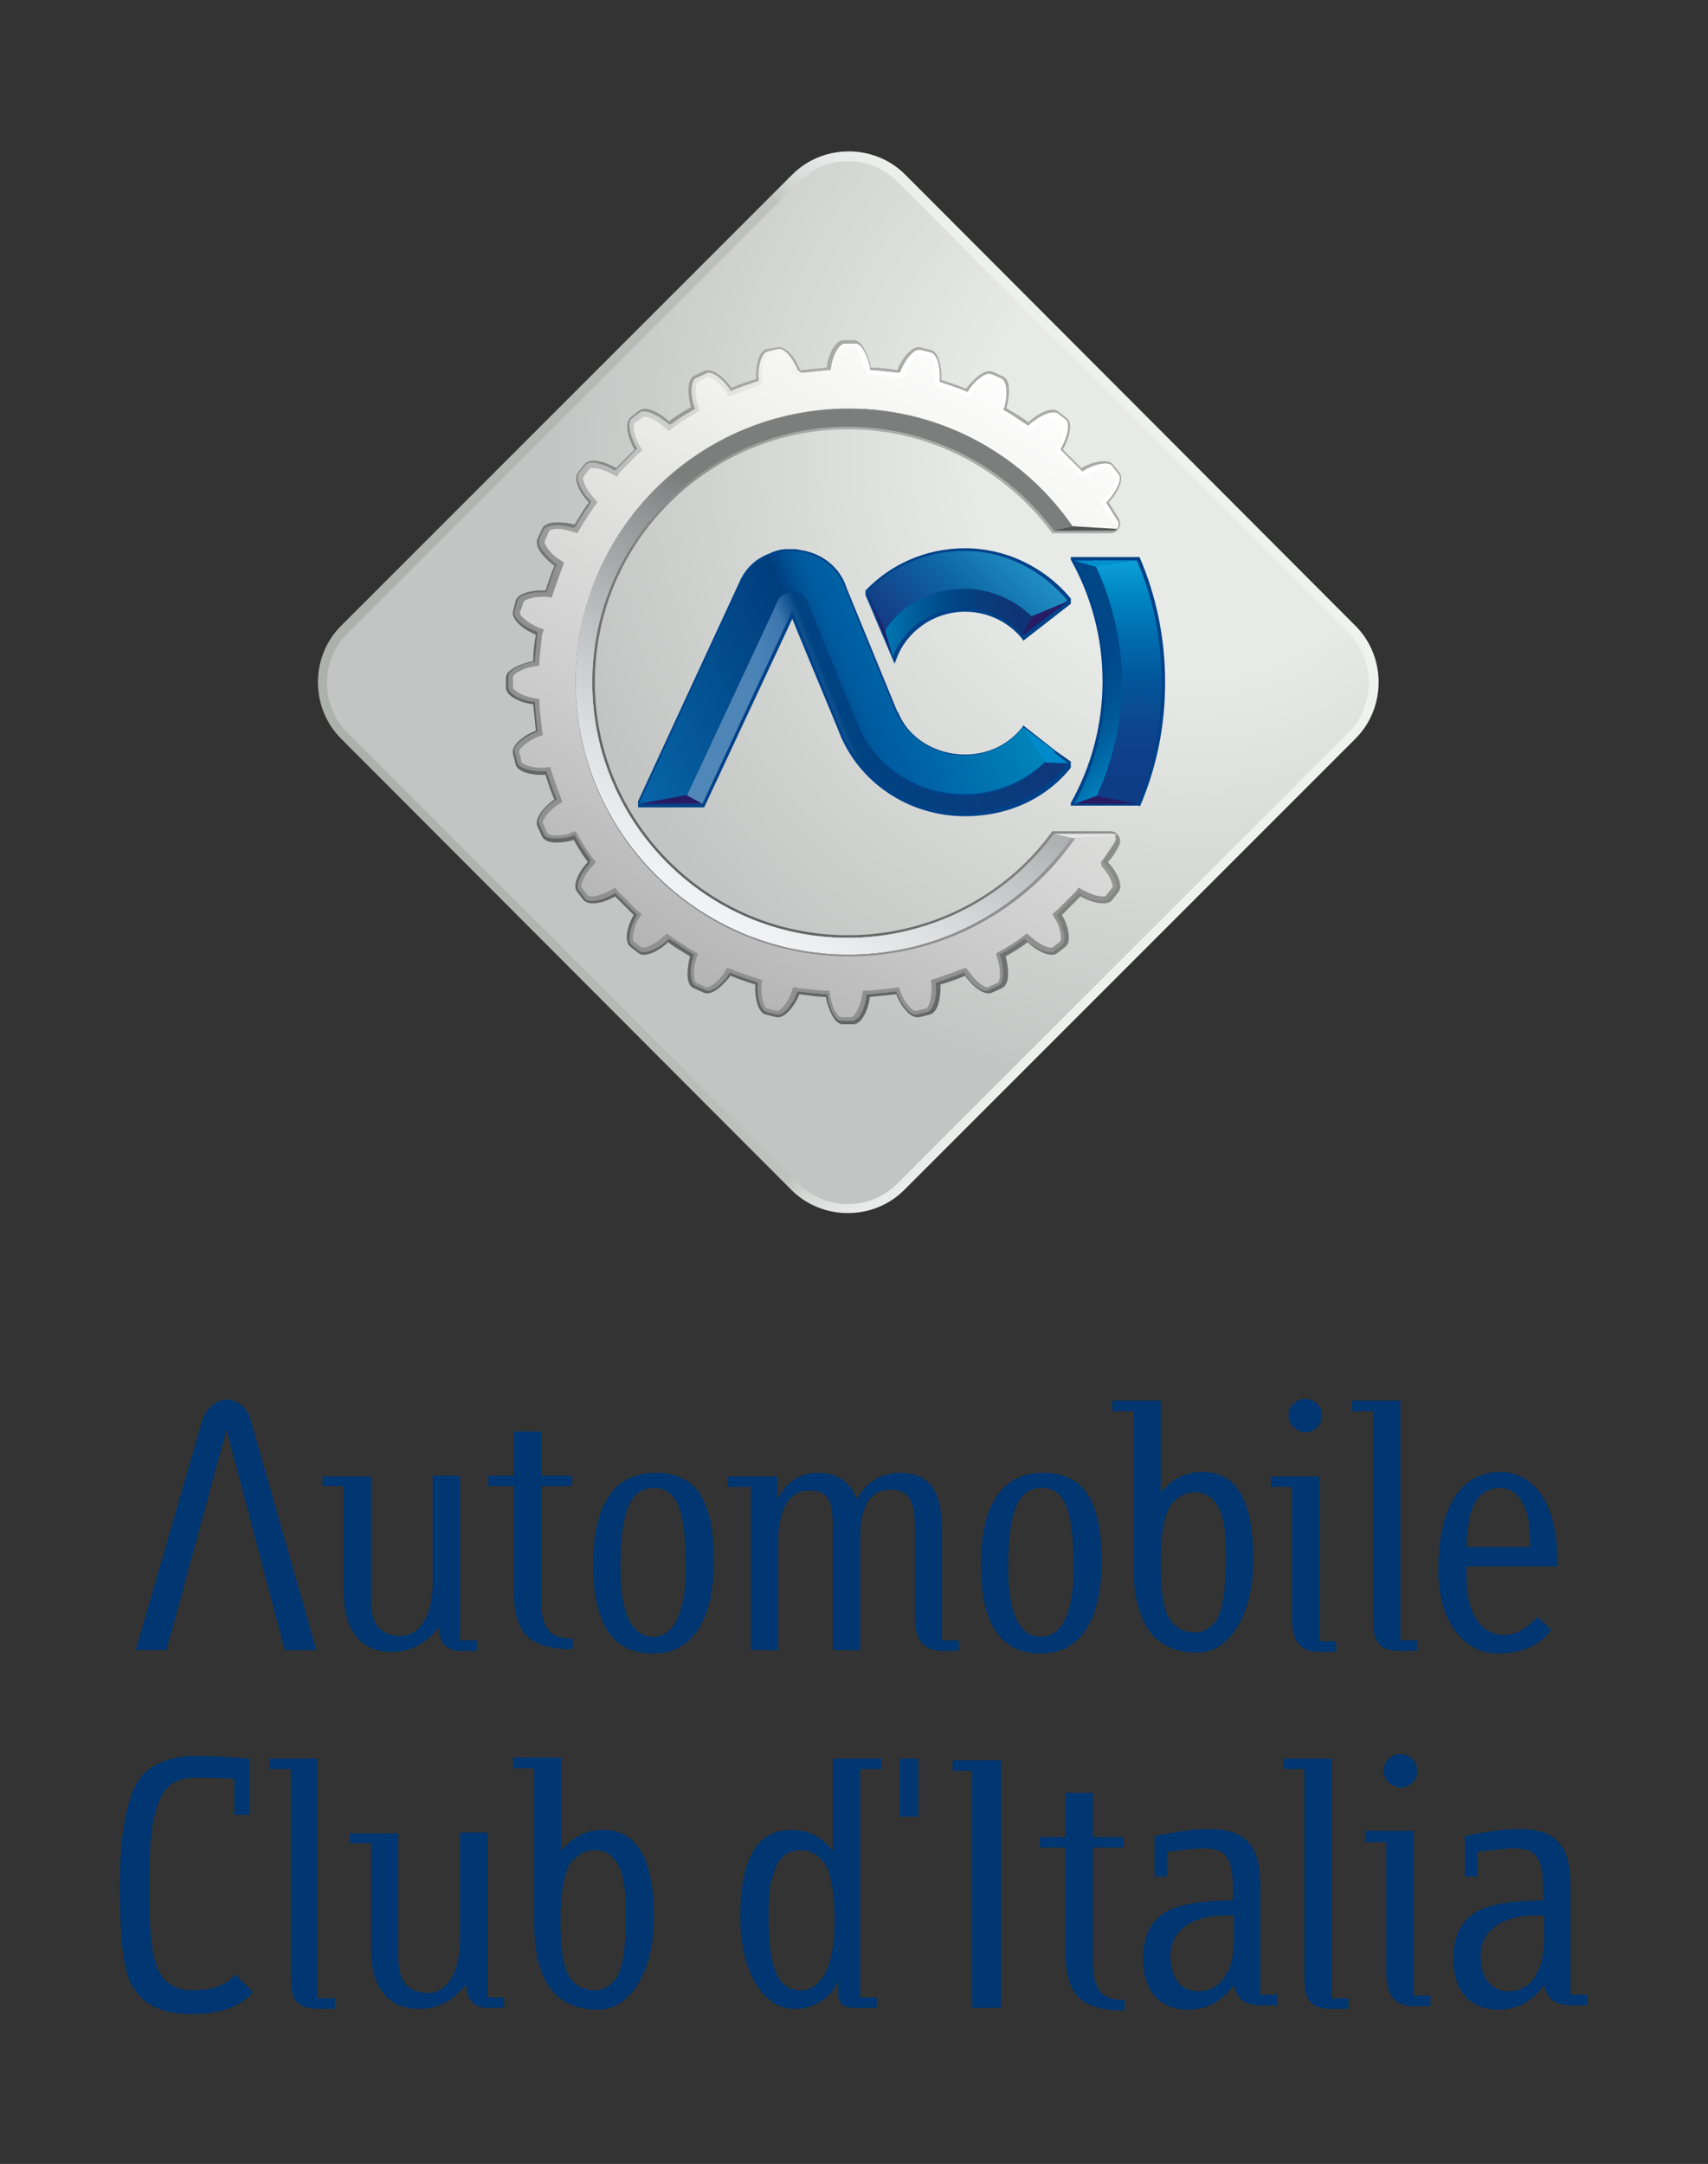 <?xml version="1.0" encoding="utf-8"?>
<!-- Generator: Adobe Illustrator 24.2.1, SVG Export Plug-In . SVG Version: 6.00 Build 0)  -->
<svg version="1.1" id="Livello_1" xmlns="http://www.w3.org/2000/svg" xmlns:xlink="http://www.w3.org/1999/xlink" x="0px" y="0px"
	 viewBox="0 0 193.8 245.5" style="enable-background:new 0 0 193.8 245.5;" xml:space="preserve">
<rect x="0" y="0" width="193.8" height="245.5" fill="#333333" stroke="none"/>
<style type="text/css">
	.st0{fill:none;}
	.st1{fill:#F8C05A;}
	.st2{fill:#FFFFFF;}
	.st3{fill-rule:evenodd;clip-rule:evenodd;fill:#003671;}
	.st4{fill:#003671;}
	.st5{fill:url(#SVGID_1_);}
	.st6{fill:url(#SVGID_2_);}
	.st7{fill:url(#SVGID_3_);}
	.st8{fill:url(#SVGID_4_);}
	.st9{fill:url(#SVGID_5_);}
	.st10{fill:url(#SVGID_6_);}
	.st11{fill:url(#SVGID_7_);}
	.st12{fill:url(#SVGID_8_);}
	.st13{fill:url(#SVGID_9_);}
	.st14{fill:#525554;}
	.st15{fill:#E6E6E6;}
	.st16{fill:#004289;}
	.st17{fill:url(#SVGID_10_);}
	.st18{fill:url(#SVGID_11_);}
	.st19{fill:url(#SVGID_12_);}
	.st20{fill:url(#SVGID_13_);}
	.st21{fill:#0089CB;}
	.st22{fill:#271C64;}
	.st23{fill:url(#SVGID_14_);}
	.st24{fill:url(#SVGID_15_);}
	.st25{fill:#008FCD;}
</style>
<pattern  x="-229.8" y="301.1" width="69" height="69" patternUnits="userSpaceOnUse" id="Unnamed_Pattern" viewBox="2.1 -70.9 69 69" style="overflow:visible;">
	<g>
		<rect x="2.1" y="-70.9" class="st0" width="69" height="69"/>
		<rect x="2.1" y="-70.9" class="st1" width="69" height="69"/>
		<g>
			<path class="st2" d="M61.8-71.7c0,0.1,0,0.1,0,0.2c-0.1,0.1-0.1,0.1-0.2,0.1c-0.1,0.1-0.1,0.3-0.1,0.4c-0.2,0.1,0,0.2,0,0.3
				c0,0,0,0.1,0,0.2c0,0.1,0,0.3,0.1,0.4c0.1,0.2,0.3,0.4,0.4,0.5c0.2,0.1,0.4,0.6,0.6,0.6c0.2,0,0.4-0.1,0.5-0.1
				c0.2,0,0.4,0,0.6-0.1c0.2-0.1,0.1-0.3,0.3-0.5c0.1-0.1,0.3,0,0.4-0.1c0.2-0.1,0.3-0.3,0.4-0.5c0-0.1,0-0.1,0-0.2
				c0-0.1,0.1-0.2,0.1-0.3c0-0.1-0.1-0.1-0.1-0.2c0-0.1,0-0.2,0-0.3c0-0.2,0-0.4-0.1-0.5c-0.4-0.7-1.2-0.9-2-0.8
				c-0.2,0-0.3,0.1-0.4,0.2c-0.2,0.1-0.1,0.2-0.3,0.2c-0.1,0-0.2,0.1-0.2,0.2C61.8-71.7,61.8-71.7,61.8-71.7
				C61.8-71.6,61.8-71.6,61.8-71.7"/>
			<path class="st2" d="M54.1-71.7c0,0.1,0,0.1,0,0.2c-0.1,0.1-0.1,0.1-0.2,0.1c-0.1,0.1-0.1,0.3-0.1,0.4c-0.2,0.1,0,0.2,0,0.3
				c0,0,0,0.1,0,0.2c0,0.1,0,0.3,0.1,0.4c0.1,0.2,0.3,0.4,0.4,0.5c0.2,0.1,0.4,0.6,0.6,0.6c0.2,0,0.4-0.1,0.5-0.1
				c0.2,0,0.4,0,0.6-0.1c0.2-0.1,0.1-0.3,0.3-0.5c0.1-0.1,0.3,0,0.4-0.1c0.2-0.1,0.3-0.3,0.4-0.5c0-0.1,0-0.1,0-0.2
				c0-0.1,0.1-0.2,0.1-0.3c0-0.1-0.1-0.1-0.1-0.2c0-0.1,0-0.2,0-0.3c0-0.2,0-0.4-0.1-0.5c-0.4-0.7-1.2-0.9-2-0.8
				c-0.2,0-0.3,0.1-0.4,0.2c-0.2,0.1-0.1,0.2-0.3,0.2c-0.1,0-0.2,0.1-0.2,0.2C54.1-71.7,54.1-71.7,54.1-71.7
				C54.1-71.6,54.1-71.6,54.1-71.7"/>
			<path class="st2" d="M46.4-71.7c0,0.1,0,0.1,0,0.2c-0.1,0.1-0.1,0.1-0.2,0.1c-0.1,0.1-0.1,0.3-0.1,0.4c-0.2,0.1,0,0.2,0,0.3
				c0,0,0,0.1,0,0.2c0,0.1,0,0.3,0.1,0.4c0.1,0.2,0.3,0.4,0.4,0.5c0.2,0.1,0.4,0.6,0.6,0.6c0.2,0,0.4-0.1,0.5-0.1
				c0.2,0,0.4,0,0.6-0.1c0.2-0.1,0.1-0.3,0.3-0.5c0.1-0.1,0.3,0,0.4-0.1c0.2-0.1,0.3-0.3,0.4-0.5c0-0.1,0-0.1,0-0.2
				c0-0.1,0.1-0.2,0.1-0.3c0-0.1-0.1-0.1-0.1-0.2c0-0.1,0-0.2,0-0.3c0-0.2,0-0.4-0.1-0.5c-0.4-0.7-1.2-0.9-2-0.8
				c-0.2,0-0.3,0.1-0.4,0.2c-0.2,0.1-0.1,0.2-0.3,0.2c-0.1,0-0.2,0.1-0.2,0.2C46.4-71.7,46.4-71.7,46.4-71.7
				C46.4-71.6,46.4-71.6,46.4-71.7"/>
			<path class="st2" d="M38.8-71.7c0,0.1,0,0.1,0,0.2c-0.1,0.1-0.1,0.1-0.2,0.1c-0.1,0.1-0.1,0.3-0.1,0.4c-0.2,0.1,0,0.2,0,0.3
				c0,0,0,0.1,0,0.2c0,0.1,0,0.3,0.1,0.4c0.1,0.2,0.3,0.4,0.4,0.5c0.2,0.1,0.4,0.6,0.6,0.6c0.2,0,0.4-0.1,0.5-0.1
				c0.2,0,0.4,0,0.6-0.1c0.2-0.1,0.1-0.3,0.3-0.5c0.1-0.1,0.3,0,0.4-0.1c0.2-0.1,0.3-0.3,0.4-0.5c0-0.1,0-0.1,0-0.2
				c0-0.1,0.1-0.2,0.1-0.3c0-0.1-0.1-0.1-0.1-0.2c0-0.1,0-0.2,0-0.3c0-0.2,0-0.4-0.1-0.5c-0.4-0.7-1.2-0.9-2-0.8
				c-0.2,0-0.3,0.1-0.4,0.2c-0.2,0.1-0.1,0.2-0.3,0.2c-0.1,0-0.2,0.1-0.2,0.2C38.8-71.7,38.8-71.7,38.8-71.7
				C38.8-71.6,38.8-71.6,38.8-71.7"/>
			<path class="st2" d="M31.1-71.7c0,0.1,0,0.1,0,0.2c-0.1,0.1-0.1,0.1-0.2,0.1c-0.1,0.1-0.1,0.3-0.1,0.4c-0.2,0.1,0,0.2,0,0.3
				c0,0,0,0.1,0,0.2c0,0.1,0,0.3,0.1,0.4c0.1,0.2,0.3,0.4,0.4,0.5c0.2,0.1,0.4,0.6,0.6,0.6c0.2,0,0.4-0.1,0.5-0.1
				c0.2,0,0.4,0,0.6-0.1c0.2-0.1,0.1-0.3,0.3-0.5c0.1-0.1,0.3,0,0.4-0.1c0.2-0.1,0.3-0.3,0.4-0.5c0-0.1,0-0.1,0-0.2
				c0-0.1,0.1-0.2,0.1-0.3c0-0.1-0.1-0.1-0.1-0.2c0-0.1,0-0.2,0-0.3c0-0.2,0-0.4-0.1-0.5c-0.4-0.7-1.2-0.9-2-0.8
				c-0.2,0-0.3,0.1-0.4,0.2c-0.2,0.1-0.1,0.2-0.3,0.2c-0.1,0-0.2,0.1-0.2,0.2C31.1-71.7,31.1-71.7,31.1-71.7
				C31.1-71.6,31.1-71.6,31.1-71.7"/>
			<path class="st2" d="M23.4-71.7c0,0.1,0,0.1,0,0.2c-0.1,0.1-0.1,0.1-0.2,0.1c-0.1,0.1-0.1,0.3-0.1,0.4c-0.2,0.1,0,0.2,0,0.3
				c0,0,0,0.1,0,0.2c0,0.1,0,0.3,0.1,0.4c0.1,0.2,0.3,0.4,0.4,0.5c0.2,0.1,0.4,0.6,0.6,0.6c0.2,0,0.4-0.1,0.5-0.1
				c0.2,0,0.4,0,0.6-0.1c0.2-0.1,0.1-0.3,0.3-0.5c0.1-0.1,0.3,0,0.4-0.1c0.2-0.1,0.3-0.3,0.4-0.5c0-0.1,0-0.1,0-0.2
				c0-0.1,0.1-0.2,0.1-0.3c0-0.1-0.1-0.1-0.1-0.2c0-0.1,0-0.2,0-0.3c0-0.2,0-0.4-0.1-0.5c-0.4-0.7-1.2-0.9-2-0.8
				c-0.2,0-0.3,0.1-0.4,0.2c-0.2,0.1-0.1,0.2-0.3,0.2c-0.1,0-0.2,0.1-0.2,0.2C23.4-71.7,23.4-71.7,23.4-71.7
				C23.4-71.6,23.4-71.6,23.4-71.7"/>
			<path class="st2" d="M15.8-71.7c0,0.1,0,0.1,0,0.2c-0.1,0.1-0.1,0.1-0.2,0.1c-0.1,0.1-0.1,0.3-0.1,0.4c-0.2,0.1,0,0.2,0,0.3
				c0,0,0,0.1,0,0.2c0,0.1,0,0.3,0.1,0.4c0.1,0.2,0.3,0.4,0.4,0.5c0.2,0.1,0.4,0.6,0.6,0.6c0.2,0,0.4-0.1,0.5-0.1
				c0.2,0,0.4,0,0.6-0.1c0.2-0.1,0.1-0.3,0.3-0.5c0.1-0.1,0.3,0,0.4-0.1c0.2-0.1,0.3-0.3,0.4-0.5c0-0.1,0-0.1,0-0.2
				c0-0.1,0.1-0.2,0.1-0.3c0-0.1-0.1-0.1-0.1-0.2c0-0.1,0-0.2,0-0.3c0-0.2,0-0.4-0.1-0.5c-0.4-0.7-1.2-0.9-2-0.8
				c-0.2,0-0.3,0.1-0.4,0.2c-0.2,0.1-0.1,0.2-0.3,0.2c-0.1,0-0.2,0.1-0.2,0.2C15.8-71.7,15.8-71.7,15.8-71.7
				C15.8-71.6,15.8-71.6,15.8-71.7"/>
			<path class="st2" d="M8.1-71.7c0,0.1,0,0.1,0,0.2C8-71.4,8-71.4,7.9-71.3c-0.1,0.1-0.1,0.3-0.1,0.4c-0.2,0.1,0,0.2,0,0.3
				c0,0,0,0.1,0,0.2c0,0.1,0,0.3,0.1,0.4c0.1,0.2,0.3,0.4,0.4,0.5c0.2,0.1,0.4,0.6,0.6,0.6c0.2,0,0.4-0.1,0.5-0.1
				c0.2,0,0.4,0,0.6-0.1c0.2-0.1,0.1-0.3,0.3-0.5c0.1-0.1,0.3,0,0.4-0.1c0.2-0.1,0.3-0.3,0.4-0.5c0-0.1,0-0.1,0-0.2
				c0-0.1,0.1-0.2,0.1-0.3c0-0.1-0.1-0.1-0.1-0.2c0-0.1,0-0.2,0-0.3c0-0.2,0-0.4-0.1-0.5c-0.4-0.7-1.2-0.9-2-0.8
				c-0.2,0-0.3,0.1-0.4,0.2c-0.2,0.1-0.1,0.2-0.3,0.2c-0.1,0-0.2,0.1-0.2,0.2C8.1-71.7,8.1-71.7,8.1-71.7
				C8.1-71.6,8.1-71.6,8.1-71.7"/>
			<path class="st2" d="M0.4-71.7c0,0.1,0,0.1,0,0.2c-0.1,0.1-0.1,0.1-0.2,0.1c-0.1,0.1-0.1,0.3-0.1,0.4c-0.2,0.1,0,0.2,0,0.3
				c0,0,0,0.1,0,0.2c0,0.1,0,0.3,0.1,0.4c0.1,0.2,0.3,0.4,0.4,0.5C0.8-69.4,1-69,1.2-68.9c0.2,0,0.4-0.1,0.5-0.1
				c0.2,0,0.4,0,0.6-0.1c0.2-0.1,0.1-0.3,0.3-0.5c0.1-0.1,0.3,0,0.4-0.1c0.2-0.1,0.3-0.3,0.4-0.5c0-0.1,0-0.1,0-0.2
				c0-0.1,0.1-0.2,0.1-0.3c0-0.1-0.1-0.1-0.1-0.2c0-0.1,0-0.2,0-0.3c0-0.2,0-0.4-0.1-0.5c-0.4-0.7-1.2-0.9-2-0.8
				c-0.2,0-0.3,0.1-0.4,0.2c-0.2,0.1-0.1,0.2-0.3,0.2c-0.1,0-0.2,0.1-0.2,0.2C0.4-71.7,0.4-71.7,0.4-71.7
				C0.4-71.6,0.4-71.6,0.4-71.7"/>
		</g>
		<g>
			<path class="st2" d="M69.4-71.7c0,0.1,0,0.1,0,0.2c-0.1,0.1-0.1,0.1-0.2,0.1c-0.1,0.1-0.1,0.3-0.1,0.4c-0.2,0.1,0,0.2,0,0.3
				c0,0,0,0.1,0,0.2c0,0.1,0,0.3,0.1,0.4c0.1,0.2,0.3,0.4,0.4,0.5c0.2,0.1,0.4,0.6,0.6,0.6c0.2,0,0.4-0.1,0.5-0.1
				c0.2,0,0.4,0,0.6-0.1c0.2-0.1,0.1-0.3,0.3-0.5c0.1-0.1,0.3,0,0.4-0.1c0.2-0.1,0.3-0.3,0.4-0.5c0-0.1,0-0.1,0-0.2
				c0-0.1,0.1-0.2,0.1-0.3c0-0.1-0.1-0.1-0.1-0.2c0-0.1,0-0.2,0-0.3c0-0.2,0-0.4-0.1-0.5c-0.4-0.7-1.2-0.9-2-0.8
				c-0.2,0-0.3,0.1-0.4,0.2c-0.2,0.1-0.1,0.2-0.3,0.2c-0.1,0-0.2,0.1-0.2,0.2C69.4-71.7,69.4-71.7,69.4-71.7
				C69.4-71.6,69.4-71.6,69.4-71.7"/>
		</g>
		<path class="st2" d="M0.5-71.7c0,0.1,0,0.1,0,0.2c-0.1,0.1-0.1,0.1-0.2,0.1c-0.1,0.1-0.1,0.3-0.1,0.4c-0.2,0.1,0,0.2,0,0.3
			c0,0,0,0.1,0,0.2c0,0.1,0,0.3,0.1,0.4c0.1,0.2,0.3,0.4,0.4,0.5C0.9-69.4,1-69,1.3-68.9c0.2,0,0.4-0.1,0.5-0.1c0.2,0,0.4,0,0.6-0.1
			c0.2-0.1,0.1-0.3,0.3-0.5c0.1-0.1,0.3,0,0.4-0.1c0.2-0.1,0.3-0.3,0.4-0.5c0-0.1,0-0.1,0-0.2c0-0.1,0.1-0.2,0.1-0.3
			c0-0.1-0.1-0.1-0.1-0.2c0-0.1,0-0.2,0-0.3c0-0.2,0-0.4-0.1-0.5c-0.4-0.7-1.2-0.9-2-0.8c-0.2,0-0.3,0.1-0.4,0.2
			c-0.2,0.1-0.1,0.2-0.3,0.2c-0.1,0-0.2,0.1-0.2,0.2C0.5-71.7,0.5-71.7,0.5-71.7C0.5-71.6,0.5-71.6,0.5-71.7"/>
		<g>
			<g>
				<path class="st2" d="M69.4-64c0,0.1,0,0.1,0,0.2c-0.1,0.1-0.1,0.1-0.2,0.1c-0.1,0.1-0.1,0.3-0.1,0.4c-0.2,0.1,0,0.2,0,0.3
					c0,0,0,0.1,0,0.2c0,0.1,0,0.3,0.1,0.4c0.1,0.2,0.3,0.4,0.4,0.5c0.2,0.1,0.4,0.6,0.6,0.6c0.2,0,0.4-0.1,0.5-0.1
					c0.2,0,0.4,0,0.6-0.1c0.2-0.1,0.1-0.3,0.3-0.5c0.1-0.1,0.3,0,0.4-0.1c0.2-0.1,0.3-0.3,0.4-0.5c0-0.1,0-0.1,0-0.2
					c0-0.1,0.1-0.2,0.1-0.3c0-0.1-0.1-0.1-0.1-0.2c0-0.1,0-0.2,0-0.3c0-0.2,0-0.4-0.1-0.5c-0.4-0.7-1.2-0.9-2-0.8
					c-0.2,0-0.3,0.1-0.4,0.2c-0.2,0.1-0.1,0.2-0.3,0.2c-0.1,0-0.2,0.1-0.2,0.2C69.4-64,69.4-64.1,69.4-64C69.4-64,69.4-64,69.4-64"
					/>
				<path class="st2" d="M61.8-64c0,0.1,0,0.1,0,0.2c-0.1,0.1-0.1,0.1-0.2,0.1c-0.1,0.1-0.1,0.3-0.1,0.4c-0.2,0.1,0,0.2,0,0.3
					c0,0,0,0.1,0,0.2c0,0.1,0,0.3,0.1,0.4c0.1,0.2,0.3,0.4,0.4,0.5c0.2,0.1,0.4,0.6,0.6,0.6c0.2,0,0.4-0.1,0.5-0.1
					c0.2,0,0.4,0,0.6-0.1c0.2-0.1,0.1-0.3,0.3-0.5c0.1-0.1,0.3,0,0.4-0.1c0.2-0.1,0.3-0.3,0.4-0.5c0-0.1,0-0.1,0-0.2
					c0-0.1,0.1-0.2,0.1-0.3c0-0.1-0.1-0.1-0.1-0.2c0-0.1,0-0.2,0-0.3c0-0.2,0-0.4-0.1-0.5c-0.4-0.7-1.2-0.9-2-0.8
					c-0.2,0-0.3,0.1-0.4,0.2c-0.2,0.1-0.1,0.2-0.3,0.2c-0.1,0-0.2,0.1-0.2,0.2C61.8-64,61.8-64.1,61.8-64C61.8-64,61.8-64,61.8-64"
					/>
				<path class="st2" d="M54.1-64c0,0.1,0,0.1,0,0.2c-0.1,0.1-0.1,0.1-0.2,0.1c-0.1,0.1-0.1,0.3-0.1,0.4c-0.2,0.1,0,0.2,0,0.3
					c0,0,0,0.1,0,0.2c0,0.1,0,0.3,0.1,0.4c0.1,0.2,0.3,0.4,0.4,0.5c0.2,0.1,0.4,0.6,0.6,0.6c0.2,0,0.4-0.1,0.5-0.1
					c0.2,0,0.4,0,0.6-0.1c0.2-0.1,0.1-0.3,0.3-0.5c0.1-0.1,0.3,0,0.4-0.1c0.2-0.1,0.3-0.3,0.4-0.5c0-0.1,0-0.1,0-0.2
					c0-0.1,0.1-0.2,0.1-0.3c0-0.1-0.1-0.1-0.1-0.2c0-0.1,0-0.2,0-0.3c0-0.2,0-0.4-0.1-0.5c-0.4-0.7-1.2-0.9-2-0.8
					c-0.2,0-0.3,0.1-0.4,0.2c-0.2,0.1-0.1,0.2-0.3,0.2c-0.1,0-0.2,0.1-0.2,0.2C54.1-64,54.1-64.1,54.1-64C54.1-64,54.1-64,54.1-64"
					/>
				<path class="st2" d="M46.5-64c0,0.1,0,0.1,0,0.2c-0.1,0.1-0.1,0.1-0.2,0.1c-0.1,0.1-0.1,0.3-0.1,0.4c-0.2,0.1,0,0.2,0,0.3
					c0,0,0,0.1,0,0.2c0,0.1,0,0.3,0.1,0.4c0.1,0.2,0.3,0.4,0.4,0.5c0.2,0.1,0.4,0.6,0.6,0.6c0.2,0,0.4-0.1,0.5-0.1
					c0.2,0,0.4,0,0.6-0.1c0.2-0.1,0.1-0.3,0.3-0.5c0.1-0.1,0.3,0,0.4-0.1c0.2-0.1,0.3-0.3,0.4-0.5c0-0.1,0-0.1,0-0.2
					c0-0.1,0.1-0.2,0.1-0.3c0-0.1-0.1-0.1-0.1-0.2c0-0.1,0-0.2,0-0.3c0-0.2,0-0.4-0.1-0.5c-0.4-0.7-1.2-0.9-2-0.8
					c-0.2,0-0.3,0.1-0.4,0.2c-0.2,0.1-0.1,0.2-0.3,0.2c-0.1,0-0.2,0.1-0.2,0.2C46.5-64,46.5-64.1,46.5-64C46.5-64,46.5-64,46.5-64"
					/>
				<path class="st2" d="M38.8-64c0,0.1,0,0.1,0,0.2c-0.1,0.1-0.1,0.1-0.2,0.1c-0.1,0.1-0.1,0.3-0.1,0.4c-0.2,0.1,0,0.2,0,0.3
					c0,0,0,0.1,0,0.2c0,0.1,0,0.3,0.1,0.4c0.1,0.2,0.3,0.4,0.4,0.5c0.2,0.1,0.4,0.6,0.6,0.6c0.2,0,0.4-0.1,0.5-0.1
					c0.2,0,0.4,0,0.6-0.1c0.2-0.1,0.1-0.3,0.3-0.5c0.1-0.1,0.3,0,0.4-0.1c0.2-0.1,0.3-0.3,0.4-0.5c0-0.1,0-0.1,0-0.2
					c0-0.1,0.1-0.2,0.1-0.3c0-0.1-0.1-0.1-0.1-0.2c0-0.1,0-0.2,0-0.3c0-0.2,0-0.4-0.1-0.5c-0.4-0.7-1.2-0.9-2-0.8
					c-0.2,0-0.3,0.1-0.4,0.2c-0.2,0.1-0.1,0.2-0.3,0.2c-0.1,0-0.2,0.1-0.2,0.2C38.8-64,38.8-64.1,38.8-64C38.8-64,38.8-64,38.8-64"
					/>
				<path class="st2" d="M31.1-64c0,0.1,0,0.1,0,0.2c-0.1,0.1-0.1,0.1-0.2,0.1c-0.1,0.1-0.1,0.3-0.1,0.4c-0.2,0.1,0,0.2,0,0.3
					c0,0,0,0.1,0,0.2c0,0.1,0,0.3,0.1,0.4c0.1,0.2,0.3,0.4,0.4,0.5c0.2,0.1,0.4,0.6,0.6,0.6c0.2,0,0.4-0.1,0.5-0.1
					c0.2,0,0.4,0,0.6-0.1c0.2-0.1,0.1-0.3,0.3-0.5c0.1-0.1,0.3,0,0.4-0.1c0.2-0.1,0.3-0.3,0.4-0.5c0-0.1,0-0.1,0-0.2
					c0-0.1,0.1-0.2,0.1-0.3c0-0.1-0.1-0.1-0.1-0.2c0-0.1,0-0.2,0-0.3c0-0.2,0-0.4-0.1-0.5c-0.4-0.7-1.2-0.9-2-0.8
					c-0.2,0-0.3,0.1-0.4,0.2c-0.2,0.1-0.1,0.2-0.3,0.2c-0.1,0-0.2,0.1-0.2,0.2C31.1-64,31.1-64.1,31.1-64C31.1-64,31.1-64,31.1-64"
					/>
				<path class="st2" d="M23.5-64c0,0.1,0,0.1,0,0.2c-0.1,0.1-0.1,0.1-0.2,0.1c-0.1,0.1-0.1,0.3-0.1,0.4c-0.2,0.1,0,0.2,0,0.3
					c0,0,0,0.1,0,0.2c0,0.1,0,0.3,0.1,0.4c0.1,0.2,0.3,0.4,0.4,0.5c0.2,0.1,0.4,0.6,0.6,0.6c0.2,0,0.4-0.1,0.5-0.1
					c0.2,0,0.4,0,0.6-0.1c0.2-0.1,0.1-0.3,0.3-0.5c0.1-0.1,0.3,0,0.4-0.1c0.2-0.1,0.3-0.3,0.4-0.5c0-0.1,0-0.1,0-0.2
					c0-0.1,0.1-0.2,0.1-0.3c0-0.1-0.1-0.1-0.1-0.2c0-0.1,0-0.2,0-0.3c0-0.2,0-0.4-0.1-0.5c-0.4-0.7-1.2-0.9-2-0.8
					c-0.2,0-0.3,0.1-0.4,0.2c-0.2,0.1-0.1,0.2-0.3,0.2c-0.1,0-0.2,0.1-0.2,0.2C23.5-64,23.5-64.1,23.5-64C23.5-64,23.5-64,23.5-64"
					/>
				<path class="st2" d="M15.8-64c0,0.1,0,0.1,0,0.2c-0.1,0.1-0.1,0.1-0.2,0.1c-0.1,0.1-0.1,0.3-0.1,0.4c-0.2,0.1,0,0.2,0,0.3
					c0,0,0,0.1,0,0.2c0,0.1,0,0.3,0.1,0.4c0.1,0.2,0.3,0.4,0.4,0.5c0.2,0.1,0.4,0.6,0.6,0.6c0.2,0,0.4-0.1,0.5-0.1
					c0.2,0,0.4,0,0.6-0.1c0.2-0.1,0.1-0.3,0.3-0.5c0.1-0.1,0.3,0,0.4-0.1c0.2-0.1,0.3-0.3,0.4-0.5c0-0.1,0-0.1,0-0.2
					c0-0.1,0.1-0.2,0.1-0.3c0-0.1-0.1-0.1-0.1-0.2c0-0.1,0-0.2,0-0.3c0-0.2,0-0.4-0.1-0.5c-0.4-0.7-1.2-0.9-2-0.8
					c-0.2,0-0.3,0.1-0.4,0.2c-0.2,0.1-0.1,0.2-0.3,0.2c-0.1,0-0.2,0.1-0.2,0.2C15.8-64,15.8-64.1,15.8-64C15.8-64,15.8-64,15.8-64"
					/>
				<path class="st2" d="M8.2-64c0,0.1,0,0.1,0,0.2C8.1-63.7,8-63.7,8-63.7c-0.1,0.1-0.1,0.3-0.1,0.4c-0.2,0.1,0,0.2,0,0.3
					c0,0,0,0.1,0,0.2c0,0.1,0,0.3,0.1,0.4C8-62.2,8.2-62,8.3-61.9c0.2,0.1,0.4,0.6,0.6,0.6c0.2,0,0.4-0.1,0.5-0.1
					c0.2,0,0.4,0,0.6-0.1c0.2-0.1,0.1-0.3,0.3-0.5c0.1-0.1,0.3,0,0.4-0.1c0.2-0.1,0.3-0.3,0.4-0.5c0-0.1,0-0.1,0-0.2
					c0-0.1,0.1-0.2,0.1-0.3c0-0.1-0.1-0.1-0.1-0.2c0-0.1,0-0.2,0-0.3c0-0.2,0-0.4-0.1-0.5c-0.4-0.7-1.2-0.9-2-0.8
					c-0.2,0-0.3,0.1-0.4,0.2c-0.2,0.1-0.1,0.2-0.3,0.2c-0.1,0-0.2,0.1-0.2,0.2C8.2-64,8.2-64.1,8.2-64C8.1-64,8.1-64,8.2-64"/>
				<path class="st2" d="M0.5-64c0,0.1,0,0.1,0,0.2c-0.1,0.1-0.1,0.1-0.2,0.1c-0.1,0.1-0.1,0.3-0.1,0.4c-0.2,0.1,0,0.2,0,0.3
					c0,0,0,0.1,0,0.2c0,0.1,0,0.3,0.1,0.4c0.1,0.2,0.3,0.4,0.4,0.5c0.2,0.1,0.4,0.6,0.6,0.6c0.2,0,0.4-0.1,0.5-0.1
					c0.2,0,0.4,0,0.6-0.1c0.2-0.1,0.1-0.3,0.3-0.5C2.8-62,3-61.9,3.1-62c0.2-0.1,0.3-0.3,0.4-0.5c0-0.1,0-0.1,0-0.2
					c0-0.1,0.1-0.2,0.1-0.3c0-0.1-0.1-0.1-0.1-0.2c0-0.1,0-0.2,0-0.3c0-0.2,0-0.4-0.1-0.5c-0.4-0.7-1.2-0.9-2-0.8
					c-0.2,0-0.3,0.1-0.4,0.2c-0.2,0.1-0.1,0.2-0.3,0.2c-0.1,0-0.2,0.1-0.2,0.2C0.5-64,0.5-64.1,0.5-64C0.5-64,0.5-64,0.5-64"/>
			</g>
			<g>
				<path class="st2" d="M69.4-56.3c0,0.1,0,0.1,0,0.2c-0.1,0.1-0.1,0.1-0.2,0.1c-0.1,0.1-0.1,0.3-0.1,0.4c-0.2,0.1,0,0.2,0,0.3
					c0,0,0,0.1,0,0.2c0,0.1,0,0.3,0.1,0.4c0.1,0.2,0.3,0.4,0.4,0.5c0.2,0.1,0.4,0.6,0.6,0.6c0.2,0,0.4-0.1,0.5-0.1
					c0.2,0,0.4,0,0.6-0.1c0.2-0.1,0.1-0.3,0.3-0.5c0.1-0.1,0.3,0,0.4-0.1c0.2-0.1,0.3-0.3,0.4-0.5c0-0.1,0-0.1,0-0.2
					c0-0.1,0.1-0.2,0.1-0.3c0-0.1-0.1-0.1-0.1-0.2c0-0.1,0-0.2,0-0.3c0-0.2,0-0.4-0.1-0.5c-0.4-0.7-1.2-0.9-2-0.8
					c-0.2,0-0.3,0.1-0.4,0.2c-0.2,0.1-0.1,0.2-0.3,0.2c-0.1,0-0.2,0.1-0.2,0.2C69.4-56.4,69.4-56.4,69.4-56.3
					C69.4-56.3,69.4-56.3,69.4-56.3"/>
				<path class="st2" d="M61.8-56.3c0,0.1,0,0.1,0,0.2c-0.1,0.1-0.1,0.1-0.2,0.1c-0.1,0.1-0.1,0.3-0.1,0.4c-0.2,0.1,0,0.2,0,0.3
					c0,0,0,0.1,0,0.2c0,0.1,0,0.3,0.1,0.4c0.1,0.2,0.3,0.4,0.4,0.5c0.2,0.1,0.4,0.6,0.6,0.6c0.2,0,0.4-0.1,0.5-0.1
					c0.2,0,0.4,0,0.6-0.1c0.2-0.1,0.1-0.3,0.3-0.5c0.1-0.1,0.3,0,0.4-0.1c0.2-0.1,0.3-0.3,0.4-0.5c0-0.1,0-0.1,0-0.2
					c0-0.1,0.1-0.2,0.1-0.3c0-0.1-0.1-0.1-0.1-0.2c0-0.1,0-0.2,0-0.3c0-0.2,0-0.4-0.1-0.5c-0.4-0.7-1.2-0.9-2-0.8
					c-0.2,0-0.3,0.1-0.4,0.2c-0.2,0.1-0.1,0.2-0.3,0.2c-0.1,0-0.2,0.1-0.2,0.2C61.8-56.4,61.8-56.4,61.8-56.3
					C61.8-56.3,61.8-56.3,61.8-56.3"/>
				<path class="st2" d="M54.1-56.3c0,0.1,0,0.1,0,0.2C54-56.1,54-56.1,53.9-56c-0.1,0.1-0.1,0.3-0.1,0.4c-0.2,0.1,0,0.2,0,0.3
					c0,0,0,0.1,0,0.2c0,0.1,0,0.3,0.1,0.4c0.1,0.2,0.3,0.4,0.4,0.5c0.2,0.1,0.4,0.6,0.6,0.6c0.2,0,0.4-0.1,0.5-0.1
					c0.2,0,0.4,0,0.6-0.1c0.2-0.1,0.1-0.3,0.3-0.5c0.1-0.1,0.3,0,0.4-0.1c0.2-0.1,0.3-0.3,0.4-0.5c0-0.1,0-0.1,0-0.2
					c0-0.1,0.1-0.2,0.1-0.3c0-0.1-0.1-0.1-0.1-0.2c0-0.1,0-0.2,0-0.3c0-0.2,0-0.4-0.1-0.5c-0.4-0.7-1.2-0.9-2-0.8
					c-0.2,0-0.3,0.1-0.4,0.2c-0.2,0.1-0.1,0.2-0.3,0.2c-0.1,0-0.2,0.1-0.2,0.2C54.1-56.4,54.1-56.4,54.1-56.3
					C54.1-56.3,54.1-56.3,54.1-56.3"/>
				<path class="st2" d="M46.5-56.3c0,0.1,0,0.1,0,0.2c-0.1,0.1-0.1,0.1-0.2,0.1c-0.1,0.1-0.1,0.3-0.1,0.4c-0.2,0.1,0,0.2,0,0.3
					c0,0,0,0.1,0,0.2c0,0.1,0,0.3,0.1,0.4c0.1,0.2,0.3,0.4,0.4,0.5c0.2,0.1,0.4,0.6,0.6,0.6c0.2,0,0.4-0.1,0.5-0.1
					c0.2,0,0.4,0,0.6-0.1c0.2-0.1,0.1-0.3,0.3-0.5c0.1-0.1,0.3,0,0.4-0.1c0.2-0.1,0.3-0.3,0.4-0.5c0-0.1,0-0.1,0-0.2
					c0-0.1,0.1-0.2,0.1-0.3c0-0.1-0.1-0.1-0.1-0.2c0-0.1,0-0.2,0-0.3c0-0.2,0-0.4-0.1-0.5c-0.4-0.7-1.2-0.9-2-0.8
					c-0.2,0-0.3,0.1-0.4,0.2c-0.2,0.1-0.1,0.2-0.3,0.2c-0.1,0-0.2,0.1-0.2,0.2C46.5-56.4,46.5-56.4,46.5-56.3
					C46.5-56.3,46.5-56.3,46.5-56.3"/>
				<path class="st2" d="M38.8-56.3c0,0.1,0,0.1,0,0.2c-0.1,0.1-0.1,0.1-0.2,0.1c-0.1,0.1-0.1,0.3-0.1,0.4c-0.2,0.1,0,0.2,0,0.3
					c0,0,0,0.1,0,0.2c0,0.1,0,0.3,0.1,0.4c0.1,0.2,0.3,0.4,0.4,0.5c0.2,0.1,0.4,0.6,0.6,0.6c0.2,0,0.4-0.1,0.5-0.1
					c0.2,0,0.4,0,0.6-0.1c0.2-0.1,0.1-0.3,0.3-0.5c0.1-0.1,0.3,0,0.4-0.1c0.2-0.1,0.3-0.3,0.4-0.5c0-0.1,0-0.1,0-0.2
					c0-0.1,0.1-0.2,0.1-0.3c0-0.1-0.1-0.1-0.1-0.2c0-0.1,0-0.2,0-0.3c0-0.2,0-0.4-0.1-0.5c-0.4-0.7-1.2-0.9-2-0.8
					c-0.2,0-0.3,0.1-0.4,0.2c-0.2,0.1-0.1,0.2-0.3,0.2c-0.1,0-0.2,0.1-0.2,0.2C38.8-56.4,38.8-56.4,38.8-56.3
					C38.8-56.3,38.8-56.3,38.8-56.3"/>
				<path class="st2" d="M31.1-56.3c0,0.1,0,0.1,0,0.2c-0.1,0.1-0.1,0.1-0.2,0.1c-0.1,0.1-0.1,0.3-0.1,0.4c-0.2,0.1,0,0.2,0,0.3
					c0,0,0,0.1,0,0.2c0,0.1,0,0.3,0.1,0.4c0.1,0.2,0.3,0.4,0.4,0.5c0.2,0.1,0.4,0.6,0.6,0.6c0.2,0,0.4-0.1,0.5-0.1
					c0.2,0,0.4,0,0.6-0.1c0.2-0.1,0.1-0.3,0.3-0.5c0.1-0.1,0.3,0,0.4-0.1c0.2-0.1,0.3-0.3,0.4-0.5c0-0.1,0-0.1,0-0.2
					c0-0.1,0.1-0.2,0.1-0.3c0-0.1-0.1-0.1-0.1-0.2c0-0.1,0-0.2,0-0.3c0-0.2,0-0.4-0.1-0.5c-0.4-0.7-1.2-0.9-2-0.8
					c-0.2,0-0.3,0.1-0.4,0.2c-0.2,0.1-0.1,0.2-0.3,0.2c-0.1,0-0.2,0.1-0.2,0.2C31.1-56.4,31.1-56.4,31.1-56.3
					C31.1-56.3,31.1-56.3,31.1-56.3"/>
				<path class="st2" d="M23.5-56.3c0,0.1,0,0.1,0,0.2c-0.1,0.1-0.1,0.1-0.2,0.1c-0.1,0.1-0.1,0.3-0.1,0.4c-0.2,0.1,0,0.2,0,0.3
					c0,0,0,0.1,0,0.2c0,0.1,0,0.3,0.1,0.4c0.1,0.2,0.3,0.4,0.4,0.5c0.2,0.1,0.4,0.6,0.6,0.6c0.2,0,0.4-0.1,0.5-0.1
					c0.2,0,0.4,0,0.6-0.1c0.2-0.1,0.1-0.3,0.3-0.5c0.1-0.1,0.3,0,0.4-0.1c0.2-0.1,0.3-0.3,0.4-0.5c0-0.1,0-0.1,0-0.2
					c0-0.1,0.1-0.2,0.1-0.3c0-0.1-0.1-0.1-0.1-0.2c0-0.1,0-0.2,0-0.3c0-0.2,0-0.4-0.1-0.5c-0.4-0.7-1.2-0.9-2-0.8
					c-0.2,0-0.3,0.1-0.4,0.2c-0.2,0.1-0.1,0.2-0.3,0.2c-0.1,0-0.2,0.1-0.2,0.2C23.5-56.4,23.5-56.4,23.5-56.3
					C23.5-56.3,23.5-56.3,23.5-56.3"/>
				<path class="st2" d="M15.8-56.3c0,0.1,0,0.1,0,0.2c-0.1,0.1-0.1,0.1-0.2,0.1c-0.1,0.1-0.1,0.3-0.1,0.4c-0.2,0.1,0,0.2,0,0.3
					c0,0,0,0.1,0,0.2c0,0.1,0,0.3,0.1,0.4c0.1,0.2,0.3,0.4,0.4,0.5c0.2,0.1,0.4,0.6,0.6,0.6c0.2,0,0.4-0.1,0.5-0.1
					c0.2,0,0.4,0,0.6-0.1c0.2-0.1,0.1-0.3,0.3-0.5c0.1-0.1,0.3,0,0.4-0.1c0.2-0.1,0.3-0.3,0.4-0.5c0-0.1,0-0.1,0-0.2
					c0-0.1,0.1-0.2,0.1-0.3c0-0.1-0.1-0.1-0.1-0.2c0-0.1,0-0.2,0-0.3c0-0.2,0-0.4-0.1-0.5c-0.4-0.7-1.2-0.9-2-0.8
					c-0.2,0-0.3,0.1-0.4,0.2c-0.2,0.1-0.1,0.2-0.3,0.2c-0.1,0-0.2,0.1-0.2,0.2C15.8-56.4,15.8-56.4,15.8-56.3
					C15.8-56.3,15.8-56.3,15.8-56.3"/>
				<path class="st2" d="M8.2-56.3c0,0.1,0,0.1,0,0.2C8.1-56.1,8-56.1,8-56c-0.1,0.1-0.1,0.3-0.1,0.4c-0.2,0.1,0,0.2,0,0.3
					c0,0,0,0.1,0,0.2c0,0.1,0,0.3,0.1,0.4c0.1,0.2,0.3,0.4,0.4,0.5c0.2,0.1,0.4,0.6,0.6,0.6c0.2,0,0.4-0.1,0.5-0.1
					c0.2,0,0.4,0,0.6-0.1c0.2-0.1,0.1-0.3,0.3-0.5c0.1-0.1,0.3,0,0.4-0.1c0.2-0.1,0.3-0.3,0.4-0.5c0-0.1,0-0.1,0-0.2
					c0-0.1,0.1-0.2,0.1-0.3c0-0.1-0.1-0.1-0.1-0.2c0-0.1,0-0.2,0-0.3c0-0.2,0-0.4-0.1-0.5c-0.4-0.7-1.2-0.9-2-0.8
					c-0.2,0-0.3,0.1-0.4,0.2c-0.2,0.1-0.1,0.2-0.3,0.2c-0.1,0-0.2,0.1-0.2,0.2C8.2-56.4,8.2-56.4,8.2-56.3
					C8.1-56.3,8.1-56.3,8.2-56.3"/>
				<path class="st2" d="M0.5-56.3c0,0.1,0,0.1,0,0.2c-0.1,0.1-0.1,0.1-0.2,0.1c-0.1,0.1-0.1,0.3-0.1,0.4c-0.2,0.1,0,0.2,0,0.3
					c0,0,0,0.1,0,0.2c0,0.1,0,0.3,0.1,0.4c0.1,0.2,0.3,0.4,0.4,0.5c0.2,0.1,0.4,0.6,0.6,0.6c0.2,0,0.4-0.1,0.5-0.1
					c0.2,0,0.4,0,0.6-0.1c0.2-0.1,0.1-0.3,0.3-0.5c0.1-0.1,0.3,0,0.4-0.1c0.2-0.1,0.3-0.3,0.4-0.5c0-0.1,0-0.1,0-0.2
					c0-0.1,0.1-0.2,0.1-0.3c0-0.1-0.1-0.1-0.1-0.2c0-0.1,0-0.2,0-0.3c0-0.2,0-0.4-0.1-0.5c-0.4-0.7-1.2-0.9-2-0.8
					c-0.2,0-0.3,0.1-0.4,0.2c-0.2,0.1-0.1,0.2-0.3,0.2c-0.1,0-0.2,0.1-0.2,0.2C0.5-56.4,0.5-56.4,0.5-56.3
					C0.5-56.3,0.5-56.3,0.5-56.3"/>
			</g>
			<g>
				<path class="st2" d="M69.4-48.7c0,0.1,0,0.1,0,0.2c-0.1,0.1-0.1,0.1-0.2,0.1c-0.1,0.1-0.1,0.3-0.1,0.4c-0.2,0.1,0,0.2,0,0.3
					c0,0,0,0.1,0,0.2c0,0.1,0,0.3,0.1,0.4c0.1,0.2,0.3,0.4,0.4,0.5c0.2,0.1,0.4,0.6,0.6,0.6c0.2,0,0.4-0.1,0.5-0.1
					c0.2,0,0.4,0,0.6-0.1c0.2-0.1,0.1-0.3,0.3-0.5c0.1-0.1,0.3,0,0.4-0.1c0.2-0.1,0.3-0.3,0.4-0.5c0-0.1,0-0.1,0-0.2
					c0-0.1,0.1-0.2,0.1-0.3c0-0.1-0.1-0.1-0.1-0.2c0-0.1,0-0.2,0-0.3c0-0.2,0-0.4-0.1-0.5c-0.4-0.7-1.2-0.9-2-0.8
					c-0.2,0-0.3,0.1-0.4,0.2c-0.2,0.1-0.1,0.2-0.3,0.2c-0.1,0-0.2,0.1-0.2,0.2C69.4-48.7,69.4-48.8,69.4-48.7
					C69.4-48.7,69.4-48.7,69.4-48.7"/>
				<path class="st2" d="M61.8-48.7c0,0.1,0,0.1,0,0.2c-0.1,0.1-0.1,0.1-0.2,0.1c-0.1,0.1-0.1,0.3-0.1,0.4c-0.2,0.1,0,0.2,0,0.3
					c0,0,0,0.1,0,0.2c0,0.1,0,0.3,0.1,0.4c0.1,0.2,0.3,0.4,0.4,0.5c0.2,0.1,0.4,0.6,0.6,0.6c0.2,0,0.4-0.1,0.5-0.1
					c0.2,0,0.4,0,0.6-0.1c0.2-0.1,0.1-0.3,0.3-0.5c0.1-0.1,0.3,0,0.4-0.1c0.2-0.1,0.3-0.3,0.4-0.5c0-0.1,0-0.1,0-0.2
					c0-0.1,0.1-0.2,0.1-0.3c0-0.1-0.1-0.1-0.1-0.2c0-0.1,0-0.2,0-0.3c0-0.2,0-0.4-0.1-0.5c-0.4-0.7-1.2-0.9-2-0.8
					c-0.2,0-0.3,0.1-0.4,0.2c-0.2,0.1-0.1,0.2-0.3,0.2c-0.1,0-0.2,0.1-0.2,0.2C61.8-48.7,61.8-48.8,61.8-48.7
					C61.8-48.7,61.8-48.7,61.8-48.7"/>
				<path class="st2" d="M54.1-48.7c0,0.1,0,0.1,0,0.2c-0.1,0.1-0.1,0.1-0.2,0.1c-0.1,0.1-0.1,0.3-0.1,0.4c-0.2,0.1,0,0.2,0,0.3
					c0,0,0,0.1,0,0.2c0,0.1,0,0.3,0.1,0.4c0.1,0.2,0.3,0.4,0.4,0.5c0.2,0.1,0.4,0.6,0.6,0.6c0.2,0,0.4-0.1,0.5-0.1
					c0.2,0,0.4,0,0.6-0.1c0.2-0.1,0.1-0.3,0.3-0.5c0.1-0.1,0.3,0,0.4-0.1c0.2-0.1,0.3-0.3,0.4-0.5c0-0.1,0-0.1,0-0.2
					c0-0.1,0.1-0.2,0.1-0.3c0-0.1-0.1-0.1-0.1-0.2c0-0.1,0-0.2,0-0.3c0-0.2,0-0.4-0.1-0.5c-0.4-0.7-1.2-0.9-2-0.8
					c-0.2,0-0.3,0.1-0.4,0.2c-0.2,0.1-0.1,0.2-0.3,0.2c-0.1,0-0.2,0.1-0.2,0.2C54.1-48.7,54.1-48.8,54.1-48.7
					C54.1-48.7,54.1-48.7,54.1-48.7"/>
				<path class="st2" d="M46.5-48.7c0,0.1,0,0.1,0,0.2c-0.1,0.1-0.1,0.1-0.2,0.1c-0.1,0.1-0.1,0.3-0.1,0.4c-0.2,0.1,0,0.2,0,0.3
					c0,0,0,0.1,0,0.2c0,0.1,0,0.3,0.1,0.4c0.1,0.2,0.3,0.4,0.4,0.5c0.2,0.1,0.4,0.6,0.6,0.6c0.2,0,0.4-0.1,0.5-0.1
					c0.2,0,0.4,0,0.6-0.1c0.2-0.1,0.1-0.3,0.3-0.5c0.1-0.1,0.3,0,0.4-0.1c0.2-0.1,0.3-0.3,0.4-0.5c0-0.1,0-0.1,0-0.2
					c0-0.1,0.1-0.2,0.1-0.3c0-0.1-0.1-0.1-0.1-0.2c0-0.1,0-0.2,0-0.3c0-0.2,0-0.4-0.1-0.5c-0.4-0.7-1.2-0.9-2-0.8
					c-0.2,0-0.3,0.1-0.4,0.2c-0.2,0.1-0.1,0.2-0.3,0.2c-0.1,0-0.2,0.1-0.2,0.2C46.5-48.7,46.5-48.8,46.5-48.7
					C46.5-48.7,46.5-48.7,46.5-48.7"/>
				<path class="st2" d="M38.8-48.7c0,0.1,0,0.1,0,0.2c-0.1,0.1-0.1,0.1-0.2,0.1c-0.1,0.1-0.1,0.3-0.1,0.4c-0.2,0.1,0,0.2,0,0.3
					c0,0,0,0.1,0,0.2c0,0.1,0,0.3,0.1,0.4c0.1,0.2,0.3,0.4,0.4,0.5c0.2,0.1,0.4,0.6,0.6,0.6c0.2,0,0.4-0.1,0.5-0.1
					c0.2,0,0.4,0,0.6-0.1c0.2-0.1,0.1-0.3,0.3-0.5c0.1-0.1,0.3,0,0.4-0.1c0.2-0.1,0.3-0.3,0.4-0.5c0-0.1,0-0.1,0-0.2
					c0-0.1,0.1-0.2,0.1-0.3c0-0.1-0.1-0.1-0.1-0.2c0-0.1,0-0.2,0-0.3c0-0.2,0-0.4-0.1-0.5c-0.4-0.7-1.2-0.9-2-0.8
					c-0.2,0-0.3,0.1-0.4,0.2c-0.2,0.1-0.1,0.2-0.3,0.2c-0.1,0-0.2,0.1-0.2,0.2C38.8-48.7,38.8-48.8,38.8-48.7
					C38.8-48.7,38.8-48.7,38.8-48.7"/>
				<path class="st2" d="M31.1-48.7c0,0.1,0,0.1,0,0.2c-0.1,0.1-0.1,0.1-0.2,0.1c-0.1,0.1-0.1,0.3-0.1,0.4c-0.2,0.1,0,0.2,0,0.3
					c0,0,0,0.1,0,0.2c0,0.1,0,0.3,0.1,0.4c0.1,0.2,0.3,0.4,0.4,0.5c0.2,0.1,0.4,0.6,0.6,0.6c0.2,0,0.4-0.1,0.5-0.1
					c0.2,0,0.4,0,0.6-0.1c0.2-0.1,0.1-0.3,0.3-0.5c0.1-0.1,0.3,0,0.4-0.1c0.2-0.1,0.3-0.3,0.4-0.5c0-0.1,0-0.1,0-0.2
					c0-0.1,0.1-0.2,0.1-0.3c0-0.1-0.1-0.1-0.1-0.2c0-0.1,0-0.2,0-0.3c0-0.2,0-0.4-0.1-0.5c-0.4-0.7-1.2-0.9-2-0.8
					c-0.2,0-0.3,0.1-0.4,0.2c-0.2,0.1-0.1,0.2-0.3,0.2c-0.1,0-0.2,0.1-0.2,0.2C31.1-48.7,31.1-48.8,31.1-48.7
					C31.1-48.7,31.1-48.7,31.1-48.7"/>
				<path class="st2" d="M23.5-48.7c0,0.1,0,0.1,0,0.2c-0.1,0.1-0.1,0.1-0.2,0.1c-0.1,0.1-0.1,0.3-0.1,0.4c-0.2,0.1,0,0.2,0,0.3
					c0,0,0,0.1,0,0.2c0,0.1,0,0.3,0.1,0.4c0.1,0.2,0.3,0.4,0.4,0.5c0.2,0.1,0.4,0.6,0.6,0.6c0.2,0,0.4-0.1,0.5-0.1
					c0.2,0,0.4,0,0.6-0.1c0.2-0.1,0.1-0.3,0.3-0.5c0.1-0.1,0.3,0,0.4-0.1c0.2-0.1,0.3-0.3,0.4-0.5c0-0.1,0-0.1,0-0.2
					c0-0.1,0.1-0.2,0.1-0.3c0-0.1-0.1-0.1-0.1-0.2c0-0.1,0-0.2,0-0.3c0-0.2,0-0.4-0.1-0.5c-0.4-0.7-1.2-0.9-2-0.8
					c-0.2,0-0.3,0.1-0.4,0.2c-0.2,0.1-0.1,0.2-0.3,0.2c-0.1,0-0.2,0.1-0.2,0.2C23.5-48.7,23.5-48.8,23.5-48.7
					C23.5-48.7,23.5-48.7,23.5-48.7"/>
				<path class="st2" d="M15.8-48.7c0,0.1,0,0.1,0,0.2c-0.1,0.1-0.1,0.1-0.2,0.1c-0.1,0.1-0.1,0.3-0.1,0.4c-0.2,0.1,0,0.2,0,0.3
					c0,0,0,0.1,0,0.2c0,0.1,0,0.3,0.1,0.4c0.1,0.2,0.3,0.4,0.4,0.5c0.2,0.1,0.4,0.6,0.6,0.6c0.2,0,0.4-0.1,0.5-0.1
					c0.2,0,0.4,0,0.6-0.1c0.2-0.1,0.1-0.3,0.3-0.5c0.1-0.1,0.3,0,0.4-0.1c0.2-0.1,0.3-0.3,0.4-0.5c0-0.1,0-0.1,0-0.2
					c0-0.1,0.1-0.2,0.1-0.3c0-0.1-0.1-0.1-0.1-0.2c0-0.1,0-0.2,0-0.3c0-0.2,0-0.4-0.1-0.5c-0.4-0.7-1.2-0.9-2-0.8
					c-0.2,0-0.3,0.1-0.4,0.2c-0.2,0.1-0.1,0.2-0.3,0.2c-0.1,0-0.2,0.1-0.2,0.2C15.8-48.7,15.8-48.8,15.8-48.7
					C15.8-48.7,15.8-48.7,15.8-48.7"/>
				<path class="st2" d="M8.2-48.7c0,0.1,0,0.1,0,0.2C8.1-48.4,8-48.4,8-48.4c-0.1,0.1-0.1,0.3-0.1,0.4c-0.2,0.1,0,0.2,0,0.3
					c0,0,0,0.1,0,0.2c0,0.1,0,0.3,0.1,0.4c0.1,0.2,0.3,0.4,0.4,0.5C8.5-46.4,8.7-46,8.9-46c0.2,0,0.4-0.1,0.5-0.1
					c0.2,0,0.4,0,0.6-0.1c0.2-0.1,0.1-0.3,0.3-0.5c0.1-0.1,0.3,0,0.4-0.1c0.2-0.1,0.3-0.3,0.4-0.5c0-0.1,0-0.1,0-0.2
					c0-0.1,0.1-0.2,0.1-0.3c0-0.1-0.1-0.1-0.1-0.2c0-0.1,0-0.2,0-0.3c0-0.2,0-0.4-0.1-0.5c-0.4-0.7-1.2-0.9-2-0.8
					c-0.2,0-0.3,0.1-0.4,0.2c-0.2,0.1-0.1,0.2-0.3,0.2c-0.1,0-0.2,0.1-0.2,0.2C8.2-48.7,8.2-48.8,8.2-48.7
					C8.1-48.7,8.1-48.7,8.2-48.7"/>
				<path class="st2" d="M0.5-48.7c0,0.1,0,0.1,0,0.2c-0.1,0.1-0.1,0.1-0.2,0.1c-0.1,0.1-0.1,0.3-0.1,0.4c-0.2,0.1,0,0.2,0,0.3
					c0,0,0,0.1,0,0.2c0,0.1,0,0.3,0.1,0.4c0.1,0.2,0.3,0.4,0.4,0.5C0.9-46.4,1-46,1.3-46c0.2,0,0.4-0.1,0.5-0.1c0.2,0,0.4,0,0.6-0.1
					c0.2-0.1,0.1-0.3,0.3-0.5c0.1-0.1,0.3,0,0.4-0.1c0.2-0.1,0.3-0.3,0.4-0.5c0-0.1,0-0.1,0-0.2c0-0.1,0.1-0.2,0.1-0.3
					c0-0.1-0.1-0.1-0.1-0.2c0-0.1,0-0.2,0-0.3c0-0.2,0-0.4-0.1-0.5c-0.4-0.7-1.2-0.9-2-0.8c-0.2,0-0.3,0.1-0.4,0.2
					c-0.2,0.1-0.1,0.2-0.3,0.2c-0.1,0-0.2,0.1-0.2,0.2C0.5-48.7,0.5-48.8,0.5-48.7C0.5-48.7,0.5-48.7,0.5-48.7"/>
			</g>
			<g>
				<path class="st2" d="M69.4-41c0,0.1,0,0.1,0,0.2c-0.1,0.1-0.1,0.1-0.2,0.1c-0.1,0.1-0.1,0.3-0.1,0.4c-0.2,0.1,0,0.2,0,0.3
					c0,0,0,0.1,0,0.2c0,0.1,0,0.3,0.1,0.4c0.1,0.2,0.3,0.4,0.4,0.5c0.2,0.1,0.4,0.6,0.6,0.6c0.2,0,0.4-0.1,0.5-0.1
					c0.2,0,0.4,0,0.6-0.1c0.2-0.1,0.1-0.3,0.3-0.5c0.1-0.1,0.3,0,0.4-0.1c0.2-0.1,0.3-0.3,0.4-0.5c0-0.1,0-0.1,0-0.2
					c0-0.1,0.1-0.2,0.1-0.3c0-0.1-0.1-0.1-0.1-0.2c0-0.1,0-0.2,0-0.3c0-0.2,0-0.4-0.1-0.5c-0.4-0.7-1.2-0.9-2-0.8
					c-0.2,0-0.3,0.1-0.4,0.2c-0.2,0.1-0.1,0.2-0.3,0.2c-0.1,0-0.2,0.1-0.2,0.2C69.4-41.1,69.4-41.1,69.4-41C69.4-41,69.4-41,69.4-41
					"/>
				<path class="st2" d="M61.8-41c0,0.1,0,0.1,0,0.2c-0.1,0.1-0.1,0.1-0.2,0.1c-0.1,0.1-0.1,0.3-0.1,0.4c-0.2,0.1,0,0.2,0,0.3
					c0,0,0,0.1,0,0.2c0,0.1,0,0.3,0.1,0.4c0.1,0.2,0.3,0.4,0.4,0.5c0.2,0.1,0.4,0.6,0.6,0.6c0.2,0,0.4-0.1,0.5-0.1
					c0.2,0,0.4,0,0.6-0.1c0.2-0.1,0.1-0.3,0.3-0.5c0.1-0.1,0.3,0,0.4-0.1c0.2-0.1,0.3-0.3,0.4-0.5c0-0.1,0-0.1,0-0.2
					c0-0.1,0.1-0.2,0.1-0.3c0-0.1-0.1-0.1-0.1-0.2c0-0.1,0-0.2,0-0.3c0-0.2,0-0.4-0.1-0.5c-0.4-0.7-1.2-0.9-2-0.8
					c-0.2,0-0.3,0.1-0.4,0.2c-0.2,0.1-0.1,0.2-0.3,0.2c-0.1,0-0.2,0.1-0.2,0.2C61.8-41.1,61.8-41.1,61.8-41C61.8-41,61.8-41,61.8-41
					"/>
				<path class="st2" d="M54.1-41c0,0.1,0,0.1,0,0.2c-0.1,0.1-0.1,0.1-0.2,0.1c-0.1,0.1-0.1,0.3-0.1,0.4c-0.2,0.1,0,0.2,0,0.3
					c0,0,0,0.1,0,0.2c0,0.1,0,0.3,0.1,0.4c0.1,0.2,0.3,0.4,0.4,0.5c0.2,0.1,0.4,0.6,0.6,0.6c0.2,0,0.4-0.1,0.5-0.1
					c0.2,0,0.4,0,0.6-0.1c0.2-0.1,0.1-0.3,0.3-0.5c0.1-0.1,0.3,0,0.4-0.1c0.2-0.1,0.3-0.3,0.4-0.5c0-0.1,0-0.1,0-0.2
					c0-0.1,0.1-0.2,0.1-0.3c0-0.1-0.1-0.1-0.1-0.2c0-0.1,0-0.2,0-0.3c0-0.2,0-0.4-0.1-0.5c-0.4-0.7-1.2-0.9-2-0.8
					c-0.2,0-0.3,0.1-0.4,0.2c-0.2,0.1-0.1,0.2-0.3,0.2c-0.1,0-0.2,0.1-0.2,0.2C54.1-41.1,54.1-41.1,54.1-41C54.1-41,54.1-41,54.1-41
					"/>
				<path class="st2" d="M46.5-41c0,0.1,0,0.1,0,0.2c-0.1,0.1-0.1,0.1-0.2,0.1c-0.1,0.1-0.1,0.3-0.1,0.4c-0.2,0.1,0,0.2,0,0.3
					c0,0,0,0.1,0,0.2c0,0.1,0,0.3,0.1,0.4c0.1,0.2,0.3,0.4,0.4,0.5c0.2,0.1,0.4,0.6,0.6,0.6c0.2,0,0.4-0.1,0.5-0.1
					c0.2,0,0.4,0,0.6-0.1c0.2-0.1,0.1-0.3,0.3-0.5c0.1-0.1,0.3,0,0.4-0.1c0.2-0.1,0.3-0.3,0.4-0.5c0-0.1,0-0.1,0-0.2
					c0-0.1,0.1-0.2,0.1-0.3c0-0.1-0.1-0.1-0.1-0.2c0-0.1,0-0.2,0-0.3c0-0.2,0-0.4-0.1-0.5c-0.4-0.7-1.2-0.9-2-0.8
					c-0.2,0-0.3,0.1-0.4,0.2c-0.2,0.1-0.1,0.2-0.3,0.2c-0.1,0-0.2,0.1-0.2,0.2C46.5-41.1,46.5-41.1,46.5-41C46.5-41,46.5-41,46.5-41
					"/>
				<path class="st2" d="M38.8-41c0,0.1,0,0.1,0,0.2c-0.1,0.1-0.1,0.1-0.2,0.1c-0.1,0.1-0.1,0.3-0.1,0.4c-0.2,0.1,0,0.2,0,0.3
					c0,0,0,0.1,0,0.2c0,0.1,0,0.3,0.1,0.4c0.1,0.2,0.3,0.4,0.4,0.5c0.2,0.1,0.4,0.6,0.6,0.6c0.2,0,0.4-0.1,0.5-0.1
					c0.2,0,0.4,0,0.6-0.1c0.2-0.1,0.1-0.3,0.3-0.5c0.1-0.1,0.3,0,0.4-0.1c0.2-0.1,0.3-0.3,0.4-0.5c0-0.1,0-0.1,0-0.2
					c0-0.1,0.1-0.2,0.1-0.3c0-0.1-0.1-0.1-0.1-0.2c0-0.1,0-0.2,0-0.3c0-0.2,0-0.4-0.1-0.5c-0.4-0.7-1.2-0.9-2-0.8
					c-0.2,0-0.3,0.1-0.4,0.2c-0.2,0.1-0.1,0.2-0.3,0.2c-0.1,0-0.2,0.1-0.2,0.2C38.8-41.1,38.8-41.1,38.8-41C38.8-41,38.8-41,38.8-41
					"/>
				<path class="st2" d="M31.1-41c0,0.1,0,0.1,0,0.2c-0.1,0.1-0.1,0.1-0.2,0.1c-0.1,0.1-0.1,0.3-0.1,0.4c-0.2,0.1,0,0.2,0,0.3
					c0,0,0,0.1,0,0.2c0,0.1,0,0.3,0.1,0.4c0.1,0.2,0.3,0.4,0.4,0.5c0.2,0.1,0.4,0.6,0.6,0.6c0.2,0,0.4-0.1,0.5-0.1
					c0.2,0,0.4,0,0.6-0.1c0.2-0.1,0.1-0.3,0.3-0.5c0.1-0.1,0.3,0,0.4-0.1c0.2-0.1,0.3-0.3,0.4-0.5c0-0.1,0-0.1,0-0.2
					c0-0.1,0.1-0.2,0.1-0.3c0-0.1-0.1-0.1-0.1-0.2c0-0.1,0-0.2,0-0.3c0-0.2,0-0.4-0.1-0.5c-0.4-0.7-1.2-0.9-2-0.8
					c-0.2,0-0.3,0.1-0.4,0.2c-0.2,0.1-0.1,0.2-0.3,0.2c-0.1,0-0.2,0.1-0.2,0.2C31.1-41.1,31.1-41.1,31.1-41C31.1-41,31.1-41,31.1-41
					"/>
				<path class="st2" d="M23.5-41c0,0.1,0,0.1,0,0.2c-0.1,0.1-0.1,0.1-0.2,0.1c-0.1,0.1-0.1,0.3-0.1,0.4c-0.2,0.1,0,0.2,0,0.3
					c0,0,0,0.1,0,0.2c0,0.1,0,0.3,0.1,0.4c0.1,0.2,0.3,0.4,0.4,0.5c0.2,0.1,0.4,0.6,0.6,0.6c0.2,0,0.4-0.1,0.5-0.1
					c0.2,0,0.4,0,0.6-0.1c0.2-0.1,0.1-0.3,0.3-0.5c0.1-0.1,0.3,0,0.4-0.1c0.2-0.1,0.3-0.3,0.4-0.5c0-0.1,0-0.1,0-0.2
					c0-0.1,0.1-0.2,0.1-0.3c0-0.1-0.1-0.1-0.1-0.2c0-0.1,0-0.2,0-0.3c0-0.2,0-0.4-0.1-0.5c-0.4-0.7-1.2-0.9-2-0.8
					c-0.2,0-0.3,0.1-0.4,0.2c-0.2,0.1-0.1,0.2-0.3,0.2c-0.1,0-0.2,0.1-0.2,0.2C23.5-41.1,23.5-41.1,23.5-41C23.5-41,23.5-41,23.5-41
					"/>
				<path class="st2" d="M15.8-41c0,0.1,0,0.1,0,0.2c-0.1,0.1-0.1,0.1-0.2,0.1c-0.1,0.1-0.1,0.3-0.1,0.4c-0.2,0.1,0,0.2,0,0.3
					c0,0,0,0.1,0,0.2c0,0.1,0,0.3,0.1,0.4c0.1,0.2,0.3,0.4,0.4,0.5c0.2,0.1,0.4,0.6,0.6,0.6c0.2,0,0.4-0.1,0.5-0.1
					c0.2,0,0.4,0,0.6-0.1c0.2-0.1,0.1-0.3,0.3-0.5c0.1-0.1,0.3,0,0.4-0.1c0.2-0.1,0.3-0.3,0.4-0.5c0-0.1,0-0.1,0-0.2
					c0-0.1,0.1-0.2,0.1-0.3c0-0.1-0.1-0.1-0.1-0.2c0-0.1,0-0.2,0-0.3c0-0.2,0-0.4-0.1-0.5c-0.4-0.7-1.2-0.9-2-0.8
					c-0.2,0-0.3,0.1-0.4,0.2c-0.2,0.1-0.1,0.2-0.3,0.2c-0.1,0-0.2,0.1-0.2,0.2C15.8-41.1,15.8-41.1,15.8-41C15.8-41,15.8-41,15.8-41
					"/>
				<path class="st2" d="M8.2-41c0,0.1,0,0.1,0,0.2C8.1-40.8,8-40.8,8-40.7c-0.1,0.1-0.1,0.3-0.1,0.4c-0.2,0.1,0,0.2,0,0.3
					c0,0,0,0.1,0,0.2c0,0.1,0,0.3,0.1,0.4c0.1,0.2,0.3,0.4,0.4,0.5c0.2,0.1,0.4,0.6,0.6,0.6c0.2,0,0.4-0.1,0.5-0.1
					c0.2,0,0.4,0,0.6-0.1c0.2-0.1,0.1-0.3,0.3-0.5c0.1-0.1,0.3,0,0.4-0.1c0.2-0.1,0.3-0.3,0.4-0.5c0-0.1,0-0.1,0-0.2
					c0-0.1,0.1-0.2,0.1-0.3c0-0.1-0.1-0.1-0.1-0.2c0-0.1,0-0.2,0-0.3c0-0.2,0-0.4-0.1-0.5c-0.4-0.7-1.2-0.9-2-0.8
					c-0.2,0-0.3,0.1-0.4,0.2c-0.2,0.1-0.1,0.2-0.3,0.2c-0.1,0-0.2,0.1-0.2,0.2C8.2-41.1,8.2-41.1,8.2-41C8.1-41,8.1-41,8.2-41"/>
				<path class="st2" d="M0.5-41c0,0.1,0,0.1,0,0.2c-0.1,0.1-0.1,0.1-0.2,0.1c-0.1,0.1-0.1,0.3-0.1,0.4c-0.2,0.1,0,0.2,0,0.3
					c0,0,0,0.1,0,0.2c0,0.1,0,0.3,0.1,0.4c0.1,0.2,0.3,0.4,0.4,0.5c0.2,0.1,0.4,0.6,0.6,0.6c0.2,0,0.4-0.1,0.5-0.1
					c0.2,0,0.4,0,0.6-0.1c0.2-0.1,0.1-0.3,0.3-0.5C2.8-39,3-39,3.1-39c0.2-0.1,0.3-0.3,0.4-0.5c0-0.1,0-0.1,0-0.2
					c0-0.1,0.1-0.2,0.1-0.3c0-0.1-0.1-0.1-0.1-0.2c0-0.1,0-0.2,0-0.3c0-0.2,0-0.4-0.1-0.5c-0.4-0.7-1.2-0.9-2-0.8
					c-0.2,0-0.3,0.1-0.4,0.2c-0.2,0.1-0.1,0.2-0.3,0.2c-0.1,0-0.2,0.1-0.2,0.2C0.5-41.1,0.5-41.1,0.5-41C0.5-41,0.5-41,0.5-41"/>
			</g>
			<g>
				<path class="st2" d="M69.4-33.4c0,0.1,0,0.1,0,0.2c-0.1,0.1-0.1,0.1-0.2,0.1c-0.1,0.1-0.1,0.3-0.1,0.4c-0.2,0.1,0,0.2,0,0.3
					c0,0,0,0.1,0,0.2c0,0.1,0,0.3,0.1,0.4c0.1,0.2,0.3,0.4,0.4,0.5c0.2,0.1,0.4,0.6,0.6,0.6c0.2,0,0.4-0.1,0.5-0.1
					c0.2,0,0.4,0,0.6-0.1c0.2-0.1,0.1-0.3,0.3-0.5c0.1-0.1,0.3,0,0.4-0.1c0.2-0.1,0.3-0.3,0.4-0.5c0-0.1,0-0.1,0-0.2
					c0-0.1,0.1-0.2,0.1-0.3c0-0.1-0.1-0.1-0.1-0.2c0-0.1,0-0.2,0-0.3c0-0.2,0-0.4-0.1-0.5c-0.4-0.7-1.2-0.9-2-0.8
					c-0.2,0-0.3,0.1-0.4,0.2c-0.2,0.1-0.1,0.2-0.3,0.2c-0.1,0-0.2,0.1-0.2,0.2C69.4-33.4,69.4-33.5,69.4-33.4
					C69.4-33.4,69.4-33.4,69.4-33.4"/>
				<path class="st2" d="M61.8-33.4c0,0.1,0,0.1,0,0.2c-0.1,0.1-0.1,0.1-0.2,0.1c-0.1,0.1-0.1,0.3-0.1,0.4c-0.2,0.1,0,0.2,0,0.3
					c0,0,0,0.1,0,0.2c0,0.1,0,0.3,0.1,0.4c0.1,0.2,0.3,0.4,0.4,0.5c0.2,0.1,0.4,0.6,0.6,0.6c0.2,0,0.4-0.1,0.5-0.1
					c0.2,0,0.4,0,0.6-0.1c0.2-0.1,0.1-0.3,0.3-0.5c0.1-0.1,0.3,0,0.4-0.1c0.2-0.1,0.3-0.3,0.4-0.5c0-0.1,0-0.1,0-0.2
					c0-0.1,0.1-0.2,0.1-0.3c0-0.1-0.1-0.1-0.1-0.2c0-0.1,0-0.2,0-0.3c0-0.2,0-0.4-0.1-0.5c-0.4-0.7-1.2-0.9-2-0.8
					c-0.2,0-0.3,0.1-0.4,0.2c-0.2,0.1-0.1,0.2-0.3,0.2c-0.1,0-0.2,0.1-0.2,0.2C61.8-33.4,61.8-33.5,61.8-33.4
					C61.8-33.4,61.8-33.4,61.8-33.4"/>
				<path class="st2" d="M54.1-33.4c0,0.1,0,0.1,0,0.2c-0.1,0.1-0.1,0.1-0.2,0.1c-0.1,0.1-0.1,0.3-0.1,0.4c-0.2,0.1,0,0.2,0,0.3
					c0,0,0,0.1,0,0.2c0,0.1,0,0.3,0.1,0.4c0.1,0.2,0.3,0.4,0.4,0.5c0.2,0.1,0.4,0.6,0.6,0.6c0.2,0,0.4-0.1,0.5-0.1
					c0.2,0,0.4,0,0.6-0.1c0.2-0.1,0.1-0.3,0.3-0.5c0.1-0.1,0.3,0,0.4-0.1c0.2-0.1,0.3-0.3,0.4-0.5c0-0.1,0-0.1,0-0.2
					c0-0.1,0.1-0.2,0.1-0.3c0-0.1-0.1-0.1-0.1-0.2c0-0.1,0-0.2,0-0.3c0-0.2,0-0.4-0.1-0.5c-0.4-0.7-1.2-0.9-2-0.8
					c-0.2,0-0.3,0.1-0.4,0.2c-0.2,0.1-0.1,0.2-0.3,0.2c-0.1,0-0.2,0.1-0.2,0.2C54.1-33.4,54.1-33.5,54.1-33.4
					C54.1-33.4,54.1-33.4,54.1-33.4"/>
				<path class="st2" d="M46.5-33.4c0,0.1,0,0.1,0,0.2c-0.1,0.1-0.1,0.1-0.2,0.1c-0.1,0.1-0.1,0.3-0.1,0.4c-0.2,0.1,0,0.2,0,0.3
					c0,0,0,0.1,0,0.2c0,0.1,0,0.3,0.1,0.4c0.1,0.2,0.3,0.4,0.4,0.5c0.2,0.1,0.4,0.6,0.6,0.6c0.2,0,0.4-0.1,0.5-0.1
					c0.2,0,0.4,0,0.6-0.1c0.2-0.1,0.1-0.3,0.3-0.5c0.1-0.1,0.3,0,0.4-0.1c0.2-0.1,0.3-0.3,0.4-0.5c0-0.1,0-0.1,0-0.2
					c0-0.1,0.1-0.2,0.1-0.3c0-0.1-0.1-0.1-0.1-0.2c0-0.1,0-0.2,0-0.3c0-0.2,0-0.4-0.1-0.5c-0.4-0.7-1.2-0.9-2-0.8
					c-0.2,0-0.3,0.1-0.4,0.2c-0.2,0.1-0.1,0.2-0.3,0.2c-0.1,0-0.2,0.1-0.2,0.2C46.5-33.4,46.5-33.5,46.5-33.4
					C46.5-33.4,46.5-33.4,46.5-33.4"/>
				<path class="st2" d="M38.8-33.4c0,0.1,0,0.1,0,0.2c-0.1,0.1-0.1,0.1-0.2,0.1c-0.1,0.1-0.1,0.3-0.1,0.4c-0.2,0.1,0,0.2,0,0.3
					c0,0,0,0.1,0,0.2c0,0.1,0,0.3,0.1,0.4c0.1,0.2,0.3,0.4,0.4,0.5c0.2,0.1,0.4,0.6,0.6,0.6c0.2,0,0.4-0.1,0.5-0.1
					c0.2,0,0.4,0,0.6-0.1c0.2-0.1,0.1-0.3,0.3-0.5c0.1-0.1,0.3,0,0.4-0.1c0.2-0.1,0.3-0.3,0.4-0.5c0-0.1,0-0.1,0-0.2
					c0-0.1,0.1-0.2,0.1-0.3c0-0.1-0.1-0.1-0.1-0.2c0-0.1,0-0.2,0-0.3c0-0.2,0-0.4-0.1-0.5c-0.4-0.7-1.2-0.9-2-0.8
					c-0.2,0-0.3,0.1-0.4,0.2c-0.2,0.1-0.1,0.2-0.3,0.2c-0.1,0-0.2,0.1-0.2,0.2C38.8-33.4,38.8-33.5,38.8-33.4
					C38.8-33.4,38.8-33.4,38.8-33.4"/>
				<path class="st2" d="M31.1-33.4c0,0.1,0,0.1,0,0.2c-0.1,0.1-0.1,0.1-0.2,0.1c-0.1,0.1-0.1,0.3-0.1,0.4c-0.2,0.1,0,0.2,0,0.3
					c0,0,0,0.1,0,0.2c0,0.1,0,0.3,0.1,0.4c0.1,0.2,0.3,0.4,0.4,0.5c0.2,0.1,0.4,0.6,0.6,0.6c0.2,0,0.4-0.1,0.5-0.1
					c0.2,0,0.4,0,0.6-0.1c0.2-0.1,0.1-0.3,0.3-0.5c0.1-0.1,0.3,0,0.4-0.1c0.2-0.1,0.3-0.3,0.4-0.5c0-0.1,0-0.1,0-0.2
					c0-0.1,0.1-0.2,0.1-0.3c0-0.1-0.1-0.1-0.1-0.2c0-0.1,0-0.2,0-0.3c0-0.2,0-0.4-0.1-0.5c-0.4-0.7-1.2-0.9-2-0.8
					c-0.2,0-0.3,0.1-0.4,0.2c-0.2,0.1-0.1,0.2-0.3,0.2c-0.1,0-0.2,0.1-0.2,0.2C31.1-33.4,31.1-33.5,31.1-33.4
					C31.1-33.4,31.1-33.4,31.1-33.4"/>
				<path class="st2" d="M23.5-33.4c0,0.1,0,0.1,0,0.2c-0.1,0.1-0.1,0.1-0.2,0.1c-0.1,0.1-0.1,0.3-0.1,0.4c-0.2,0.1,0,0.2,0,0.3
					c0,0,0,0.1,0,0.2c0,0.1,0,0.3,0.1,0.4c0.1,0.2,0.3,0.4,0.4,0.5c0.2,0.1,0.4,0.6,0.6,0.6c0.2,0,0.4-0.1,0.5-0.1
					c0.2,0,0.4,0,0.6-0.1c0.2-0.1,0.1-0.3,0.3-0.5c0.1-0.1,0.3,0,0.4-0.1c0.2-0.1,0.3-0.3,0.4-0.5c0-0.1,0-0.1,0-0.2
					c0-0.1,0.1-0.2,0.1-0.3c0-0.1-0.1-0.1-0.1-0.2c0-0.1,0-0.2,0-0.3c0-0.2,0-0.4-0.1-0.5c-0.4-0.7-1.2-0.9-2-0.8
					c-0.2,0-0.3,0.1-0.4,0.2c-0.2,0.1-0.1,0.2-0.3,0.2c-0.1,0-0.2,0.1-0.2,0.2C23.5-33.4,23.5-33.5,23.5-33.4
					C23.5-33.4,23.5-33.4,23.5-33.4"/>
				<path class="st2" d="M15.8-33.4c0,0.1,0,0.1,0,0.2c-0.1,0.1-0.1,0.1-0.2,0.1c-0.1,0.1-0.1,0.3-0.1,0.4c-0.2,0.1,0,0.2,0,0.3
					c0,0,0,0.1,0,0.2c0,0.1,0,0.3,0.1,0.4c0.1,0.2,0.3,0.4,0.4,0.5c0.2,0.1,0.4,0.6,0.6,0.6c0.2,0,0.4-0.1,0.5-0.1
					c0.2,0,0.4,0,0.6-0.1c0.2-0.1,0.1-0.3,0.3-0.5c0.1-0.1,0.3,0,0.4-0.1c0.2-0.1,0.3-0.3,0.4-0.5c0-0.1,0-0.1,0-0.2
					c0-0.1,0.1-0.2,0.1-0.3c0-0.1-0.1-0.1-0.1-0.2c0-0.1,0-0.2,0-0.3c0-0.2,0-0.4-0.1-0.5c-0.4-0.7-1.2-0.9-2-0.8
					c-0.2,0-0.3,0.1-0.4,0.2c-0.2,0.1-0.1,0.2-0.3,0.2c-0.1,0-0.2,0.1-0.2,0.2C15.8-33.4,15.8-33.5,15.8-33.4
					C15.8-33.4,15.8-33.4,15.8-33.4"/>
				<path class="st2" d="M8.2-33.4c0,0.1,0,0.1,0,0.2C8.1-33.1,8-33.1,8-33.1c-0.1,0.1-0.1,0.3-0.1,0.4c-0.2,0.1,0,0.2,0,0.3
					c0,0,0,0.1,0,0.2c0,0.1,0,0.3,0.1,0.4c0.1,0.2,0.3,0.4,0.4,0.5c0.2,0.1,0.4,0.6,0.6,0.6c0.2,0,0.4-0.1,0.5-0.1
					c0.2,0,0.4,0,0.6-0.1c0.2-0.1,0.1-0.3,0.3-0.5c0.1-0.1,0.3,0,0.4-0.1c0.2-0.1,0.3-0.3,0.4-0.5c0-0.1,0-0.1,0-0.2
					c0-0.1,0.1-0.2,0.1-0.3c0-0.1-0.1-0.1-0.1-0.2c0-0.1,0-0.2,0-0.3c0-0.2,0-0.4-0.1-0.5c-0.4-0.7-1.2-0.9-2-0.8
					c-0.2,0-0.3,0.1-0.4,0.2c-0.2,0.1-0.1,0.2-0.3,0.2c-0.1,0-0.2,0.1-0.2,0.2C8.2-33.4,8.2-33.5,8.2-33.4
					C8.1-33.4,8.1-33.4,8.2-33.4"/>
				<path class="st2" d="M0.5-33.4c0,0.1,0,0.1,0,0.2c-0.1,0.1-0.1,0.1-0.2,0.1c-0.1,0.1-0.1,0.3-0.1,0.4c-0.2,0.1,0,0.2,0,0.3
					c0,0,0,0.1,0,0.2c0,0.1,0,0.3,0.1,0.4c0.1,0.2,0.3,0.4,0.4,0.5c0.2,0.1,0.4,0.6,0.6,0.6c0.2,0,0.4-0.1,0.5-0.1
					c0.2,0,0.4,0,0.6-0.1c0.2-0.1,0.1-0.3,0.3-0.5c0.1-0.1,0.3,0,0.4-0.1c0.2-0.1,0.3-0.3,0.4-0.5c0-0.1,0-0.1,0-0.2
					c0-0.1,0.1-0.2,0.1-0.3c0-0.1-0.1-0.1-0.1-0.2c0-0.1,0-0.2,0-0.3c0-0.2,0-0.4-0.1-0.5c-0.4-0.7-1.2-0.9-2-0.8
					c-0.2,0-0.3,0.1-0.4,0.2c-0.2,0.1-0.1,0.2-0.3,0.2c-0.1,0-0.2,0.1-0.2,0.2C0.5-33.4,0.5-33.5,0.5-33.4
					C0.5-33.4,0.5-33.4,0.5-33.4"/>
			</g>
			<g>
				<path class="st2" d="M69.4-25.7c0,0.1,0,0.1,0,0.2c-0.1,0.1-0.1,0.1-0.2,0.1c-0.1,0.1-0.1,0.3-0.1,0.4c-0.2,0.1,0,0.2,0,0.3
					c0,0,0,0.1,0,0.2c0,0.1,0,0.3,0.1,0.4c0.1,0.2,0.3,0.4,0.4,0.5c0.2,0.1,0.4,0.6,0.6,0.6c0.2,0,0.4-0.1,0.5-0.1
					c0.2,0,0.4,0,0.6-0.1c0.2-0.1,0.1-0.3,0.3-0.5c0.1-0.1,0.3,0,0.4-0.1c0.2-0.1,0.3-0.3,0.4-0.5c0-0.1,0-0.1,0-0.2
					c0-0.1,0.1-0.2,0.1-0.3c0-0.1-0.1-0.1-0.1-0.2c0-0.1,0-0.2,0-0.3c0-0.2,0-0.4-0.1-0.5c-0.4-0.7-1.2-0.9-2-0.8
					c-0.2,0-0.3,0.1-0.4,0.2c-0.2,0.1-0.1,0.2-0.3,0.2c-0.1,0-0.2,0.1-0.2,0.2C69.4-25.8,69.4-25.8,69.4-25.7
					C69.4-25.7,69.4-25.7,69.4-25.7"/>
				<path class="st2" d="M61.8-25.7c0,0.1,0,0.1,0,0.2c-0.1,0.1-0.1,0.1-0.2,0.1c-0.1,0.1-0.1,0.3-0.1,0.4c-0.2,0.1,0,0.2,0,0.3
					c0,0,0,0.1,0,0.2c0,0.1,0,0.3,0.1,0.4c0.1,0.2,0.3,0.4,0.4,0.5c0.2,0.1,0.4,0.6,0.6,0.6c0.2,0,0.4-0.1,0.5-0.1
					c0.2,0,0.4,0,0.6-0.1c0.2-0.1,0.1-0.3,0.3-0.5c0.1-0.1,0.3,0,0.4-0.1c0.2-0.1,0.3-0.3,0.4-0.5c0-0.1,0-0.1,0-0.2
					c0-0.1,0.1-0.2,0.1-0.3c0-0.1-0.1-0.1-0.1-0.2c0-0.1,0-0.2,0-0.3c0-0.2,0-0.4-0.1-0.5c-0.4-0.7-1.2-0.9-2-0.8
					c-0.2,0-0.3,0.1-0.4,0.2c-0.2,0.1-0.1,0.2-0.3,0.2c-0.1,0-0.2,0.1-0.2,0.2C61.8-25.8,61.8-25.8,61.8-25.7
					C61.8-25.7,61.8-25.7,61.8-25.7"/>
				<path class="st2" d="M54.1-25.7c0,0.1,0,0.1,0,0.2c-0.1,0.1-0.1,0.1-0.2,0.1c-0.1,0.1-0.1,0.3-0.1,0.4c-0.2,0.1,0,0.2,0,0.3
					c0,0,0,0.1,0,0.2c0,0.1,0,0.3,0.1,0.4c0.1,0.2,0.3,0.4,0.4,0.5c0.2,0.1,0.4,0.6,0.6,0.6c0.2,0,0.4-0.1,0.5-0.1
					c0.2,0,0.4,0,0.6-0.1c0.2-0.1,0.1-0.3,0.3-0.5c0.1-0.1,0.3,0,0.4-0.1c0.2-0.1,0.3-0.3,0.4-0.5c0-0.1,0-0.1,0-0.2
					c0-0.1,0.1-0.2,0.1-0.3c0-0.1-0.1-0.1-0.1-0.2c0-0.1,0-0.2,0-0.3c0-0.2,0-0.4-0.1-0.5c-0.4-0.7-1.2-0.9-2-0.8
					c-0.2,0-0.3,0.1-0.4,0.2c-0.2,0.1-0.1,0.2-0.3,0.2c-0.1,0-0.2,0.1-0.2,0.2C54.1-25.8,54.1-25.8,54.1-25.7
					C54.1-25.7,54.1-25.7,54.1-25.7"/>
				<path class="st2" d="M46.5-25.7c0,0.1,0,0.1,0,0.2c-0.1,0.1-0.1,0.1-0.2,0.1c-0.1,0.1-0.1,0.3-0.1,0.4c-0.2,0.1,0,0.2,0,0.3
					c0,0,0,0.1,0,0.2c0,0.1,0,0.3,0.1,0.4c0.1,0.2,0.3,0.4,0.4,0.5c0.2,0.1,0.4,0.6,0.6,0.6c0.2,0,0.4-0.1,0.5-0.1
					c0.2,0,0.4,0,0.6-0.1c0.2-0.1,0.1-0.3,0.3-0.5c0.1-0.1,0.3,0,0.4-0.1c0.2-0.1,0.3-0.3,0.4-0.5c0-0.1,0-0.1,0-0.2
					c0-0.1,0.1-0.2,0.1-0.3c0-0.1-0.1-0.1-0.1-0.2c0-0.1,0-0.2,0-0.3c0-0.2,0-0.4-0.1-0.5c-0.4-0.7-1.2-0.9-2-0.8
					c-0.2,0-0.3,0.1-0.4,0.2c-0.2,0.1-0.1,0.2-0.3,0.2c-0.1,0-0.2,0.1-0.2,0.2C46.5-25.8,46.5-25.8,46.5-25.7
					C46.5-25.7,46.5-25.7,46.5-25.7"/>
				<path class="st2" d="M38.8-25.7c0,0.1,0,0.1,0,0.2c-0.1,0.1-0.1,0.1-0.2,0.1c-0.1,0.1-0.1,0.3-0.1,0.4c-0.2,0.1,0,0.2,0,0.3
					c0,0,0,0.1,0,0.2c0,0.1,0,0.3,0.1,0.4c0.1,0.2,0.3,0.4,0.4,0.5c0.2,0.1,0.4,0.6,0.6,0.6c0.2,0,0.4-0.1,0.5-0.1
					c0.2,0,0.4,0,0.6-0.1c0.2-0.1,0.1-0.3,0.3-0.5c0.1-0.1,0.3,0,0.4-0.1c0.2-0.1,0.3-0.3,0.4-0.5c0-0.1,0-0.1,0-0.2
					c0-0.1,0.1-0.2,0.1-0.3c0-0.1-0.1-0.1-0.1-0.2c0-0.1,0-0.2,0-0.3c0-0.2,0-0.4-0.1-0.5c-0.4-0.7-1.2-0.9-2-0.8
					c-0.2,0-0.3,0.1-0.4,0.2c-0.2,0.1-0.1,0.2-0.3,0.2c-0.1,0-0.2,0.1-0.2,0.2C38.8-25.8,38.8-25.8,38.8-25.7
					C38.8-25.7,38.8-25.7,38.8-25.7"/>
				<path class="st2" d="M31.1-25.7c0,0.1,0,0.1,0,0.2c-0.1,0.1-0.1,0.1-0.2,0.1c-0.1,0.1-0.1,0.3-0.1,0.4c-0.2,0.1,0,0.2,0,0.3
					c0,0,0,0.1,0,0.2c0,0.1,0,0.3,0.1,0.4c0.1,0.2,0.3,0.4,0.4,0.5c0.2,0.1,0.4,0.6,0.6,0.6c0.2,0,0.4-0.1,0.5-0.1
					c0.2,0,0.4,0,0.6-0.1c0.2-0.1,0.1-0.3,0.3-0.5c0.1-0.1,0.3,0,0.4-0.1c0.2-0.1,0.3-0.3,0.4-0.5c0-0.1,0-0.1,0-0.2
					c0-0.1,0.1-0.2,0.1-0.3c0-0.1-0.1-0.1-0.1-0.2c0-0.1,0-0.2,0-0.3c0-0.2,0-0.4-0.1-0.5c-0.4-0.7-1.2-0.9-2-0.8
					c-0.2,0-0.3,0.1-0.4,0.2c-0.2,0.1-0.1,0.2-0.3,0.2c-0.1,0-0.2,0.1-0.2,0.2C31.1-25.8,31.1-25.8,31.1-25.7
					C31.1-25.7,31.1-25.7,31.1-25.7"/>
				<path class="st2" d="M23.5-25.7c0,0.1,0,0.1,0,0.2c-0.1,0.1-0.1,0.1-0.2,0.1c-0.1,0.1-0.1,0.3-0.1,0.4c-0.2,0.1,0,0.2,0,0.3
					c0,0,0,0.1,0,0.2c0,0.1,0,0.3,0.1,0.4c0.1,0.2,0.3,0.4,0.4,0.5c0.2,0.1,0.4,0.6,0.6,0.6c0.2,0,0.4-0.1,0.5-0.1
					c0.2,0,0.4,0,0.6-0.1c0.2-0.1,0.1-0.3,0.3-0.5c0.1-0.1,0.3,0,0.4-0.1c0.2-0.1,0.3-0.3,0.4-0.5c0-0.1,0-0.1,0-0.2
					c0-0.1,0.1-0.2,0.1-0.3c0-0.1-0.1-0.1-0.1-0.2c0-0.1,0-0.2,0-0.3c0-0.2,0-0.4-0.1-0.5c-0.4-0.7-1.2-0.9-2-0.8
					c-0.2,0-0.3,0.1-0.4,0.2c-0.2,0.1-0.1,0.2-0.3,0.2c-0.1,0-0.2,0.1-0.2,0.2C23.5-25.8,23.5-25.8,23.5-25.7
					C23.5-25.7,23.5-25.7,23.5-25.7"/>
				<path class="st2" d="M15.8-25.7c0,0.1,0,0.1,0,0.2c-0.1,0.1-0.1,0.1-0.2,0.1c-0.1,0.1-0.1,0.3-0.1,0.4c-0.2,0.1,0,0.2,0,0.3
					c0,0,0,0.1,0,0.2c0,0.1,0,0.3,0.1,0.4c0.1,0.2,0.3,0.4,0.4,0.5c0.2,0.1,0.4,0.6,0.6,0.6c0.2,0,0.4-0.1,0.5-0.1
					c0.2,0,0.4,0,0.6-0.1c0.2-0.1,0.1-0.3,0.3-0.5c0.1-0.1,0.3,0,0.4-0.1c0.2-0.1,0.3-0.3,0.4-0.5c0-0.1,0-0.1,0-0.2
					c0-0.1,0.1-0.2,0.1-0.3c0-0.1-0.1-0.1-0.1-0.2c0-0.1,0-0.2,0-0.3c0-0.2,0-0.4-0.1-0.5c-0.4-0.7-1.2-0.9-2-0.8
					c-0.2,0-0.3,0.1-0.4,0.2c-0.2,0.1-0.1,0.2-0.3,0.2c-0.1,0-0.2,0.1-0.2,0.2C15.8-25.8,15.8-25.8,15.8-25.7
					C15.8-25.7,15.8-25.7,15.8-25.7"/>
				<path class="st2" d="M8.2-25.7c0,0.1,0,0.1,0,0.2C8.1-25.4,8-25.5,8-25.4c-0.1,0.1-0.1,0.3-0.1,0.4c-0.2,0.1,0,0.2,0,0.3
					c0,0,0,0.1,0,0.2c0,0.1,0,0.3,0.1,0.4C8-24,8.2-23.8,8.3-23.6c0.2,0.1,0.4,0.6,0.6,0.6c0.2,0,0.4-0.1,0.5-0.1
					c0.2,0,0.4,0,0.6-0.1c0.2-0.1,0.1-0.3,0.3-0.5c0.1-0.1,0.3,0,0.4-0.1c0.2-0.1,0.3-0.3,0.4-0.5c0-0.1,0-0.1,0-0.2
					c0-0.1,0.1-0.2,0.1-0.3c0-0.1-0.1-0.1-0.1-0.2c0-0.1,0-0.2,0-0.3c0-0.2,0-0.4-0.1-0.5c-0.4-0.7-1.2-0.9-2-0.8
					c-0.2,0-0.3,0.1-0.4,0.2c-0.2,0.1-0.1,0.2-0.3,0.2c-0.1,0-0.2,0.1-0.2,0.2C8.2-25.8,8.2-25.8,8.2-25.7
					C8.1-25.7,8.1-25.7,8.2-25.7"/>
				<path class="st2" d="M0.5-25.7c0,0.1,0,0.1,0,0.2c-0.1,0.1-0.1,0.1-0.2,0.1c-0.1,0.1-0.1,0.3-0.1,0.4c-0.2,0.1,0,0.2,0,0.3
					c0,0,0,0.1,0,0.2c0,0.1,0,0.3,0.1,0.4c0.1,0.2,0.3,0.4,0.4,0.5C0.9-23.5,1-23.1,1.3-23c0.2,0,0.4-0.1,0.5-0.1
					c0.2,0,0.4,0,0.6-0.1c0.2-0.1,0.1-0.3,0.3-0.5c0.1-0.1,0.3,0,0.4-0.1c0.2-0.1,0.3-0.3,0.4-0.5c0-0.1,0-0.1,0-0.2
					c0-0.1,0.1-0.2,0.1-0.3c0-0.1-0.1-0.1-0.1-0.2c0-0.1,0-0.2,0-0.3c0-0.2,0-0.4-0.1-0.5c-0.4-0.7-1.2-0.9-2-0.8
					c-0.2,0-0.3,0.1-0.4,0.2c-0.2,0.1-0.1,0.2-0.3,0.2c-0.1,0-0.2,0.1-0.2,0.2C0.5-25.8,0.5-25.8,0.5-25.7
					C0.5-25.7,0.5-25.7,0.5-25.7"/>
			</g>
			<g>
				<path class="st2" d="M69.4-18.1c0,0.1,0,0.1,0,0.2c-0.1,0.1-0.1,0.1-0.2,0.1c-0.1,0.1-0.1,0.3-0.1,0.4c-0.2,0.1,0,0.2,0,0.3
					c0,0,0,0.1,0,0.2c0,0.1,0,0.3,0.1,0.4c0.1,0.2,0.3,0.4,0.4,0.5c0.2,0.1,0.4,0.6,0.6,0.6c0.2,0,0.4-0.1,0.5-0.1
					c0.2,0,0.4,0,0.6-0.1c0.2-0.1,0.1-0.3,0.3-0.5c0.1-0.1,0.3,0,0.4-0.1c0.2-0.1,0.3-0.3,0.4-0.5c0-0.1,0-0.1,0-0.2
					c0-0.1,0.1-0.2,0.1-0.3c0-0.1-0.1-0.1-0.1-0.2c0-0.1,0-0.2,0-0.3c0-0.2,0-0.4-0.1-0.5c-0.4-0.7-1.2-0.9-2-0.8
					c-0.2,0-0.3,0.1-0.4,0.2c-0.2,0.1-0.1,0.2-0.3,0.2c-0.1,0-0.2,0.1-0.2,0.2C69.4-18.1,69.4-18.2,69.4-18.1
					C69.4-18,69.4-18.1,69.4-18.1"/>
				<path class="st2" d="M61.8-18.1c0,0.1,0,0.1,0,0.2c-0.1,0.1-0.1,0.1-0.2,0.1c-0.1,0.1-0.1,0.3-0.1,0.4c-0.2,0.1,0,0.2,0,0.3
					c0,0,0,0.1,0,0.2c0,0.1,0,0.3,0.1,0.4c0.1,0.2,0.3,0.4,0.4,0.5c0.2,0.1,0.4,0.6,0.6,0.6c0.2,0,0.4-0.1,0.5-0.1
					c0.2,0,0.4,0,0.6-0.1c0.2-0.1,0.1-0.3,0.3-0.5c0.1-0.1,0.3,0,0.4-0.1c0.2-0.1,0.3-0.3,0.4-0.5c0-0.1,0-0.1,0-0.2
					c0-0.1,0.1-0.2,0.1-0.3c0-0.1-0.1-0.1-0.1-0.2c0-0.1,0-0.2,0-0.3c0-0.2,0-0.4-0.1-0.5c-0.4-0.7-1.2-0.9-2-0.8
					c-0.2,0-0.3,0.1-0.4,0.2c-0.2,0.1-0.1,0.2-0.3,0.2c-0.1,0-0.2,0.1-0.2,0.2C61.8-18.1,61.8-18.2,61.8-18.1
					C61.8-18,61.8-18.1,61.8-18.1"/>
				<path class="st2" d="M54.1-18.1c0,0.1,0,0.1,0,0.2c-0.1,0.1-0.1,0.1-0.2,0.1c-0.1,0.1-0.1,0.3-0.1,0.4c-0.2,0.1,0,0.2,0,0.3
					c0,0,0,0.1,0,0.2c0,0.1,0,0.3,0.1,0.4c0.1,0.2,0.3,0.4,0.4,0.5c0.2,0.1,0.4,0.6,0.6,0.6c0.2,0,0.4-0.1,0.5-0.1
					c0.2,0,0.4,0,0.6-0.1c0.2-0.1,0.1-0.3,0.3-0.5c0.1-0.1,0.3,0,0.4-0.1c0.2-0.1,0.3-0.3,0.4-0.5c0-0.1,0-0.1,0-0.2
					c0-0.1,0.1-0.2,0.1-0.3c0-0.1-0.1-0.1-0.1-0.2c0-0.1,0-0.2,0-0.3c0-0.2,0-0.4-0.1-0.5c-0.4-0.7-1.2-0.9-2-0.8
					c-0.2,0-0.3,0.1-0.4,0.2c-0.2,0.1-0.1,0.2-0.3,0.2c-0.1,0-0.2,0.1-0.2,0.2C54.1-18.1,54.1-18.2,54.1-18.1
					C54.1-18,54.1-18.1,54.1-18.1"/>
				<path class="st2" d="M46.5-18.1c0,0.1,0,0.1,0,0.2c-0.1,0.1-0.1,0.1-0.2,0.1c-0.1,0.1-0.1,0.3-0.1,0.4c-0.2,0.1,0,0.2,0,0.3
					c0,0,0,0.1,0,0.2c0,0.1,0,0.3,0.1,0.4c0.1,0.2,0.3,0.4,0.4,0.5c0.2,0.1,0.4,0.6,0.6,0.6c0.2,0,0.4-0.1,0.5-0.1
					c0.2,0,0.4,0,0.6-0.1c0.2-0.1,0.1-0.3,0.3-0.5c0.1-0.1,0.3,0,0.4-0.1c0.2-0.1,0.3-0.3,0.4-0.5c0-0.1,0-0.1,0-0.2
					c0-0.1,0.1-0.2,0.1-0.3c0-0.1-0.1-0.1-0.1-0.2c0-0.1,0-0.2,0-0.3c0-0.2,0-0.4-0.1-0.5c-0.4-0.7-1.2-0.9-2-0.8
					c-0.2,0-0.3,0.1-0.4,0.2c-0.2,0.1-0.1,0.2-0.3,0.2c-0.1,0-0.2,0.1-0.2,0.2C46.5-18.1,46.5-18.2,46.5-18.1
					C46.5-18,46.5-18.1,46.5-18.1"/>
				<path class="st2" d="M38.8-18.1c0,0.1,0,0.1,0,0.2c-0.1,0.1-0.1,0.1-0.2,0.1c-0.1,0.1-0.1,0.3-0.1,0.4c-0.2,0.1,0,0.2,0,0.3
					c0,0,0,0.1,0,0.2c0,0.1,0,0.3,0.1,0.4c0.1,0.2,0.3,0.4,0.4,0.5c0.2,0.1,0.4,0.6,0.6,0.6c0.2,0,0.4-0.1,0.5-0.1
					c0.2,0,0.4,0,0.6-0.1c0.2-0.1,0.1-0.3,0.3-0.5c0.1-0.1,0.3,0,0.4-0.1c0.2-0.1,0.3-0.3,0.4-0.5c0-0.1,0-0.1,0-0.2
					c0-0.1,0.1-0.2,0.1-0.3c0-0.1-0.1-0.1-0.1-0.2c0-0.1,0-0.2,0-0.3c0-0.2,0-0.4-0.1-0.5c-0.4-0.7-1.2-0.9-2-0.8
					c-0.2,0-0.3,0.1-0.4,0.2c-0.2,0.1-0.1,0.2-0.3,0.2c-0.1,0-0.2,0.1-0.2,0.2C38.8-18.1,38.8-18.2,38.8-18.1
					C38.8-18,38.8-18.1,38.8-18.1"/>
				<path class="st2" d="M31.1-18.1c0,0.1,0,0.1,0,0.2c-0.1,0.1-0.1,0.1-0.2,0.1c-0.1,0.1-0.1,0.3-0.1,0.4c-0.2,0.1,0,0.2,0,0.3
					c0,0,0,0.1,0,0.2c0,0.1,0,0.3,0.1,0.4c0.1,0.2,0.3,0.4,0.4,0.5c0.2,0.1,0.4,0.6,0.6,0.6c0.2,0,0.4-0.1,0.5-0.1
					c0.2,0,0.4,0,0.6-0.1c0.2-0.1,0.1-0.3,0.3-0.5c0.1-0.1,0.3,0,0.4-0.1c0.2-0.1,0.3-0.3,0.4-0.5c0-0.1,0-0.1,0-0.2
					c0-0.1,0.1-0.2,0.1-0.3c0-0.1-0.1-0.1-0.1-0.2c0-0.1,0-0.2,0-0.3c0-0.2,0-0.4-0.1-0.5c-0.4-0.7-1.2-0.9-2-0.8
					c-0.2,0-0.3,0.1-0.4,0.2c-0.2,0.1-0.1,0.2-0.3,0.2c-0.1,0-0.2,0.1-0.2,0.2C31.1-18.1,31.1-18.2,31.1-18.1
					C31.1-18,31.1-18.1,31.1-18.1"/>
				<path class="st2" d="M23.5-18.1c0,0.1,0,0.1,0,0.2c-0.1,0.1-0.1,0.1-0.2,0.1c-0.1,0.1-0.1,0.3-0.1,0.4c-0.2,0.1,0,0.2,0,0.3
					c0,0,0,0.1,0,0.2c0,0.1,0,0.3,0.1,0.4c0.1,0.2,0.3,0.4,0.4,0.5c0.2,0.1,0.4,0.6,0.6,0.6c0.2,0,0.4-0.1,0.5-0.1
					c0.2,0,0.4,0,0.6-0.1c0.2-0.1,0.1-0.3,0.3-0.5c0.1-0.1,0.3,0,0.4-0.1c0.2-0.1,0.3-0.3,0.4-0.5c0-0.1,0-0.1,0-0.2
					c0-0.1,0.1-0.2,0.1-0.3c0-0.1-0.1-0.1-0.1-0.2c0-0.1,0-0.2,0-0.3c0-0.2,0-0.4-0.1-0.5c-0.4-0.7-1.2-0.9-2-0.8
					c-0.2,0-0.3,0.1-0.4,0.2c-0.2,0.1-0.1,0.2-0.3,0.2c-0.1,0-0.2,0.1-0.2,0.2C23.5-18.1,23.5-18.2,23.5-18.1
					C23.5-18,23.5-18.1,23.5-18.1"/>
				<path class="st2" d="M15.8-18.1c0,0.1,0,0.1,0,0.2c-0.1,0.1-0.1,0.1-0.2,0.1c-0.1,0.1-0.1,0.3-0.1,0.4c-0.2,0.1,0,0.2,0,0.3
					c0,0,0,0.1,0,0.2c0,0.1,0,0.3,0.1,0.4c0.1,0.2,0.3,0.4,0.4,0.5c0.2,0.1,0.4,0.6,0.6,0.6c0.2,0,0.4-0.1,0.5-0.1
					c0.2,0,0.4,0,0.6-0.1c0.2-0.1,0.1-0.3,0.3-0.5c0.1-0.1,0.3,0,0.4-0.1c0.2-0.1,0.3-0.3,0.4-0.5c0-0.1,0-0.1,0-0.2
					c0-0.1,0.1-0.2,0.1-0.3c0-0.1-0.1-0.1-0.1-0.2c0-0.1,0-0.2,0-0.3c0-0.2,0-0.4-0.1-0.5c-0.4-0.7-1.2-0.9-2-0.8
					c-0.2,0-0.3,0.1-0.4,0.2c-0.2,0.1-0.1,0.2-0.3,0.2c-0.1,0-0.2,0.1-0.2,0.2C15.8-18.1,15.8-18.2,15.8-18.1
					C15.8-18,15.8-18.1,15.8-18.1"/>
				<path class="st2" d="M8.2-18.1c0,0.1,0,0.1,0,0.2C8.1-17.8,8-17.8,8-17.8c-0.1,0.1-0.1,0.3-0.1,0.4c-0.2,0.1,0,0.2,0,0.3
					c0,0,0,0.1,0,0.2c0,0.1,0,0.3,0.1,0.4C8-16.3,8.2-16.1,8.3-16c0.2,0.1,0.4,0.6,0.6,0.6c0.2,0,0.4-0.1,0.5-0.1
					c0.2,0,0.4,0,0.6-0.1c0.2-0.1,0.1-0.3,0.3-0.5c0.1-0.1,0.3,0,0.4-0.1c0.2-0.1,0.3-0.3,0.4-0.5c0-0.1,0-0.1,0-0.2
					c0-0.1,0.1-0.2,0.1-0.3c0-0.1-0.1-0.1-0.1-0.2c0-0.1,0-0.2,0-0.3c0-0.2,0-0.4-0.1-0.5c-0.4-0.7-1.2-0.9-2-0.8
					c-0.2,0-0.3,0.1-0.4,0.2c-0.2,0.1-0.1,0.2-0.3,0.2c-0.1,0-0.2,0.1-0.2,0.2C8.2-18.1,8.2-18.2,8.2-18.1C8.1-18,8.1-18.1,8.2-18.1
					"/>
				<path class="st2" d="M0.5-18.1c0,0.1,0,0.1,0,0.2c-0.1,0.1-0.1,0.1-0.2,0.1c-0.1,0.1-0.1,0.3-0.1,0.4c-0.2,0.1,0,0.2,0,0.3
					c0,0,0,0.1,0,0.2c0,0.1,0,0.3,0.1,0.4c0.1,0.2,0.3,0.4,0.4,0.5c0.2,0.1,0.4,0.6,0.6,0.6c0.2,0,0.4-0.1,0.5-0.1
					c0.2,0,0.4,0,0.6-0.1c0.2-0.1,0.1-0.3,0.3-0.5C2.8-16.1,3-16,3.1-16c0.2-0.1,0.3-0.3,0.4-0.5c0-0.1,0-0.1,0-0.2
					c0-0.1,0.1-0.2,0.1-0.3c0-0.1-0.1-0.1-0.1-0.2c0-0.1,0-0.2,0-0.3c0-0.2,0-0.4-0.1-0.5c-0.4-0.7-1.2-0.9-2-0.8
					c-0.2,0-0.3,0.1-0.4,0.2c-0.2,0.1-0.1,0.2-0.3,0.2c-0.1,0-0.2,0.1-0.2,0.2C0.5-18.1,0.5-18.2,0.5-18.1C0.5-18,0.5-18.1,0.5-18.1
					"/>
			</g>
			<g>
				<path class="st2" d="M69.4-10.4c0,0.1,0,0.1,0,0.2c-0.1,0.1-0.1,0.1-0.2,0.1c-0.1,0.1-0.1,0.3-0.1,0.4c-0.2,0.1,0,0.2,0,0.3
					c0,0,0,0.1,0,0.2c0,0.1,0,0.3,0.1,0.4c0.1,0.2,0.3,0.4,0.4,0.5c0.2,0.1,0.4,0.6,0.6,0.6c0.2,0,0.4-0.1,0.5-0.1
					c0.2,0,0.4,0,0.6-0.1c0.2-0.1,0.1-0.3,0.3-0.5c0.1-0.1,0.3,0,0.4-0.1c0.2-0.1,0.3-0.3,0.4-0.5c0-0.1,0-0.1,0-0.2
					c0-0.1,0.1-0.2,0.1-0.3c0-0.1-0.1-0.1-0.1-0.2c0-0.1,0-0.2,0-0.3c0-0.2,0-0.4-0.1-0.5c-0.4-0.7-1.2-0.9-2-0.8
					c-0.2,0-0.3,0.1-0.4,0.2c-0.2,0.1-0.1,0.2-0.3,0.2c-0.1,0-0.2,0.1-0.2,0.2C69.4-10.5,69.4-10.5,69.4-10.4
					C69.4-10.4,69.4-10.4,69.4-10.4"/>
				<path class="st2" d="M61.8-10.4c0,0.1,0,0.1,0,0.2c-0.1,0.1-0.1,0.1-0.2,0.1c-0.1,0.1-0.1,0.3-0.1,0.4c-0.2,0.1,0,0.2,0,0.3
					c0,0,0,0.1,0,0.2c0,0.1,0,0.3,0.1,0.4c0.1,0.2,0.3,0.4,0.4,0.5c0.2,0.1,0.4,0.6,0.6,0.6c0.2,0,0.4-0.1,0.5-0.1
					c0.2,0,0.4,0,0.6-0.1C63.9-8,63.8-8.2,64-8.3c0.1-0.1,0.3,0,0.4-0.1c0.2-0.1,0.3-0.3,0.4-0.5c0-0.1,0-0.1,0-0.2
					c0-0.1,0.1-0.2,0.1-0.3c0-0.1-0.1-0.1-0.1-0.2c0-0.1,0-0.2,0-0.3c0-0.2,0-0.4-0.1-0.5c-0.4-0.7-1.2-0.9-2-0.8
					c-0.2,0-0.3,0.1-0.4,0.2c-0.2,0.1-0.1,0.2-0.3,0.2c-0.1,0-0.2,0.1-0.2,0.2C61.8-10.5,61.8-10.5,61.8-10.4
					C61.8-10.4,61.8-10.4,61.8-10.4"/>
				<path class="st2" d="M54.1-10.4c0,0.1,0,0.1,0,0.2c-0.1,0.1-0.1,0.1-0.2,0.1c-0.1,0.1-0.1,0.3-0.1,0.4c-0.2,0.1,0,0.2,0,0.3
					c0,0,0,0.1,0,0.2c0,0.1,0,0.3,0.1,0.4c0.1,0.2,0.3,0.4,0.4,0.5c0.2,0.1,0.4,0.6,0.6,0.6c0.2,0,0.4-0.1,0.5-0.1
					c0.2,0,0.4,0,0.6-0.1c0.2-0.1,0.1-0.3,0.3-0.5c0.1-0.1,0.3,0,0.4-0.1c0.2-0.1,0.3-0.3,0.4-0.5c0-0.1,0-0.1,0-0.2
					c0-0.1,0.1-0.2,0.1-0.3c0-0.1-0.1-0.1-0.1-0.2c0-0.1,0-0.2,0-0.3c0-0.2,0-0.4-0.1-0.5c-0.4-0.7-1.2-0.9-2-0.8
					c-0.2,0-0.3,0.1-0.4,0.2c-0.2,0.1-0.1,0.2-0.3,0.2c-0.1,0-0.2,0.1-0.2,0.2C54.1-10.5,54.1-10.5,54.1-10.4
					C54.1-10.4,54.1-10.4,54.1-10.4"/>
				<path class="st2" d="M46.5-10.4c0,0.1,0,0.1,0,0.2c-0.1,0.1-0.1,0.1-0.2,0.1c-0.1,0.1-0.1,0.3-0.1,0.4c-0.2,0.1,0,0.2,0,0.3
					c0,0,0,0.1,0,0.2c0,0.1,0,0.3,0.1,0.4c0.1,0.2,0.3,0.4,0.4,0.5c0.2,0.1,0.4,0.6,0.6,0.6c0.2,0,0.4-0.1,0.5-0.1
					c0.2,0,0.4,0,0.6-0.1c0.2-0.1,0.1-0.3,0.3-0.5c0.1-0.1,0.3,0,0.4-0.1c0.2-0.1,0.3-0.3,0.4-0.5c0-0.1,0-0.1,0-0.2
					c0-0.1,0.1-0.2,0.1-0.3c0-0.1-0.1-0.1-0.1-0.2c0-0.1,0-0.2,0-0.3c0-0.2,0-0.4-0.1-0.5c-0.4-0.7-1.2-0.9-2-0.8
					c-0.2,0-0.3,0.1-0.4,0.2c-0.2,0.1-0.1,0.2-0.3,0.2c-0.1,0-0.2,0.1-0.2,0.2C46.5-10.5,46.5-10.5,46.5-10.4
					C46.5-10.4,46.5-10.4,46.5-10.4"/>
				<path class="st2" d="M38.8-10.4c0,0.1,0,0.1,0,0.2c-0.1,0.1-0.1,0.1-0.2,0.1c-0.1,0.1-0.1,0.3-0.1,0.4c-0.2,0.1,0,0.2,0,0.3
					c0,0,0,0.1,0,0.2c0,0.1,0,0.3,0.1,0.4c0.1,0.2,0.3,0.4,0.4,0.5c0.2,0.1,0.4,0.6,0.6,0.6c0.2,0,0.4-0.1,0.5-0.1
					c0.2,0,0.4,0,0.6-0.1C40.9-8,40.8-8.2,41-8.3c0.1-0.1,0.3,0,0.4-0.1c0.2-0.1,0.3-0.3,0.4-0.5c0-0.1,0-0.1,0-0.2
					c0-0.1,0.1-0.2,0.1-0.3c0-0.1-0.1-0.1-0.1-0.2c0-0.1,0-0.2,0-0.3c0-0.2,0-0.4-0.1-0.5c-0.4-0.7-1.2-0.9-2-0.8
					c-0.2,0-0.3,0.1-0.4,0.2c-0.2,0.1-0.1,0.2-0.3,0.2c-0.1,0-0.2,0.1-0.2,0.2C38.8-10.5,38.8-10.5,38.8-10.4
					C38.8-10.4,38.8-10.4,38.8-10.4"/>
				<path class="st2" d="M31.1-10.4c0,0.1,0,0.1,0,0.2c-0.1,0.1-0.1,0.1-0.2,0.1c-0.1,0.1-0.1,0.3-0.1,0.4c-0.2,0.1,0,0.2,0,0.3
					c0,0,0,0.1,0,0.2c0,0.1,0,0.3,0.1,0.4c0.1,0.2,0.3,0.4,0.4,0.5c0.2,0.1,0.4,0.6,0.6,0.6c0.2,0,0.4-0.1,0.5-0.1
					c0.2,0,0.4,0,0.6-0.1c0.2-0.1,0.1-0.3,0.3-0.5c0.1-0.1,0.3,0,0.4-0.1c0.2-0.1,0.3-0.3,0.4-0.5c0-0.1,0-0.1,0-0.2
					c0-0.1,0.1-0.2,0.1-0.3c0-0.1-0.1-0.1-0.1-0.2c0-0.1,0-0.2,0-0.3c0-0.2,0-0.4-0.1-0.5c-0.4-0.7-1.2-0.9-2-0.8
					c-0.2,0-0.3,0.1-0.4,0.2c-0.2,0.1-0.1,0.2-0.3,0.2c-0.1,0-0.2,0.1-0.2,0.2C31.1-10.5,31.1-10.5,31.1-10.4
					C31.1-10.4,31.1-10.4,31.1-10.4"/>
				<path class="st2" d="M23.5-10.4c0,0.1,0,0.1,0,0.2c-0.1,0.1-0.1,0.1-0.2,0.1c-0.1,0.1-0.1,0.3-0.1,0.4c-0.2,0.1,0,0.2,0,0.3
					c0,0,0,0.1,0,0.2c0,0.1,0,0.3,0.1,0.4c0.1,0.2,0.3,0.4,0.4,0.5c0.2,0.1,0.4,0.6,0.6,0.6c0.2,0,0.4-0.1,0.5-0.1
					c0.2,0,0.4,0,0.6-0.1c0.2-0.1,0.1-0.3,0.3-0.5c0.1-0.1,0.3,0,0.4-0.1c0.2-0.1,0.3-0.3,0.4-0.5c0-0.1,0-0.1,0-0.2
					c0-0.1,0.1-0.2,0.1-0.3c0-0.1-0.1-0.1-0.1-0.2c0-0.1,0-0.2,0-0.3c0-0.2,0-0.4-0.1-0.5c-0.4-0.7-1.2-0.9-2-0.8
					c-0.2,0-0.3,0.1-0.4,0.2c-0.2,0.1-0.1,0.2-0.3,0.2c-0.1,0-0.2,0.1-0.2,0.2C23.5-10.5,23.5-10.5,23.5-10.4
					C23.5-10.4,23.5-10.4,23.5-10.4"/>
				<path class="st2" d="M15.8-10.4c0,0.1,0,0.1,0,0.2c-0.1,0.1-0.1,0.1-0.2,0.1c-0.1,0.1-0.1,0.3-0.1,0.4c-0.2,0.1,0,0.2,0,0.3
					c0,0,0,0.1,0,0.2c0,0.1,0,0.3,0.1,0.4c0.1,0.2,0.3,0.4,0.4,0.5c0.2,0.1,0.4,0.6,0.6,0.6c0.2,0,0.4-0.1,0.5-0.1
					c0.2,0,0.4,0,0.6-0.1C17.9-8,17.8-8.2,18-8.3c0.1-0.1,0.3,0,0.4-0.1c0.2-0.1,0.3-0.3,0.4-0.5c0-0.1,0-0.1,0-0.2
					c0-0.1,0.1-0.2,0.1-0.3c0-0.1-0.1-0.1-0.1-0.2c0-0.1,0-0.2,0-0.3c0-0.2,0-0.4-0.1-0.5c-0.4-0.7-1.2-0.9-2-0.8
					c-0.2,0-0.3,0.1-0.4,0.2c-0.2,0.1-0.1,0.2-0.3,0.2c-0.1,0-0.2,0.1-0.2,0.2C15.8-10.5,15.8-10.5,15.8-10.4
					C15.8-10.4,15.8-10.4,15.8-10.4"/>
				<path class="st2" d="M8.2-10.4c0,0.1,0,0.1,0,0.2C8.1-10.1,8-10.2,8-10.1C7.9-10,7.9-9.8,7.9-9.8c-0.2,0.1,0,0.2,0,0.3
					c0,0,0,0.1,0,0.2c0,0.1,0,0.3,0.1,0.4C8-8.7,8.2-8.5,8.3-8.3c0.2,0.1,0.4,0.6,0.6,0.6c0.2,0,0.4-0.1,0.5-0.1
					c0.2,0,0.4,0,0.6-0.1c0.2-0.1,0.1-0.3,0.3-0.5c0.1-0.1,0.3,0,0.4-0.1c0.2-0.1,0.3-0.3,0.4-0.5c0-0.1,0-0.1,0-0.2
					c0-0.1,0.1-0.2,0.1-0.3c0-0.1-0.1-0.1-0.1-0.2c0-0.1,0-0.2,0-0.3c0-0.2,0-0.4-0.1-0.5c-0.4-0.7-1.2-0.9-2-0.8
					c-0.2,0-0.3,0.1-0.4,0.2c-0.2,0.1-0.1,0.2-0.3,0.2c-0.1,0-0.2,0.1-0.2,0.2C8.2-10.5,8.2-10.5,8.2-10.4
					C8.1-10.4,8.1-10.4,8.2-10.4"/>
				<path class="st2" d="M0.5-10.4c0,0.1,0,0.1,0,0.2c-0.1,0.1-0.1,0.1-0.2,0.1C0.3-10,0.2-9.8,0.2-9.8c-0.2,0.1,0,0.2,0,0.3
					c0,0,0,0.1,0,0.2c0,0.1,0,0.3,0.1,0.4c0.1,0.2,0.3,0.4,0.4,0.5C0.9-8.2,1-7.8,1.3-7.7c0.2,0,0.4-0.1,0.5-0.1
					c0.2,0,0.4,0,0.6-0.1C2.6-8,2.5-8.2,2.7-8.3c0.1-0.1,0.3,0,0.4-0.1c0.2-0.1,0.3-0.3,0.4-0.5c0-0.1,0-0.1,0-0.2
					c0-0.1,0.1-0.2,0.1-0.3c0-0.1-0.1-0.1-0.1-0.2c0-0.1,0-0.2,0-0.3c0-0.2,0-0.4-0.1-0.5c-0.4-0.7-1.2-0.9-2-0.8
					c-0.2,0-0.3,0.1-0.4,0.2c-0.2,0.1-0.1,0.2-0.3,0.2c-0.1,0-0.2,0.1-0.2,0.2C0.5-10.5,0.5-10.5,0.5-10.4
					C0.5-10.4,0.5-10.4,0.5-10.4"/>
			</g>
		</g>
		<g>
			<path class="st2" d="M69.4-2.8c0,0.1,0,0.1,0,0.2c-0.1,0.1-0.1,0.1-0.2,0.1c-0.1,0.1-0.1,0.3-0.1,0.4c-0.2,0.1,0,0.2,0,0.3
				c0,0,0,0.1,0,0.2c0,0.1,0,0.3,0.1,0.4c0.1,0.2,0.3,0.4,0.4,0.5C69.8-0.5,70-0.1,70.2,0c0.2,0,0.4-0.1,0.5-0.1
				c0.2,0,0.4,0,0.6-0.1c0.2-0.1,0.1-0.3,0.3-0.5c0.1-0.1,0.3,0,0.4-0.1c0.2-0.1,0.3-0.3,0.4-0.5c0-0.1,0-0.1,0-0.2
				c0-0.1,0.1-0.2,0.1-0.3c0-0.1-0.1-0.1-0.1-0.2c0-0.1,0-0.2,0-0.3c0-0.2,0-0.4-0.1-0.5c-0.4-0.7-1.2-0.9-2-0.8
				c-0.2,0-0.3,0.1-0.4,0.2c-0.2,0.1-0.1,0.2-0.3,0.2c-0.1,0-0.2,0.1-0.2,0.2C69.4-2.8,69.4-2.9,69.4-2.8
				C69.4-2.7,69.4-2.8,69.4-2.8"/>
			<path class="st2" d="M61.8-2.8c0,0.1,0,0.1,0,0.2c-0.1,0.1-0.1,0.1-0.2,0.1c-0.1,0.1-0.1,0.3-0.1,0.4c-0.2,0.1,0,0.2,0,0.3
				c0,0,0,0.1,0,0.2c0,0.1,0,0.3,0.1,0.4C61.6-1,61.8-0.8,62-0.7c0.2,0.1,0.4,0.6,0.6,0.6c0.2,0,0.4-0.1,0.5-0.1
				c0.2,0,0.4,0,0.6-0.1c0.2-0.1,0.1-0.3,0.3-0.5c0.1-0.1,0.3,0,0.4-0.1c0.2-0.1,0.3-0.3,0.4-0.5c0-0.1,0-0.1,0-0.2
				c0-0.1,0.1-0.2,0.1-0.3c0-0.1-0.1-0.1-0.1-0.2c0-0.1,0-0.2,0-0.3c0-0.2,0-0.4-0.1-0.5c-0.4-0.7-1.2-0.9-2-0.8
				c-0.2,0-0.3,0.1-0.4,0.2c-0.2,0.1-0.1,0.2-0.3,0.2c-0.1,0-0.2,0.1-0.2,0.2C61.8-2.8,61.8-2.9,61.8-2.8
				C61.8-2.7,61.8-2.8,61.8-2.8"/>
			<path class="st2" d="M54.1-2.8c0,0.1,0,0.1,0,0.2C54-2.5,54-2.5,53.9-2.5c-0.1,0.1-0.1,0.3-0.1,0.4c-0.2,0.1,0,0.2,0,0.3
				c0,0,0,0.1,0,0.2c0,0.1,0,0.3,0.1,0.4C54-1,54.1-0.8,54.3-0.7c0.2,0.1,0.4,0.6,0.6,0.6c0.2,0,0.4-0.1,0.5-0.1
				c0.2,0,0.4,0,0.6-0.1c0.2-0.1,0.1-0.3,0.3-0.5c0.1-0.1,0.3,0,0.4-0.1C56.9-0.8,57-1,57.1-1.2c0-0.1,0-0.1,0-0.2
				c0-0.1,0.1-0.2,0.1-0.3c0-0.1-0.1-0.1-0.1-0.2c0-0.1,0-0.2,0-0.3c0-0.2,0-0.4-0.1-0.5c-0.4-0.7-1.2-0.9-2-0.8
				c-0.2,0-0.3,0.1-0.4,0.2c-0.2,0.1-0.1,0.2-0.3,0.2c-0.1,0-0.2,0.1-0.2,0.2C54.1-2.8,54.1-2.9,54.1-2.8
				C54.1-2.7,54.1-2.8,54.1-2.8"/>
			<path class="st2" d="M46.5-2.8c0,0.1,0,0.1,0,0.2c-0.1,0.1-0.1,0.1-0.2,0.1c-0.1,0.1-0.1,0.3-0.1,0.4c-0.2,0.1,0,0.2,0,0.3
				c0,0,0,0.1,0,0.2c0,0.1,0,0.3,0.1,0.4c0.1,0.2,0.3,0.4,0.4,0.5C46.8-0.5,47-0.1,47.2,0c0.2,0,0.4-0.1,0.5-0.1
				c0.2,0,0.4,0,0.6-0.1c0.2-0.1,0.1-0.3,0.3-0.5c0.1-0.1,0.3,0,0.4-0.1c0.2-0.1,0.3-0.3,0.4-0.5c0-0.1,0-0.1,0-0.2
				c0-0.1,0.1-0.2,0.1-0.3c0-0.1-0.1-0.1-0.1-0.2c0-0.1,0-0.2,0-0.3c0-0.2,0-0.4-0.1-0.5c-0.4-0.7-1.2-0.9-2-0.8
				c-0.2,0-0.3,0.1-0.4,0.2c-0.2,0.1-0.1,0.2-0.3,0.2c-0.1,0-0.2,0.1-0.2,0.2C46.5-2.8,46.5-2.9,46.5-2.8
				C46.5-2.7,46.5-2.8,46.5-2.8"/>
			<path class="st2" d="M38.8-2.8c0,0.1,0,0.1,0,0.2c-0.1,0.1-0.1,0.1-0.2,0.1c-0.1,0.1-0.1,0.3-0.1,0.4c-0.2,0.1,0,0.2,0,0.3
				c0,0,0,0.1,0,0.2c0,0.1,0,0.3,0.1,0.4C38.6-1,38.8-0.8,39-0.7c0.2,0.1,0.4,0.6,0.6,0.6c0.2,0,0.4-0.1,0.5-0.1
				c0.2,0,0.4,0,0.6-0.1c0.2-0.1,0.1-0.3,0.3-0.5c0.1-0.1,0.3,0,0.4-0.1c0.2-0.1,0.3-0.3,0.4-0.5c0-0.1,0-0.1,0-0.2
				c0-0.1,0.1-0.2,0.1-0.3c0-0.1-0.1-0.1-0.1-0.2c0-0.1,0-0.2,0-0.3c0-0.2,0-0.4-0.1-0.5c-0.4-0.7-1.2-0.9-2-0.8
				c-0.2,0-0.3,0.1-0.4,0.2c-0.2,0.1-0.1,0.2-0.3,0.2c-0.1,0-0.2,0.1-0.2,0.2C38.8-2.8,38.8-2.9,38.8-2.8
				C38.8-2.7,38.8-2.8,38.8-2.8"/>
			<path class="st2" d="M31.1-2.8c0,0.1,0,0.1,0,0.2c-0.1,0.1-0.1,0.1-0.2,0.1c-0.1,0.1-0.1,0.3-0.1,0.4c-0.2,0.1,0,0.2,0,0.3
				c0,0,0,0.1,0,0.2c0,0.1,0,0.3,0.1,0.4C31-1,31.1-0.8,31.3-0.7c0.2,0.1,0.4,0.6,0.6,0.6c0.2,0,0.4-0.1,0.5-0.1
				c0.2,0,0.4,0,0.6-0.1c0.2-0.1,0.1-0.3,0.3-0.5c0.1-0.1,0.3,0,0.4-0.1c0.2-0.1,0.3-0.3,0.4-0.5c0-0.1,0-0.1,0-0.2
				c0-0.1,0.1-0.2,0.1-0.3c0-0.1-0.1-0.1-0.1-0.2c0-0.1,0-0.2,0-0.3c0-0.2,0-0.4-0.1-0.5c-0.4-0.7-1.2-0.9-2-0.8
				c-0.2,0-0.3,0.1-0.4,0.2c-0.2,0.1-0.1,0.2-0.3,0.2c-0.1,0-0.2,0.1-0.2,0.2C31.1-2.8,31.1-2.9,31.1-2.8
				C31.1-2.7,31.1-2.8,31.1-2.8"/>
			<path class="st2" d="M23.5-2.8c0,0.1,0,0.1,0,0.2c-0.1,0.1-0.1,0.1-0.2,0.1c-0.1,0.1-0.1,0.3-0.1,0.4c-0.2,0.1,0,0.2,0,0.3
				c0,0,0,0.1,0,0.2c0,0.1,0,0.3,0.1,0.4c0.1,0.2,0.3,0.4,0.4,0.5C23.8-0.5,24-0.1,24.3,0c0.2,0,0.4-0.1,0.5-0.1
				c0.2,0,0.4,0,0.6-0.1c0.2-0.1,0.1-0.3,0.3-0.5c0.1-0.1,0.3,0,0.4-0.1c0.2-0.1,0.3-0.3,0.4-0.5c0-0.1,0-0.1,0-0.2
				c0-0.1,0.1-0.2,0.1-0.3c0-0.1-0.1-0.1-0.1-0.2c0-0.1,0-0.2,0-0.3c0-0.2,0-0.4-0.1-0.5c-0.4-0.7-1.2-0.9-2-0.8
				c-0.2,0-0.3,0.1-0.4,0.2c-0.2,0.1-0.1,0.2-0.3,0.2c-0.1,0-0.2,0.1-0.2,0.2C23.5-2.8,23.5-2.9,23.5-2.8
				C23.5-2.7,23.5-2.8,23.5-2.8"/>
			<path class="st2" d="M15.8-2.8c0,0.1,0,0.1,0,0.2c-0.1,0.1-0.1,0.1-0.2,0.1c-0.1,0.1-0.1,0.3-0.1,0.4c-0.2,0.1,0,0.2,0,0.3
				c0,0,0,0.1,0,0.2c0,0.1,0,0.3,0.1,0.4C15.7-1,15.8-0.8,16-0.7c0.2,0.1,0.4,0.6,0.6,0.6c0.2,0,0.4-0.1,0.5-0.1
				c0.2,0,0.4,0,0.6-0.1c0.2-0.1,0.1-0.3,0.3-0.5c0.1-0.1,0.3,0,0.4-0.1c0.2-0.1,0.3-0.3,0.4-0.5c0-0.1,0-0.1,0-0.2
				c0-0.1,0.1-0.2,0.1-0.3c0-0.1-0.1-0.1-0.1-0.2c0-0.1,0-0.2,0-0.3c0-0.2,0-0.4-0.1-0.5c-0.4-0.7-1.2-0.9-2-0.8
				c-0.2,0-0.3,0.1-0.4,0.2c-0.2,0.1-0.1,0.2-0.3,0.2c-0.1,0-0.2,0.1-0.2,0.2C15.8-2.8,15.8-2.9,15.8-2.8
				C15.8-2.7,15.8-2.8,15.8-2.8"/>
			<path class="st2" d="M8.2-2.8c0,0.1,0,0.1,0,0.2C8.1-2.5,8-2.5,8-2.5C7.9-2.4,7.9-2.2,7.9-2.1c-0.2,0.1,0,0.2,0,0.3
				c0,0,0,0.1,0,0.2c0,0.1,0,0.3,0.1,0.4C8-1,8.2-0.8,8.3-0.7C8.5-0.5,8.7-0.1,8.9,0c0.2,0,0.4-0.1,0.5-0.1c0.2,0,0.4,0,0.6-0.1
				c0.2-0.1,0.1-0.3,0.3-0.5c0.1-0.1,0.3,0,0.4-0.1c0.2-0.1,0.3-0.3,0.4-0.5c0-0.1,0-0.1,0-0.2c0-0.1,0.1-0.2,0.1-0.3
				c0-0.1-0.1-0.1-0.1-0.2c0-0.1,0-0.2,0-0.3c0-0.2,0-0.4-0.1-0.5c-0.4-0.7-1.2-0.9-2-0.8C9-3.5,8.8-3.4,8.7-3.4
				C8.5-3.3,8.6-3.2,8.4-3.1C8.3-3.1,8.2-3,8.2-2.9C8.2-2.8,8.2-2.9,8.2-2.8C8.1-2.7,8.1-2.8,8.2-2.8"/>
			<path class="st2" d="M0.5-2.8c0,0.1,0,0.1,0,0.2C0.4-2.5,0.4-2.5,0.3-2.5C0.3-2.4,0.2-2.2,0.2-2.1c-0.2,0.1,0,0.2,0,0.3
				c0,0,0,0.1,0,0.2c0,0.1,0,0.3,0.1,0.4C0.3-1,0.5-0.8,0.7-0.7C0.9-0.5,1-0.1,1.3,0c0.2,0,0.4-0.1,0.5-0.1c0.2,0,0.4,0,0.6-0.1
				c0.2-0.1,0.1-0.3,0.3-0.5c0.1-0.1,0.3,0,0.4-0.1C3.3-0.8,3.4-1,3.5-1.2c0-0.1,0-0.1,0-0.2c0-0.1,0.1-0.2,0.1-0.3
				c0-0.1-0.1-0.1-0.1-0.2c0-0.1,0-0.2,0-0.3c0-0.2,0-0.4-0.1-0.5c-0.4-0.7-1.2-0.9-2-0.8C1.3-3.5,1.2-3.4,1-3.4
				C0.9-3.3,0.9-3.2,0.7-3.1C0.6-3.1,0.5-3,0.5-2.9C0.5-2.8,0.5-2.9,0.5-2.8C0.5-2.7,0.5-2.8,0.5-2.8"/>
		</g>
	</g>
</pattern>
<path class="st3" d="M125,177.2c0,5.7-1.9,10.4-6.9,10.4c-4.8,0-6.8-3.7-6.8-10.1c0-6,1.9-10.4,7-10.4C123.4,167,125,171,125,177.2z
	 M121.8,178.2v-0.7c0-5.6-0.8-8.7-3.6-8.7c-2.9,0-3.8,3.3-3.8,8.8v0.5c0,4.7,1.2,7.6,3.7,7.6S121.8,182.6,121.8,178.2z"/>
<path class="st3" d="M65,187.1c-5.4,0-6.7-2.2-6.7-6.8v-11.7h-2.9v-1.2h2.9v-5h3.1v5h3.5v1.2h-3.5v13c0,3.6,1.4,4.3,3.6,4.3V187.1z"
	/>
<path class="st3" d="M81,177.2c0,5.7-1.9,10.4-6.9,10.4c-4.8,0-6.8-3.7-6.8-10.1c0-6,1.9-10.4,7-10.4C79.5,167,81,171,81,177.2z
	 M77.8,178.2v-0.7c0-5.6-0.8-8.7-3.6-8.7c-2.9,0-3.8,3.3-3.8,8.8v0.5c0,4.7,1.2,7.6,3.7,7.6C76.6,185.7,77.8,182.6,77.8,178.2z"/>
<path class="st3" d="M176,184.9c-1.1,1.7-3.3,2.7-6,2.7c-3.7,0-6.8-3.3-6.8-9.5c0-7.8,3-11.1,7-11.1c4.4,0,6.5,4.5,6.5,9.8v0.9
	h-10.3v1.3c0,4.6,2.1,6.5,4.2,6.5c1.4,0,2.8-0.8,3.8-2.1L176,184.9z M173.6,175.6c0-1.9-0.1-3.2-0.4-4c-0.5-1.6-1.5-2.8-3-2.8
	c-2.1,0-3.3,1.7-3.6,4.2c-0.1,0.9-0.2,1.7-0.2,2.5H173.6z"/>
<path class="st3" d="M146.2,160.6c0-1,0.8-1.9,1.9-1.9c1,0,1.9,0.8,1.9,1.9c0,1-0.8,1.9-1.9,1.9
	C147.1,162.5,146.2,161.6,146.2,160.6z"/>
<path class="st4" d="M142.2,177c0,6.5-2.9,10.5-6.3,10.5c-5.5,0-7.3-4.1-7.3-10v-17.4h-2.4v-1.2h2.4l3.1,0v10.5
	c1.2-1.6,2.8-2.4,4.7-2.4C141,167,142.2,171.4,142.2,177z M139.1,176.9c0-2.2-0.1-3.7-0.4-4.7c-0.5-1.9-1.6-2.9-3.1-2.9
	c-1.1,0-2,0.5-2.7,1.4c-0.8,1.1-1.2,3.3-1.2,6.7c0,2.9,0.3,4.9,0.8,5.9c0.7,1.3,1.7,1.9,3.1,1.9c1,0,1.8-0.5,2.5-1.5
	C138.7,182.5,139.1,180.3,139.1,176.9z"/>
<path class="st4" d="M36.6,167.5h5.5v1.2l0,13c0,2.8,1.3,3.9,3.4,3.9c1.8,0,3.6-1.8,3.6-6.2v-12h3.1l0,18.7h1.9v1.2h-1.9
	c-1.5,0-2.4-0.9-2.4-2.7c-1.3,1.7-3.1,2.9-5.5,2.8c-3.5,0-5.3-2.7-5.3-6.7v-12.1h-2.4V167.5z"/>
<path class="st4" d="M106.9,186.1h1.9v1.2h-1.9c-2.1,0-3.1-1.3-3.1-3.8v-10.1c0-1.4-0.1-2.4-0.4-3c-0.4-1-1.2-1.4-2.3-1.4
	c-2.3,0-3.5,1.8-3.5,5.4v12.8h-3.1v-13.8c0-1.4-0.1-2.3-0.3-2.9c-0.4-1-1.2-1.4-2.4-1.4c-1.2,0-2.1,0.6-2.7,1.7
	c-0.5,1-0.8,2.3-0.8,3.9v12.5h-3.1v-16.3v-2.2h-2.6v-1.2h5.5l0.1,0v2.6c1-2,2.6-3,4.6-3c2.2,0,3.7,1,4.4,3c1.1-2,2.8-3,4.9-3
	c1.8,0,3.1,0.6,3.8,1.8c0.7,1,1,2.7,1,5V186.1z"/>
<path class="st4" d="M144.2,167.5h5.5v18.7h1.9v1.2h-1.9c-2.3,0-3.1-1.3-3.1-3.8v-14.9h-2.4V167.5z"/>
<path class="st4" d="M153.4,158.9h5.5l0,27.2h1.9v1.2h-1.9c-2.7,0-3.1-1.3-3.1-3.8v-23.4h-2.4V158.9z"/>
<path class="st4" d="M74.2,217.5c0,6.5-2.9,10.5-6.3,10.5c-5.5,0-7.3-4.1-7.3-10v-17.4h-2.4v-1.2h2.4l3.1,0V210
	c1.2-1.6,2.8-2.4,4.7-2.4C72.9,207.6,74.2,212,74.2,217.5z M71,217.5c0-2.2-0.1-3.7-0.4-4.7c-0.5-1.9-1.6-2.9-3.1-2.9
	c-1.1,0-2,0.5-2.7,1.4c-0.8,1.1-1.2,3.3-1.2,6.7c0,2.9,0.3,4.9,0.8,5.9c0.7,1.3,1.7,1.9,3.1,1.9c1,0,1.8-0.5,2.5-1.5
	C70.7,223.1,71,220.9,71,217.5z"/>
<path class="st4" d="M30.5,199.5H36l0,27.2H38v1.2h-1.9c-2.7,0-3.1-1.3-3.1-3.8v-23.4h-2.4V199.5z"/>
<path class="st4" d="M39.7,208h5.5v1.2l0,13c0,2.8,1.3,3.9,3.4,3.9c1.8,0,3.6-1.8,3.6-6.2v-12h3.1l0,11.5v0.4v2.8v4h1.9v1.2h-1.9
	c-1.5,0-2.4-0.9-2.4-2.7c-1.3,1.7-3.1,2.9-5.5,2.8c-3.5,0-5.3-2.7-5.3-6.7v-12.1h-2.4V208z"/>
<path class="st4" d="M145.6,199.5h5.5l0,27.2h1.9v1.2h-1.9c-2.7,0-3.1-1.3-3.1-3.8v-23.4h-2.4V199.5z"/>
<path class="st4" d="M84,217.5c0-5.6,1.3-9.9,5.8-9.9c1.9,0,3.5,0.8,4.7,2.4v-10.5l3.1,0h2.4v1.2h-2.4v15.7l0,10.2h1.9v1.2H97
	c-0.9,0-1.9-0.2-1.9-1.6v-1.6c-0.5,1.8-2.6,3.3-4.8,3.3C86.9,228.1,84,224.1,84,217.5z M87.2,217.5c0,3.4,0.4,5.6,1.1,6.8
	c0.6,1,1.4,1.5,2.5,1.5c2.6,0,3.9-3.1,3.9-7.8c0-3.3-0.4-5.6-1.2-6.7c-0.7-0.9-1.6-1.4-2.7-1.4c-1.6,0-2.6,1-3.1,2.9
	C87.3,213.8,87.2,215.3,87.2,217.5z"/>
<path class="st3" d="M127.6,228.1c-5.4,0-6.7-2.2-6.7-6.8v-11.7H118v-1.2h2.9v-5h3.1v5h3.5v1.2H124v13c0,3.6,1.4,4.3,3.6,4.3V228.1z
	"/>
<path class="st3" d="M157,200.9c0-1,0.8-1.9,1.9-1.9c1,0,1.9,0.8,1.9,1.9c0,1-0.8,1.9-1.9,1.9C157.8,202.7,157,201.9,157,200.9z"/>
<path class="st4" d="M154.9,207.7h5.5v18.7h1.9v1.2h-1.9c-2.2,0-3.1-1.3-3.1-3.8V209h-2.4V207.7z"/>
<path class="st4" d="M175.2,219.9v-2.6h-0.8c-4.1,0-6.4,1.8-6.4,4.6c0,2.5,1.2,4,3.1,4c1.5,0,2.5-0.6,3.2-1.9
	C174.9,223.1,175.2,221.4,175.2,219.9z M166.2,213v-4.7c3.1-0.6,4.5-0.8,6.3-0.8c5,0,5.7,3.1,5.7,6.6l0,12.2h1.9v1.2h-1.9
	c-1.8,0-2.7-0.8-3-2.3c-1.3,1.8-3,2.8-5.2,2.8c-1.7,0-3-0.6-3.9-1.7c-0.8-1-1.2-2.4-1.2-4.1c0-2.8,1.1-4.7,3.2-5.6
	c1.4-0.6,3.7-1,7-1v-0.9c0-4.1-0.8-5-3.4-5c-1.1,0-2.4,0.2-4.1,0.4v2.8H166.2z"/>
<rect x="102.1" y="199.5" class="st3" width="2.1" height="6.6"/>
<path class="st4" d="M140,219.9v-2.6h-0.8c-4.1,0-6.4,1.8-6.4,4.6c0,2.5,1.2,4,3.1,4c1.5,0,2.5-0.6,3.2-1.9
	C139.8,223.1,140,221.4,140,219.9z M131,213v-4.7c3.1-0.6,4.5-0.8,6.3-0.8c5,0,5.7,3.1,5.7,6.6l0,12.2h1.9v1.2h-1.9
	c-1.8,0-2.7-0.8-3-2.3c-1.3,1.8-3,2.8-5.2,2.8c-1.7,0-3-0.6-3.9-1.7c-0.8-1-1.2-2.4-1.2-4.1c0-2.8,1.1-4.7,3.2-5.6
	c1.4-0.6,3.7-1,7-1v-0.9c0-4.1-0.8-5-3.4-5c-1.1,0-2.4,0.2-4.1,0.4v2.8H131z"/>
<polygon class="st4" points="113.6,199.7 110.3,199.7 108.1,199.7 108.1,200.9 110.3,200.9 110.3,227.8 113.6,227.8 "/>
<path class="st4" d="M13.6,213.9c0-5.1,0.6-8.9,1.7-11.2c1.3-2.7,4.3-3.5,7-3.5c1.9,0,4.1,0.2,6,0.3l0,6.4h-1.7v-4.1
	c-1.9-0.1-3-0.1-4.6-0.1c-3.7,0-5.1,2.8-5.1,12.5c0,4.3,0.3,7.2,0.8,8.6c0.6,2,2,3,4.1,3c2,0,3.7-0.4,4.9-1.8l2,2
	c-1.5,1.8-3.9,2.5-7,2.5c-3.6,0-6-1.3-7.1-4C13.9,222.6,13.6,219.1,13.6,213.9L13.6,213.9z"/>
<path class="st3" d="M18.9,187.2h-3.5l7.5-25.9c0.5-1.6,1.6-2.5,2.8-2.5c1.2,0,2.4,0.8,2.8,2.5l7.4,25.9h-3.6l-6.6-25L18.9,187.2z"
	/>
<g>
	<radialGradient id="SVGID_1_" cx="39.28" cy="78.887" r="100.363" gradientUnits="userSpaceOnUse">
		<stop  offset="0.121" style="stop-color:#ADB1AE"/>
		<stop  offset="0.413" style="stop-color:#B3B8B4"/>
		<stop  offset="0.74" style="stop-color:#BFC3C0"/>
		<stop  offset="0.742" style="stop-color:#C0C5C2"/>
		<stop  offset="0.764" style="stop-color:#D2D6D3"/>
		<stop  offset="0.791" style="stop-color:#DFE2E0"/>
		<stop  offset="0.824" style="stop-color:#E8EBE9"/>
		<stop  offset="0.871" style="stop-color:#EDF1EE"/>
		<stop  offset="1" style="stop-color:#EFF2EF"/>
	</radialGradient>
	<path class="st5" d="M153.8,71c3.5,3.5,3.5,9.3,0,12.8L102.6,135c-3.5,3.5-9.3,3.5-12.8,0L38.7,83.8c-3.5-3.5-3.5-9.3,0-12.8
		l51.2-51.2c3.5-3.5,9.3-3.5,12.8,0L153.8,71z"/>
	
		<radialGradient id="SVGID_2_" cx="455.162" cy="-202.919" r="100.498" gradientTransform="matrix(-1 0 0 -1 590.804 -151.16)" gradientUnits="userSpaceOnUse">
		<stop  offset="0.249" style="stop-color:#E8EAE7"/>
		<stop  offset="0.734" style="stop-color:#C2C5C3"/>
	</radialGradient>
	<path class="st6" d="M96.2,18.3c2.1,0,4.1,0.8,5.6,2.3l51.2,51.2c3.1,3.1,3.1,8.2,0,11.3l-51.2,51.2c-1.5,1.5-3.5,2.3-5.6,2.3
		c-2.1,0-4.1-0.8-5.6-2.3L39.4,83.1c-1.5-1.5-2.3-3.5-2.3-5.6c0-2.1,0.8-4.1,2.3-5.6l51.2-51.2C92.1,19.1,94.1,18.3,96.2,18.3
		L96.2,18.3z"/>
	<linearGradient id="SVGID_3_" gradientUnits="userSpaceOnUse" x1="121.276" y1="47.601" x2="71.253" y2="107.215">
		<stop  offset="0.231" style="stop-color:#AAABA9"/>
		<stop  offset="0.454" style="stop-color:#8A8C8A"/>
		<stop  offset="0.676" style="stop-color:#6E706F"/>
		<stop  offset="0.802" style="stop-color:#636665"/>
	</linearGradient>
	<path class="st7" d="M127,95.9c0.1-0.2,0.1-0.3,0.1-0.5c0-0.6-0.5-1.1-1.1-1.1h-3.9c0,0,0,0,0,0l-2.7,0
		c-5.2,7.2-13.7,11.8-23.2,11.8c-15.9,0-28.7-12.9-28.7-28.7c0-15.9,12.9-28.7,28.7-28.7c9.5,0,18,4.7,23.2,11.8h2.7l3.9,0
		c0.6,0,1.1-0.5,1.1-1.1c0-0.2-0.1-0.4-0.1-0.5c-0.4-0.6-0.8-1.3-1.2-1.9c0.8-0.8,1.9-2.6,1.2-3.4l-0.7-0.9
		c-0.7-0.8-2.6-0.2-3.6,0.4c-0.7-0.7-1.4-1.4-2.1-2.1c0.6-1,1.3-3,0.4-3.6l-0.9-0.7c-0.8-0.7-2.6,0.4-3.4,1.2
		c-0.8-0.6-1.7-1.1-2.5-1.6c0.3-1.1,0.6-3.2-0.4-3.6l-1.1-0.5c-1-0.5-2.4,1-3.1,1.9c-0.9-0.4-1.9-0.7-2.8-1c0.1-1.1-0.2-3.2-1.2-3.4
		l-1.2-0.3c-1-0.2-2.2,1.5-2.6,2.6c-1-0.2-2-0.3-3-0.3c-0.2-1.1-0.9-3.1-1.9-3.1h-1.2c-1.1,0-1.8,2-1.9,3.1c-1,0.1-2,0.2-3,0.3
		c-0.4-1.1-1.5-2.8-2.6-2.6L87,39.6c-1,0.2-1.3,2.3-1.2,3.4c-1,0.3-1.9,0.6-2.8,1c-0.6-0.9-2.1-2.4-3.1-1.9l-1.1,0.5
		c-1,0.5-0.7,2.5-0.4,3.6c-0.9,0.5-1.7,1-2.5,1.6c-0.8-0.8-2.6-1.9-3.4-1.2l-0.9,0.7C70.7,48,71.4,50,72,51
		c-0.7,0.7-1.4,1.4-2.1,2.1c-1-0.6-2.9-1.3-3.6-0.4l-0.7,0.9c-0.7,0.8,0.4,2.6,1.2,3.4c-0.6,0.8-1.1,1.7-1.6,2.5
		C64,59.2,61.9,59,61.5,60L61,61.1c-0.5,1,1,2.4,1.9,3.1c-0.4,0.9-0.7,1.9-1,2.8c-1.1-0.1-3.2,0.2-3.4,1.2l-0.3,1.2
		c-0.2,1,1.5,2.2,2.6,2.6c-0.2,1-0.3,2-0.3,3c-1.1,0.2-3.1,0.9-3.1,1.9V78c0,1.1,2,1.8,3.1,1.9c0.1,1,0.2,2,0.3,3
		c-1.1,0.4-2.8,1.5-2.6,2.6l0.3,1.2c0.2,1,2.3,1.3,3.4,1.2c0.3,1,0.6,1.9,1,2.8c-0.9,0.6-2.4,2.1-1.9,3.1l0.5,1.1
		c0.5,1,2.5,0.7,3.6,0.4c0.5,0.9,1,1.7,1.6,2.5c-0.8,0.8-1.9,2.6-1.2,3.4l0.7,0.9c0.7,0.8,2.6,0.2,3.6-0.4c0.7,0.7,1.4,1.4,2.1,2.1
		c-0.6,1-1.2,2.9-0.4,3.6l0.9,0.7c0.8,0.7,2.6-0.4,3.4-1.2c0.8,0.6,1.7,1.1,2.5,1.6c-0.3,1.1-0.6,3.2,0.4,3.6l1.1,0.5
		c1,0.5,2.4-1,3.1-1.9c0.9,0.4,1.9,0.7,2.8,1c-0.1,1.1,0.2,3.2,1.2,3.4l1.2,0.3c1,0.2,2.2-1.5,2.6-2.6c1,0.1,2,0.3,3,0.3
		c0.2,1.1,0.9,3.1,1.9,3.1h1.2c1.1,0,1.8-2,1.9-3.1c1-0.1,2-0.2,3-0.3c0.4,1.1,1.5,2.8,2.6,2.6l1.2-0.3c1-0.2,1.3-2.3,1.2-3.4
		c1-0.3,1.9-0.6,2.8-1c0.6,0.9,2.1,2.4,3.1,1.9l1.1-0.5c1-0.5,0.7-2.5,0.4-3.6c0.9-0.5,1.7-1,2.5-1.6c0.8,0.8,2.6,1.9,3.4,1.2
		l0.9-0.7c0.8-0.7,0.2-2.6-0.4-3.6c0.7-0.7,1.4-1.4,2.1-2.1c1,0.6,3,1.2,3.6,0.4l0.7-0.9c0.7-0.8-0.4-2.6-1.2-3.4
		C126.3,97.2,126.7,96.5,127,95.9z"/>
	<g>
		<g>
			<linearGradient id="SVGID_4_" gradientUnits="userSpaceOnUse" x1="78.488" y1="102.782" x2="114.022" y2="52.034">
				<stop  offset="0.109" style="stop-color:#F5F7F8"/>
				<stop  offset="0.737" style="stop-color:#7B7E7D"/>
			</linearGradient>
			<path class="st8" d="M96.3,46.4c-17.1,0-31,13.9-31,31c0,17.1,13.9,31,31,31c10.7,0,20.2-5.5,25.7-13.8h-2.4
				c-5.5,7.4-14.2,11.8-23.4,11.8c-16,0-29-13-29-29c0-16,13-29,29-29c9.2,0,17.9,4.4,23.4,11.8h2.4C116.5,51.9,107,46.4,96.3,46.4z
				"/>
		</g>
		<g>
			<linearGradient id="SVGID_5_" gradientUnits="userSpaceOnUse" x1="69.34" y1="123.962" x2="118.319" y2="39.127">
				<stop  offset="0.197" style="stop-color:#F5F7F8"/>
				<stop  offset="0.254" style="stop-color:#EFF1F2"/>
				<stop  offset="0.346" style="stop-color:#DDDFE0"/>
				<stop  offset="0.462" style="stop-color:#BEC1C2"/>
				<stop  offset="0.596" style="stop-color:#939696"/>
				<stop  offset="0.659" style="stop-color:#7B7E7D"/>
			</linearGradient>
			<path class="st9" d="M96.3,46.4c-17.1,0-31,13.9-31,31c0,17.1,13.9,31,31,31c10.7,0,20.2-5.5,25.7-13.8h-2.4
				c-5.5,7.4-14.2,11.8-23.4,11.8c-16,0-29-13-29-29c0-16,13-29,29-29c9.2,0,17.9,4.4,23.4,11.8h2.4C116.5,51.9,107,46.4,96.3,46.4z
				"/>
		</g>
	</g>
	<g>
		<g>
			<linearGradient id="SVGID_6_" gradientUnits="userSpaceOnUse" x1="115.419" y1="43.958" x2="76.873" y2="110.722">
				<stop  offset="0.109" style="stop-color:#FFFFFF"/>
				<stop  offset="0.599" style="stop-color:#909090"/>
			</linearGradient>
			<path class="st10" d="M126.9,59.5c0-0.1,0-0.3-0.1-0.4c-0.4-0.6-0.8-1.3-1.2-1.9l-0.1-0.2l0.2-0.2c0.8-0.9,1.7-2.4,1.2-3
				l-0.7-0.9c-0.1-0.2-0.4-0.3-0.8-0.3c-0.8,0-1.8,0.4-2.4,0.8l-0.2,0.1l-0.2-0.2c-0.7-0.7-1.4-1.4-2.1-2.1l-0.2-0.2l0.1-0.2
				c0.6-1,1.1-2.8,0.5-3.2l-0.9-0.7c-0.1-0.1-0.3-0.1-0.5-0.1c-0.8,0-1.9,0.7-2.6,1.3l-0.2,0.2l-0.2-0.1c-0.8-0.5-1.6-1.1-2.5-1.6
				l-0.2-0.1l0.1-0.2c0.4-1.1,0.4-2.9-0.2-3.3l-1.1-0.5c-0.1,0-0.2-0.1-0.3-0.1c-0.8,0-1.9,1.1-2.4,1.9l-0.1,0.2l-0.2-0.1
				c-1-0.4-1.9-0.7-2.8-1l-0.2-0.1l0-0.2c0.1-1.2-0.2-2.9-1-3.1l-1.2-0.3c0,0-0.1,0-0.1,0c-0.8,0-1.7,1.4-2.1,2.4l-0.1,0.2l-0.2,0
				c-0.9-0.1-1.9-0.2-3-0.3l-0.2,0l0-0.2c-0.2-1.2-0.9-2.8-1.6-2.8h-1.2c-0.8,0-1.5,1.7-1.6,2.8l0,0.2l-0.2,0
				c-1.1,0.1-2.1,0.2-3,0.3l-0.2,0L90.5,42c-0.4-1-1.3-2.4-2.1-2.4c0,0-0.1,0-0.1,0l-1.2,0.3c-0.8,0.2-1.1,2-1,3.1l0,0.2l-0.2,0.1
				c-0.9,0.3-1.9,0.6-2.8,1l-0.2,0.1l-0.1-0.2c-0.5-0.8-1.6-1.9-2.4-1.9c-0.1,0-0.2,0-0.3,0.1L79,42.9c-0.7,0.3-0.6,2.1-0.2,3.3
				l0.1,0.2l-0.2,0.1c-0.9,0.5-1.7,1-2.5,1.6l-0.2,0.1L75.7,48c-0.7-0.6-1.8-1.3-2.6-1.3c-0.2,0-0.3,0-0.5,0.1l-0.9,0.7
				c-0.6,0.5-0.1,2.2,0.5,3.2l0.1,0.2l-0.2,0.2c-0.7,0.7-1.4,1.4-2.1,2.1l-0.2,0.2l-0.2-0.1c-0.6-0.4-1.7-0.8-2.4-0.8
				c-0.4,0-0.6,0.1-0.8,0.3l-0.7,0.9c-0.5,0.6,0.4,2.2,1.2,3l0.2,0.2l-0.1,0.2c-0.5,0.8-1.1,1.6-1.6,2.5l-0.1,0.2L65,59.9
				c-0.4-0.1-1.1-0.3-1.8-0.3c-0.5,0-1.2,0.1-1.5,0.5l-0.5,1.1c-0.3,0.7,0.9,2,1.8,2.7l0.2,0.1l-0.1,0.2c-0.4,1-0.7,1.9-1,2.8
				l-0.1,0.2l-0.2,0c-0.1,0-0.3,0-0.4,0c-1.2,0-2.5,0.3-2.7,1l-0.3,1.2c-0.2,0.8,1.3,1.8,2.4,2.2l0.2,0.1l0,0.2
				c-0.1,0.9-0.2,1.9-0.3,3l0,0.2l-0.2,0c-1.2,0.2-2.8,0.9-2.8,1.6V78c0,0.8,1.7,1.5,2.8,1.6l0.2,0l0,0.2c0.1,1.1,0.2,2.1,0.3,3
				l0,0.2l-0.2,0.1c-1.1,0.4-2.6,1.4-2.4,2.2l0.3,1.2c0.1,0.6,1.5,1,2.7,1c0.2,0,0.3,0,0.4,0l0.2,0l0.1,0.2c0.3,0.9,0.6,1.9,1,2.8
				l0.1,0.2l-0.2,0.1c-1,0.6-2.2,2-1.8,2.7l0.5,1.1c0.2,0.5,1,0.5,1.5,0.5c0.7,0,1.4-0.1,1.8-0.3l0.2-0.1l0.1,0.2
				c0.5,0.9,1,1.7,1.6,2.5l0.1,0.2L66.9,98c-0.8,0.8-1.7,2.4-1.2,3l0.7,0.9c0.1,0.2,0.4,0.3,0.8,0.3c0.8,0,1.8-0.4,2.4-0.8l0.2-0.1
				l0.2,0.2c0.7,0.7,1.4,1.4,2.1,2.1l0.2,0.2l-0.1,0.2c-0.6,1-1.1,2.7-0.5,3.2l0.9,0.7c0.1,0.1,0.3,0.1,0.5,0.1
				c0.8,0,1.9-0.7,2.6-1.3l0.2-0.2l0.2,0.1c0.8,0.5,1.6,1.1,2.5,1.6l0.2,0.1l-0.1,0.2c-0.4,1.1-0.5,2.9,0.2,3.3l1.1,0.5
				c0.1,0,0.2,0.1,0.3,0.1c0.8,0,1.9-1.1,2.4-1.9l0.1-0.2l0.2,0.1c1,0.4,1.9,0.7,2.8,1l0.2,0.1l0,0.2c-0.1,1.2,0.2,2.9,1,3.1
				l1.2,0.3c0,0,0.1,0,0.1,0c0.8,0,1.7-1.4,2.1-2.4l0.1-0.2l0.2,0c0.9,0.1,1.9,0.2,3,0.3l0.2,0l0,0.2c0.2,1.2,0.8,2.8,1.6,2.8h1.2
				c0.8,0,1.5-1.6,1.6-2.8l0-0.2l0.2,0c1.1-0.1,2-0.2,3-0.3l0.2,0l0.1,0.2c0.4,1,1.3,2.4,2.1,2.4c0,0,0.1,0,0.1,0l1.2-0.3
				c0.8-0.2,1.1-2,1-3.1l0-0.2l0.2-0.1c0.9-0.3,1.8-0.6,2.8-1l0.2-0.1l0.1,0.2c0.5,0.8,1.6,1.9,2.4,1.9c0.1,0,0.2,0,0.3-0.1l1.1-0.5
				c0.7-0.3,0.6-2.1,0.2-3.3l-0.1-0.2l0.2-0.1c0.9-0.5,1.7-1,2.5-1.6l0.2-0.1l0.2,0.2c0.7,0.6,1.8,1.3,2.6,1.3c0.2,0,0.3,0,0.5-0.1
				l0.9-0.7c0.6-0.5,0.1-2.2-0.5-3.2l-0.1-0.2l0.2-0.2c0.7-0.7,1.4-1.4,2.1-2.1l0.2-0.2l0.2,0.1c0.6,0.4,1.6,0.8,2.4,0.8
				c0.4,0,0.7-0.1,0.8-0.3l0.7-0.9c0.5-0.6-0.4-2.2-1.2-3l-0.2-0.2l0.1-0.2c0.4-0.6,0.8-1.2,1.2-1.9c0.1-0.1,0.1-0.2,0.1-0.4
				c0-0.4-0.3-0.8-0.8-0.8H122c-5.6,8.3-15,13.8-25.7,13.8c-17.1,0-31-13.9-31-31s13.9-31,31-31c10.7,0,20.2,5.5,25.7,13.8l4.1,0
				C126.6,60.2,126.9,59.9,126.9,59.5z"/>
		</g>
		<g>
			<linearGradient id="SVGID_7_" gradientUnits="userSpaceOnUse" x1="123.169" y1="30.534" x2="63.18" y2="134.438">
				<stop  offset="0.185" style="stop-color:#FFFFFF"/>
				<stop  offset="0.503" style="stop-color:#909090"/>
			</linearGradient>
			<path class="st11" d="M126.9,59.5c0-0.1,0-0.3-0.1-0.4c-0.4-0.6-0.8-1.3-1.2-1.9l-0.1-0.2l0.2-0.2c0.8-0.9,1.7-2.4,1.2-3
				l-0.7-0.9c-0.1-0.2-0.4-0.3-0.8-0.3c-0.8,0-1.8,0.4-2.4,0.8l-0.2,0.1l-0.2-0.2c-0.7-0.7-1.4-1.4-2.1-2.1l-0.2-0.2l0.1-0.2
				c0.6-1,1.1-2.8,0.5-3.2l-0.9-0.7c-0.1-0.1-0.3-0.1-0.5-0.1c-0.8,0-1.9,0.7-2.6,1.3l-0.2,0.2l-0.2-0.1c-0.8-0.5-1.6-1.1-2.5-1.6
				l-0.2-0.1l0.1-0.2c0.4-1.1,0.4-2.9-0.2-3.3l-1.1-0.5c-0.1,0-0.2-0.1-0.3-0.1c-0.8,0-1.9,1.1-2.4,1.9l-0.1,0.2l-0.2-0.1
				c-1-0.4-1.9-0.7-2.8-1l-0.2-0.1l0-0.2c0.1-1.2-0.2-2.9-1-3.1l-1.2-0.3c0,0-0.1,0-0.1,0c-0.8,0-1.7,1.4-2.1,2.4l-0.1,0.2l-0.2,0
				c-0.9-0.1-1.9-0.2-3-0.3l-0.2,0l0-0.2c-0.2-1.2-0.9-2.8-1.6-2.8h-1.2c-0.8,0-1.5,1.7-1.6,2.8l0,0.2l-0.2,0
				c-1.1,0.1-2.1,0.2-3,0.3l-0.2,0L90.5,42c-0.4-1-1.3-2.4-2.1-2.4c0,0-0.1,0-0.1,0l-1.2,0.3c-0.8,0.2-1.1,2-1,3.1l0,0.2l-0.2,0.1
				c-0.9,0.3-1.9,0.6-2.8,1l-0.2,0.1l-0.1-0.2c-0.5-0.8-1.6-1.9-2.4-1.9c-0.1,0-0.2,0-0.3,0.1L79,42.9c-0.7,0.3-0.6,2.1-0.2,3.3
				l0.1,0.2l-0.2,0.1c-0.9,0.5-1.7,1-2.5,1.6l-0.2,0.1L75.7,48c-0.7-0.6-1.8-1.3-2.6-1.3c-0.2,0-0.3,0-0.5,0.1l-0.9,0.7
				c-0.6,0.5-0.1,2.2,0.5,3.2l0.1,0.2l-0.2,0.2c-0.7,0.7-1.4,1.4-2.1,2.1l-0.2,0.2l-0.2-0.1c-0.6-0.4-1.7-0.8-2.4-0.8
				c-0.4,0-0.6,0.1-0.8,0.3l-0.7,0.9c-0.5,0.6,0.4,2.2,1.2,3l0.2,0.2l-0.1,0.2c-0.5,0.8-1.1,1.6-1.6,2.5l-0.1,0.2L65,59.9
				c-0.4-0.1-1.1-0.3-1.8-0.3c-0.5,0-1.2,0.1-1.5,0.5l-0.5,1.1c-0.3,0.7,0.9,2,1.8,2.7l0.2,0.1l-0.1,0.2c-0.4,1-0.7,1.9-1,2.8
				l-0.1,0.2l-0.2,0c-0.1,0-0.3,0-0.4,0c-1.2,0-2.5,0.3-2.7,1l-0.3,1.2c-0.2,0.8,1.3,1.8,2.4,2.2l0.2,0.1l0,0.2
				c-0.1,0.9-0.2,1.9-0.3,3l0,0.2l-0.2,0c-1.2,0.2-2.8,0.9-2.8,1.6V78c0,0.8,1.7,1.5,2.8,1.6l0.2,0l0,0.2c0.1,1.1,0.2,2.1,0.3,3
				l0,0.2l-0.2,0.1c-1.1,0.4-2.6,1.4-2.4,2.2l0.3,1.2c0.1,0.6,1.5,1,2.7,1c0.2,0,0.3,0,0.4,0l0.2,0l0.1,0.2c0.3,0.9,0.6,1.9,1,2.8
				l0.1,0.2l-0.2,0.1c-1,0.6-2.2,2-1.8,2.7l0.5,1.1c0.2,0.5,1,0.5,1.5,0.5c0.7,0,1.4-0.1,1.8-0.3l0.2-0.1l0.1,0.2
				c0.5,0.9,1,1.7,1.6,2.5l0.1,0.2L66.9,98c-0.8,0.8-1.7,2.4-1.2,3l0.7,0.9c0.1,0.2,0.4,0.3,0.8,0.3c0.8,0,1.8-0.4,2.4-0.8l0.2-0.1
				l0.2,0.2c0.7,0.7,1.4,1.4,2.1,2.1l0.2,0.2l-0.1,0.2c-0.6,1-1.1,2.7-0.5,3.2l0.9,0.7c0.1,0.1,0.3,0.1,0.5,0.1
				c0.8,0,1.9-0.7,2.6-1.3l0.2-0.2l0.2,0.1c0.8,0.5,1.6,1.1,2.5,1.6l0.2,0.1l-0.1,0.2c-0.4,1.1-0.5,2.9,0.2,3.3l1.1,0.5
				c0.1,0,0.2,0.1,0.3,0.1c0.8,0,1.9-1.1,2.4-1.9l0.1-0.2l0.2,0.1c1,0.4,1.9,0.7,2.8,1l0.2,0.1l0,0.2c-0.1,1.2,0.2,2.9,1,3.1
				l1.2,0.3c0,0,0.1,0,0.1,0c0.8,0,1.7-1.4,2.1-2.4l0.1-0.2l0.2,0c0.9,0.1,1.9,0.2,3,0.3l0.2,0l0,0.2c0.2,1.2,0.8,2.8,1.6,2.8h1.2
				c0.8,0,1.5-1.6,1.6-2.8l0-0.2l0.2,0c1.1-0.1,2-0.2,3-0.3l0.2,0l0.1,0.2c0.4,1,1.3,2.4,2.1,2.4c0,0,0.1,0,0.1,0l1.2-0.3
				c0.8-0.2,1.1-2,1-3.1l0-0.2l0.2-0.1c0.9-0.3,1.8-0.6,2.8-1l0.2-0.1l0.1,0.2c0.5,0.8,1.6,1.9,2.4,1.9c0.1,0,0.2,0,0.3-0.1l1.1-0.5
				c0.7-0.3,0.6-2.1,0.2-3.3l-0.1-0.2l0.2-0.1c0.9-0.5,1.7-1,2.5-1.6l0.2-0.1l0.2,0.2c0.7,0.6,1.8,1.3,2.6,1.3c0.2,0,0.3,0,0.5-0.1
				l0.9-0.7c0.6-0.5,0.1-2.2-0.5-3.2l-0.1-0.2l0.2-0.2c0.7-0.7,1.4-1.4,2.1-2.1l0.2-0.2l0.2,0.1c0.6,0.4,1.6,0.8,2.4,0.8
				c0.4,0,0.7-0.1,0.8-0.3l0.7-0.9c0.5-0.6-0.4-2.2-1.2-3l-0.2-0.2l0.1-0.2c0.4-0.6,0.8-1.2,1.2-1.9c0.1-0.1,0.1-0.2,0.1-0.4
				c0-0.4-0.3-0.8-0.8-0.8H122c-5.6,8.3-15,13.8-25.7,13.8c-17.1,0-31-13.9-31-31s13.9-31,31-31c10.7,0,20.2,5.5,25.7,13.8l4.1,0
				C126.6,60.2,126.9,59.9,126.9,59.5z"/>
		</g>
	</g>
	<g>
		<g>
			<linearGradient id="SVGID_8_" gradientUnits="userSpaceOnUse" x1="115.18" y1="44.373" x2="77.113" y2="110.308">
				<stop  offset="0.109" style="stop-color:#FFFFFF"/>
				<stop  offset="0.599" style="stop-color:#909090"/>
			</linearGradient>
			<path class="st12" d="M124.9,97.8l0.4-0.5c0.4-0.6,0.8-1.2,1.2-1.8c0,0,0-0.1,0.1-0.2c0-0.2,0-0.5-0.3-0.5l-4.3,0.3
				c-5.6,8.1-15,13.4-25.6,13.4c-17.2,0-31.1-13.9-31.1-31.1c0-17.2,13.9-31.1,31.1-31.1c10.6,0,20,5.3,25.6,13.4l4.3,0.4
				c0.3-0.1,0.4-0.4,0.3-0.6c0,0,0-0.1-0.1-0.1c-0.4-0.6-0.8-1.2-1.2-1.8l-0.4-0.5l0.4-0.5c0.9-0.9,1.4-2.2,1.2-2.4l-0.7-0.9
				c0,0-0.2-0.1-0.4-0.1c-0.7,0-1.6,0.4-2.2,0.7l-0.5,0.3l-0.4-0.5c-0.7-0.7-1.4-1.4-2.1-2.1l-0.5-0.4l0.3-0.5
				c0.7-1.1,0.8-2.4,0.6-2.6l-0.9-0.7c0,0-0.1,0-0.2,0c-0.6,0-1.6,0.6-2.2,1.2l-0.5,0.4l-0.5-0.4c-0.8-0.5-1.6-1.1-2.5-1.6l-0.5-0.3
				l0.2-0.6c0.4-1.2,0.3-2.5,0-2.7l-1.1-0.5c0,0,0,0-0.1,0c-0.5,0-1.5,0.8-2,1.7l-0.3,0.5l-0.6-0.2c-1-0.4-1.9-0.7-2.8-1l-0.6-0.2
				l0.1-0.6c0.1-1.3-0.3-2.5-0.6-2.6l-1.2-0.3c-0.4,0-1.2,1-1.6,2.1l-0.2,0.6l-0.6-0.1c-0.9-0.1-1.8-0.2-2.9-0.3l-0.6,0L98,41.7
				c-0.2-1.3-0.9-2.4-1.2-2.4h-1.2c-0.3,0-1,1.1-1.2,2.4l-0.1,0.6l-0.6,0c-1.1,0.1-2,0.2-2.9,0.3l-0.6,0.1L90,42.2
				c-0.4-1.1-1.3-2.1-1.7-2.1l-1.2,0.3c-0.3,0.1-0.7,1.3-0.6,2.6l0.1,0.6l-0.6,0.2c-0.9,0.3-1.8,0.6-2.8,1L82.7,45l-0.3-0.5
				c-0.6-0.9-1.6-1.7-2-1.7c0,0-0.1,0-0.1,0l-1.1,0.5c-0.3,0.1-0.4,1.4,0,2.7l0.2,0.6l-0.5,0.3c-0.9,0.5-1.7,1-2.5,1.6l-0.5,0.4
				l-0.5-0.4c-0.6-0.6-1.7-1.2-2.2-1.2c-0.1,0-0.1,0-0.2,0L72,48c-0.2,0.2-0.1,1.5,0.6,2.6l0.3,0.5l-0.5,0.4
				c-0.7,0.7-1.4,1.4-2.1,2.1L70,54.1l-0.5-0.3c-0.6-0.3-1.5-0.7-2.2-0.7c-0.2,0-0.4,0-0.4,0.1l-0.7,0.9c-0.2,0.2,0.3,1.5,1.2,2.4
				l0.4,0.5l-0.4,0.5c-0.5,0.8-1.1,1.6-1.6,2.5l-0.3,0.5l-0.6-0.2c-0.4-0.1-1-0.3-1.6-0.3c-0.7,0-1,0.2-1,0.3l-0.5,1.1
				c-0.1,0.3,0.6,1.4,1.7,2.1l0.5,0.3l-0.2,0.6c-0.4,1-0.7,1.9-1,2.8l-0.2,0.6l-0.6-0.1c-0.1,0-0.3,0-0.4,0c-1.2,0-2.2,0.4-2.2,0.6
				L59,69.5c-0.1,0.3,0.9,1.2,2.1,1.7l0.6,0.2L61.5,72c-0.1,0.9-0.2,1.9-0.3,2.9l0,0.6l-0.6,0.1c-1.3,0.2-2.4,0.9-2.4,1.2V78
				c0,0.3,1.1,1,2.4,1.2l0.6,0.1l0,0.6c0.1,1.1,0.2,2,0.3,2.9l0.1,0.6L61,83.6c-1.2,0.5-2.2,1.4-2.1,1.7l0.3,1.2
				c0.1,0.2,1,0.6,2.2,0.6c0.1,0,0.3,0,0.4,0l0.6-0.1l0.2,0.6c0.3,0.9,0.6,1.8,1,2.8l0.2,0.6l-0.5,0.3c-1.1,0.7-1.8,1.8-1.7,2.1
				l0.5,1.1c0,0.1,0.4,0.3,1,0.3c0.6,0,1.3-0.1,1.6-0.3l0.6-0.2l0.3,0.5c0.5,0.9,1,1.7,1.6,2.5l0.4,0.5l-0.4,0.5
				c-0.9,0.9-1.4,2.2-1.2,2.4l0.7,0.9c0,0,0.2,0.1,0.4,0.1c0.7,0,1.6-0.4,2.2-0.7l0.5-0.3l0.4,0.5c0.7,0.7,1.4,1.4,2.1,2.1l0.5,0.4
				l-0.3,0.5c-0.7,1.1-0.8,2.4-0.6,2.6l0.9,0.7c0,0,0.1,0,0.2,0c0.6,0,1.6-0.6,2.2-1.2l0.5-0.4l0.5,0.4c0.8,0.5,1.6,1.1,2.5,1.6
				l0.5,0.3l-0.2,0.6c-0.4,1.2-0.3,2.5,0,2.7l1.1,0.5c0,0,0,0,0.1,0c0.5,0,1.5-0.8,2-1.7l0.3-0.5l0.6,0.2c0.9,0.4,1.9,0.7,2.8,1
				l0.6,0.2l-0.1,0.6c-0.1,1.3,0.3,2.5,0.6,2.6l1.2,0.3c0.4,0,1.2-1,1.6-2.1l0.2-0.6l0.6,0.1c0.9,0.1,1.8,0.2,2.9,0.3l0.6,0l0.1,0.6
				c0.2,1.3,0.9,2.4,1.2,2.4h1.2c0.3,0,1-1.1,1.2-2.4l0.1-0.6l0.6,0c1.1-0.1,2-0.2,2.9-0.3l0.6-0.1l0.2,0.6c0.4,1.1,1.3,2.1,1.7,2.1
				l1.2-0.3c0.3-0.1,0.7-1.3,0.6-2.6l-0.1-0.6l0.6-0.2c0.9-0.3,1.8-0.6,2.8-1l0.6-0.2l0.4,0.5c0.6,0.9,1.6,1.7,2,1.7
				c0,0,0.1,0,0.1,0l1.1-0.5c0.3-0.1,0.4-1.4,0-2.7l-0.2-0.6l0.5-0.3c0.9-0.5,1.7-1,2.5-1.6l0.5-0.4l0.5,0.4
				c0.6,0.6,1.7,1.2,2.2,1.2c0.1,0,0.1,0,0.2,0l0.9-0.7c0.2-0.2,0.1-1.5-0.6-2.6l-0.3-0.5l0.5-0.4c0.7-0.7,1.4-1.4,2.1-2.1l0.4-0.5
				l0.5,0.3c0.6,0.3,1.5,0.7,2.2,0.7c0.2,0,0.4,0,0.4-0.1l0.7-0.9c0.2-0.2-0.3-1.5-1.2-2.4L124.9,97.8z"/>
		</g>
		<g>
			<linearGradient id="SVGID_9_" gradientUnits="userSpaceOnUse" x1="124.709" y1="27.867" x2="45.828" y2="164.493">
				<stop  offset="9.826589e-02" style="stop-color:#FFFFFF"/>
				<stop  offset="0.22" style="stop-color:#F2F2F1"/>
				<stop  offset="0.467" style="stop-color:#CDCDCD"/>
				<stop  offset="0.803" style="stop-color:#909090"/>
			</linearGradient>
			<path class="st13" d="M124.9,97.8l0.4-0.5c0.4-0.6,0.8-1.2,1.2-1.8c0,0,0-0.1,0.1-0.2c0-0.2,0-0.5-0.3-0.5l-4.3,0.3
				c-5.6,8.1-15,13.4-25.6,13.4c-17.2,0-31.1-13.9-31.1-31.1c0-17.2,13.9-31.1,31.1-31.1c10.6,0,20,5.3,25.6,13.4l4.3,0.4
				c0.3-0.1,0.4-0.4,0.3-0.6c0,0,0-0.1-0.1-0.1c-0.4-0.6-0.8-1.2-1.2-1.8l-0.4-0.5l0.4-0.5c0.9-0.9,1.4-2.2,1.2-2.4l-0.7-0.9
				c0,0-0.2-0.1-0.4-0.1c-0.7,0-1.6,0.4-2.2,0.7l-0.5,0.3l-0.4-0.5c-0.7-0.7-1.4-1.4-2.1-2.1l-0.5-0.4l0.3-0.5
				c0.7-1.1,0.8-2.4,0.6-2.6l-0.9-0.7c0,0-0.1,0-0.2,0c-0.6,0-1.6,0.6-2.2,1.2l-0.5,0.4l-0.5-0.4c-0.8-0.5-1.6-1.1-2.5-1.6l-0.5-0.3
				l0.2-0.6c0.4-1.2,0.3-2.5,0-2.7l-1.1-0.5c0,0,0,0-0.1,0c-0.5,0-1.5,0.8-2,1.7l-0.3,0.5l-0.6-0.2c-1-0.4-1.9-0.7-2.8-1l-0.6-0.2
				l0.1-0.6c0.1-1.3-0.3-2.5-0.6-2.6l-1.2-0.3c-0.4,0-1.2,1-1.6,2.1l-0.2,0.6l-0.6-0.1c-0.9-0.1-1.8-0.2-2.9-0.3l-0.6,0L98,41.7
				c-0.2-1.3-0.9-2.4-1.2-2.4h-1.2c-0.3,0-1,1.1-1.2,2.4l-0.1,0.6l-0.6,0c-1.1,0.1-2,0.2-2.9,0.3l-0.6,0.1L90,42.2
				c-0.4-1.1-1.3-2.1-1.7-2.1l-1.2,0.3c-0.3,0.1-0.7,1.3-0.6,2.6l0.1,0.6l-0.6,0.2c-0.9,0.3-1.8,0.6-2.8,1L82.7,45l-0.3-0.5
				c-0.6-0.9-1.6-1.7-2-1.7c0,0-0.1,0-0.1,0l-1.1,0.5c-0.3,0.1-0.4,1.4,0,2.7l0.2,0.6l-0.5,0.3c-0.9,0.5-1.7,1-2.5,1.6l-0.5,0.4
				l-0.5-0.4c-0.6-0.6-1.7-1.2-2.2-1.2c-0.1,0-0.1,0-0.2,0L72,48c-0.2,0.2-0.1,1.5,0.6,2.6l0.3,0.5l-0.5,0.4
				c-0.7,0.7-1.4,1.4-2.1,2.1L70,54.1l-0.5-0.3c-0.6-0.3-1.5-0.7-2.2-0.7c-0.2,0-0.4,0-0.4,0.1l-0.7,0.9c-0.2,0.2,0.3,1.5,1.2,2.4
				l0.4,0.5l-0.4,0.5c-0.5,0.8-1.1,1.6-1.6,2.5l-0.3,0.5l-0.6-0.2c-0.4-0.1-1-0.3-1.6-0.3c-0.7,0-1,0.2-1,0.3l-0.5,1.1
				c-0.1,0.3,0.6,1.4,1.7,2.1l0.5,0.3l-0.2,0.6c-0.4,1-0.7,1.9-1,2.8l-0.2,0.6l-0.6-0.1c-0.1,0-0.3,0-0.4,0c-1.2,0-2.2,0.4-2.2,0.6
				L59,69.5c-0.1,0.3,0.9,1.2,2.1,1.7l0.6,0.2L61.5,72c-0.1,0.9-0.2,1.9-0.3,2.9l0,0.6l-0.6,0.1c-1.3,0.2-2.4,0.9-2.4,1.2V78
				c0,0.3,1.1,1,2.4,1.2l0.6,0.1l0,0.6c0.1,1.1,0.2,2,0.3,2.9l0.1,0.6L61,83.6c-1.2,0.5-2.2,1.4-2.1,1.7l0.3,1.2
				c0.1,0.2,1,0.6,2.2,0.6c0.1,0,0.3,0,0.4,0l0.6-0.1l0.2,0.6c0.3,0.9,0.6,1.8,1,2.8l0.2,0.6l-0.5,0.3c-1.1,0.7-1.8,1.8-1.7,2.1
				l0.5,1.1c0,0.1,0.4,0.3,1,0.3c0.6,0,1.3-0.1,1.6-0.3l0.6-0.2l0.3,0.5c0.5,0.9,1,1.7,1.6,2.5l0.4,0.5l-0.4,0.5
				c-0.9,0.9-1.4,2.2-1.2,2.4l0.7,0.9c0,0,0.2,0.1,0.4,0.1c0.7,0,1.6-0.4,2.2-0.7l0.5-0.3l0.4,0.5c0.7,0.7,1.4,1.4,2.1,2.1l0.5,0.4
				l-0.3,0.5c-0.7,1.1-0.8,2.4-0.6,2.6l0.9,0.7c0,0,0.1,0,0.2,0c0.6,0,1.6-0.6,2.2-1.2l0.5-0.4l0.5,0.4c0.8,0.5,1.6,1.1,2.5,1.6
				l0.5,0.3l-0.2,0.6c-0.4,1.2-0.3,2.5,0,2.7l1.1,0.5c0,0,0,0,0.1,0c0.5,0,1.5-0.8,2-1.7l0.3-0.5l0.6,0.2c0.9,0.4,1.9,0.7,2.8,1
				l0.6,0.2l-0.1,0.6c-0.1,1.3,0.3,2.5,0.6,2.6l1.2,0.3c0.4,0,1.2-1,1.6-2.1l0.2-0.6l0.6,0.1c0.9,0.1,1.8,0.2,2.9,0.3l0.6,0l0.1,0.6
				c0.2,1.3,0.9,2.4,1.2,2.4h1.2c0.3,0,1-1.1,1.2-2.4l0.1-0.6l0.6,0c1.1-0.1,2-0.2,2.9-0.3l0.6-0.1l0.2,0.6c0.4,1.1,1.3,2.1,1.7,2.1
				l1.2-0.3c0.3-0.1,0.7-1.3,0.6-2.6l-0.1-0.6l0.6-0.2c0.9-0.3,1.8-0.6,2.8-1l0.6-0.2l0.4,0.5c0.6,0.9,1.6,1.7,2,1.7
				c0,0,0.1,0,0.1,0l1.1-0.5c0.3-0.1,0.4-1.4,0-2.7l-0.2-0.6l0.5-0.3c0.9-0.5,1.7-1,2.5-1.6l0.5-0.4l0.5,0.4
				c0.6,0.6,1.7,1.2,2.2,1.2c0.1,0,0.1,0,0.2,0l0.9-0.7c0.2-0.2,0.1-1.5-0.6-2.6l-0.3-0.5l0.5-0.4c0.7-0.7,1.4-1.4,2.1-2.1l0.4-0.5
				l0.5,0.3c0.6,0.3,1.5,0.7,2.2,0.7c0.2,0,0.4,0,0.4-0.1l0.7-0.9c0.2-0.2-0.3-1.5-1.2-2.4L124.9,97.8z"/>
		</g>
	</g>
	<path class="st14" d="M119.6,60.2l2.2-0.5c0,0,4.7,0.3,4.9,0.3c-0.1,0.2-0.2,0.2-0.7,0.2L119.6,60.2z"/>
	<path class="st15" d="M119.6,94.6l2.2,0.5c0,0,4.7-0.3,4.9-0.3c-0.2-0.2-0.2-0.2-0.7-0.2L119.6,94.6z"/>
	<g>
		<g>
			<path class="st16" d="M95.3,83.3c0-0.1-4.5-10.8-5.4-13.1l0,0l-10,21.4h-7.5l0-0.7l11.7-25.3l0,0c0.7-1.3,1.8-2.3,3.2-2.8l0,0
				c0.6-0.3,1.3-0.5,2-0.5l0,0c0.2,0,0.4,0,0.6,0l0,0c0.3,0,0.6,0,0.9,0.1l0,0c0.7,0.1,1.4,0.3,2,0.6l0,0c1.3,0.6,2.4,1.7,3,3l0,0
				l0.3,0.8l5.7,13.9l0.1,0.1c1.2,3,4.3,4.8,7.6,4.8l0,0c2.7,0,5-1.2,6.5-3.1l0,0l0.1-0.2l3.7,2.9l1.7,1.2V87l0,0.1
				c-2.8,3.5-7.1,5.5-12,5.5l0,0C103,92.6,97.5,88.7,95.3,83.3L95.3,83.3z M98.2,67.5V67l0.1-0.1c2.8-2.9,6.8-4.7,11.2-4.7l0,0
				c4.8,0,9.2,2.3,12,5.7l0,0l0,0.1v0.1v0.4l-5.4,4.2l-0.1-0.2c-1.5-1.9-3.9-3.1-6.5-3.1l0,0c-3.6,0-6.7,2.3-7.8,5.4l0,0l-0.2,0.5
				L98.2,67.5z"/>
		</g>
		<path class="st16" d="M129.3,91.6c1.9-4.4,2.9-9.1,2.9-14.2c0-5-1-9.8-2.9-14.2h-7.8v0.3c2.3,4.1,3.6,8.8,3.6,13.8
			c0,5-1.3,9.7-3.6,13.8v0.3H129.3z"/>
	</g>
	<linearGradient id="SVGID_10_" gradientUnits="userSpaceOnUse" x1="71.264" y1="88.182" x2="113.825" y2="70.986">
		<stop  offset="2.285710e-02" style="stop-color:#0764A6"/>
		<stop  offset="0.526" style="stop-color:#003D7C"/>
		<stop  offset="0.527" style="stop-color:#003E7E"/>
		<stop  offset="0.561" style="stop-color:#004E90"/>
		<stop  offset="0.592" style="stop-color:#00599C"/>
		<stop  offset="0.617" style="stop-color:#005CA1"/>
		<stop  offset="1" style="stop-color:#0088BC"/>
	</linearGradient>
	<path class="st17" d="M95.6,66.1c-0.6-1.3-1.6-2.3-2.9-2.9c-0.6-0.3-1.2-0.5-1.9-0.6c-0.3,0-0.6-0.1-0.9-0.1c-0.2,0-0.4,0-0.6,0
		c-0.7,0.1-1.4,0.2-2,0.5c-1.4,0.6-2.5,1.7-3.2,3l0,0L72.5,91.2h5l10.7-23.1l0,0c0.2-0.4,0.5-0.7,0.8-0.9c0.3-0.1,0.5-0.2,0.8-0.2
		c0.3,0,0.7,0.1,0.9,0.2c0.3,0.2,0.6,0.5,0.8,0.8l0,0l5.8,14.1c1.9,4.7,6.6,8,12.1,8c4.2,0,7.9-1.9,10.3-4.9l-3.6-2.7
		c-1.6,2-4,3.2-6.7,3.2c-3.6,0-6.6-2.2-7.9-5.2h0l-5.6-13.7L95.6,66.1z"/>
	<linearGradient id="SVGID_11_" gradientUnits="userSpaceOnUse" x1="76.74" y1="89.448" x2="115.962" y2="73.601">
		<stop  offset="0" style="stop-color:#5087B9"/>
		<stop  offset="0.249" style="stop-color:#4F86B8"/>
		<stop  offset="0.338" style="stop-color:#4982B6"/>
		<stop  offset="0.402" style="stop-color:#417AB1"/>
		<stop  offset="0.429" style="stop-color:#3B75AE"/>
		<stop  offset="0.486" style="stop-color:#004382"/>
		<stop  offset="1" style="stop-color:#10367A"/>
	</linearGradient>
	<path class="st18" d="M109.4,90.3c-5.5,0-10.1-3.3-12.1-8l-5.8-14.1l0,0c-0.2-0.4-0.4-0.6-0.8-0.8c-0.3-0.2-0.6-0.2-0.9-0.2
		c-0.3,0-0.6,0.1-0.8,0.2c-0.4,0.2-0.7,0.5-0.8,0.9l0,0L77.5,91.2h2.2l10.2-21.9c0,0,5.6,13.7,5.6,13.7c2.2,5.4,7.6,9.2,13.9,9.2
		c4.8,0,9.1-2.2,11.8-5.7l-1.6-1.2C117.3,88.4,113.5,90.3,109.4,90.3z"/>
	<linearGradient id="SVGID_12_" gradientUnits="userSpaceOnUse" x1="117.82" y1="70.489" x2="100.294" y2="70.489">
		<stop  offset="3.125000e-02" style="stop-color:#0F3374"/>
		<stop  offset="0.201" style="stop-color:#0E3576"/>
		<stop  offset="0.377" style="stop-color:#083C7C"/>
		<stop  offset="0.557" style="stop-color:#004786"/>
		<stop  offset="0.739" style="stop-color:#005794"/>
		<stop  offset="0.921" style="stop-color:#006DA9"/>
		<stop  offset="1" style="stop-color:#0078B3"/>
	</linearGradient>
	<path class="st19" d="M117.8,70.7c-2-2.4-5-4.3-8.4-4.3c-3.9,0-7.2,2.3-9.1,5.3l1,2.8c1.2-3.2,4.4-5.5,8.1-5.5
		c2.7,0,5.1,1.2,6.6,3.1C116,72.1,117.9,70.8,117.8,70.7z"/>
	<linearGradient id="SVGID_13_" gradientUnits="userSpaceOnUse" x1="103.039" y1="74.483" x2="115.297" y2="62.225">
		<stop  offset="0" style="stop-color:#143A84"/>
		<stop  offset="0.182" style="stop-color:#13468D"/>
		<stop  offset="0.562" style="stop-color:#0E66A5"/>
		<stop  offset="1" style="stop-color:#208FC3"/>
	</linearGradient>
	<path class="st20" d="M109.4,66.8c3.3,0,6.3,1.5,8.3,3.8c0.1,0.1,3.4-2.5,3.4-2.5c-2.8-3.3-6.9-5.6-11.7-5.6c-4.3,0-8.3,1.8-11,4.7
		l1.9,4.4C102.2,68.7,105.6,66.8,109.4,66.8z"/>
	<polygon class="st21" points="116.1,82.6 118.6,86.5 121.2,86.6 	"/>
	<polygon class="st22" points="116,72.1 117.1,69.9 121.2,68.2 	"/>
	<polygon class="st22" points="98.4,67.3 100.4,71.5 101.3,74.5 	"/>
	<polygon class="st22" points="72.5,91.2 77.9,90.2 79.7,91.2 	"/>
	<g>
		<linearGradient id="SVGID_14_" gradientUnits="userSpaceOnUse" x1="127.894" y1="91.237" x2="127.894" y2="63.576">
			<stop  offset="9.895830e-02" style="stop-color:#0E3D86"/>
			<stop  offset="0.216" style="stop-color:#0E4089"/>
			<stop  offset="0.363" style="stop-color:#0B4990"/>
			<stop  offset="0.527" style="stop-color:#02589C"/>
			<stop  offset="0.703" style="stop-color:#006EAF"/>
			<stop  offset="0.886" style="stop-color:#008BC7"/>
			<stop  offset="1" style="stop-color:#0FA0D8"/>
		</linearGradient>
		<path class="st23" d="M131.8,77.4c0-4.8-0.9-9.4-2.8-13.8H124c2.1,4.2,3.3,8.9,3.3,13.8c0,5-1.2,9.7-3.3,13.8h5.1
			C130.9,86.9,131.8,82.2,131.8,77.4z"/>
		<linearGradient id="SVGID_15_" gradientUnits="userSpaceOnUse" x1="115.465" y1="69.962" x2="130.356" y2="84.853">
			<stop  offset="0.318" style="stop-color:#004788"/>
			<stop  offset="0.487" style="stop-color:#004889"/>
			<stop  offset="0.618" style="stop-color:#004E8F"/>
			<stop  offset="0.736" style="stop-color:#005897"/>
			<stop  offset="0.846" style="stop-color:#0066A5"/>
			<stop  offset="0.95" style="stop-color:#0079B6"/>
			<stop  offset="1" style="stop-color:#0084C0"/>
		</linearGradient>
		<path class="st24" d="M124,63.6h-2.1c2.3,4.2,3.5,9,3.5,13.8c0,4.8-1.2,9.6-3.5,13.8h2.1c2.1-4.2,3.3-8.9,3.3-13.8
			C127.2,72.4,126.1,67.7,124,63.6z"/>
	</g>
	<polygon class="st25" points="121.9,63.6 124.3,64.3 129,63.6 	"/>
	<g>
		<polygon class="st22" points="121.9,91.2 124.4,90.3 129,91.2 		"/>
	</g>
</g>
</svg>
